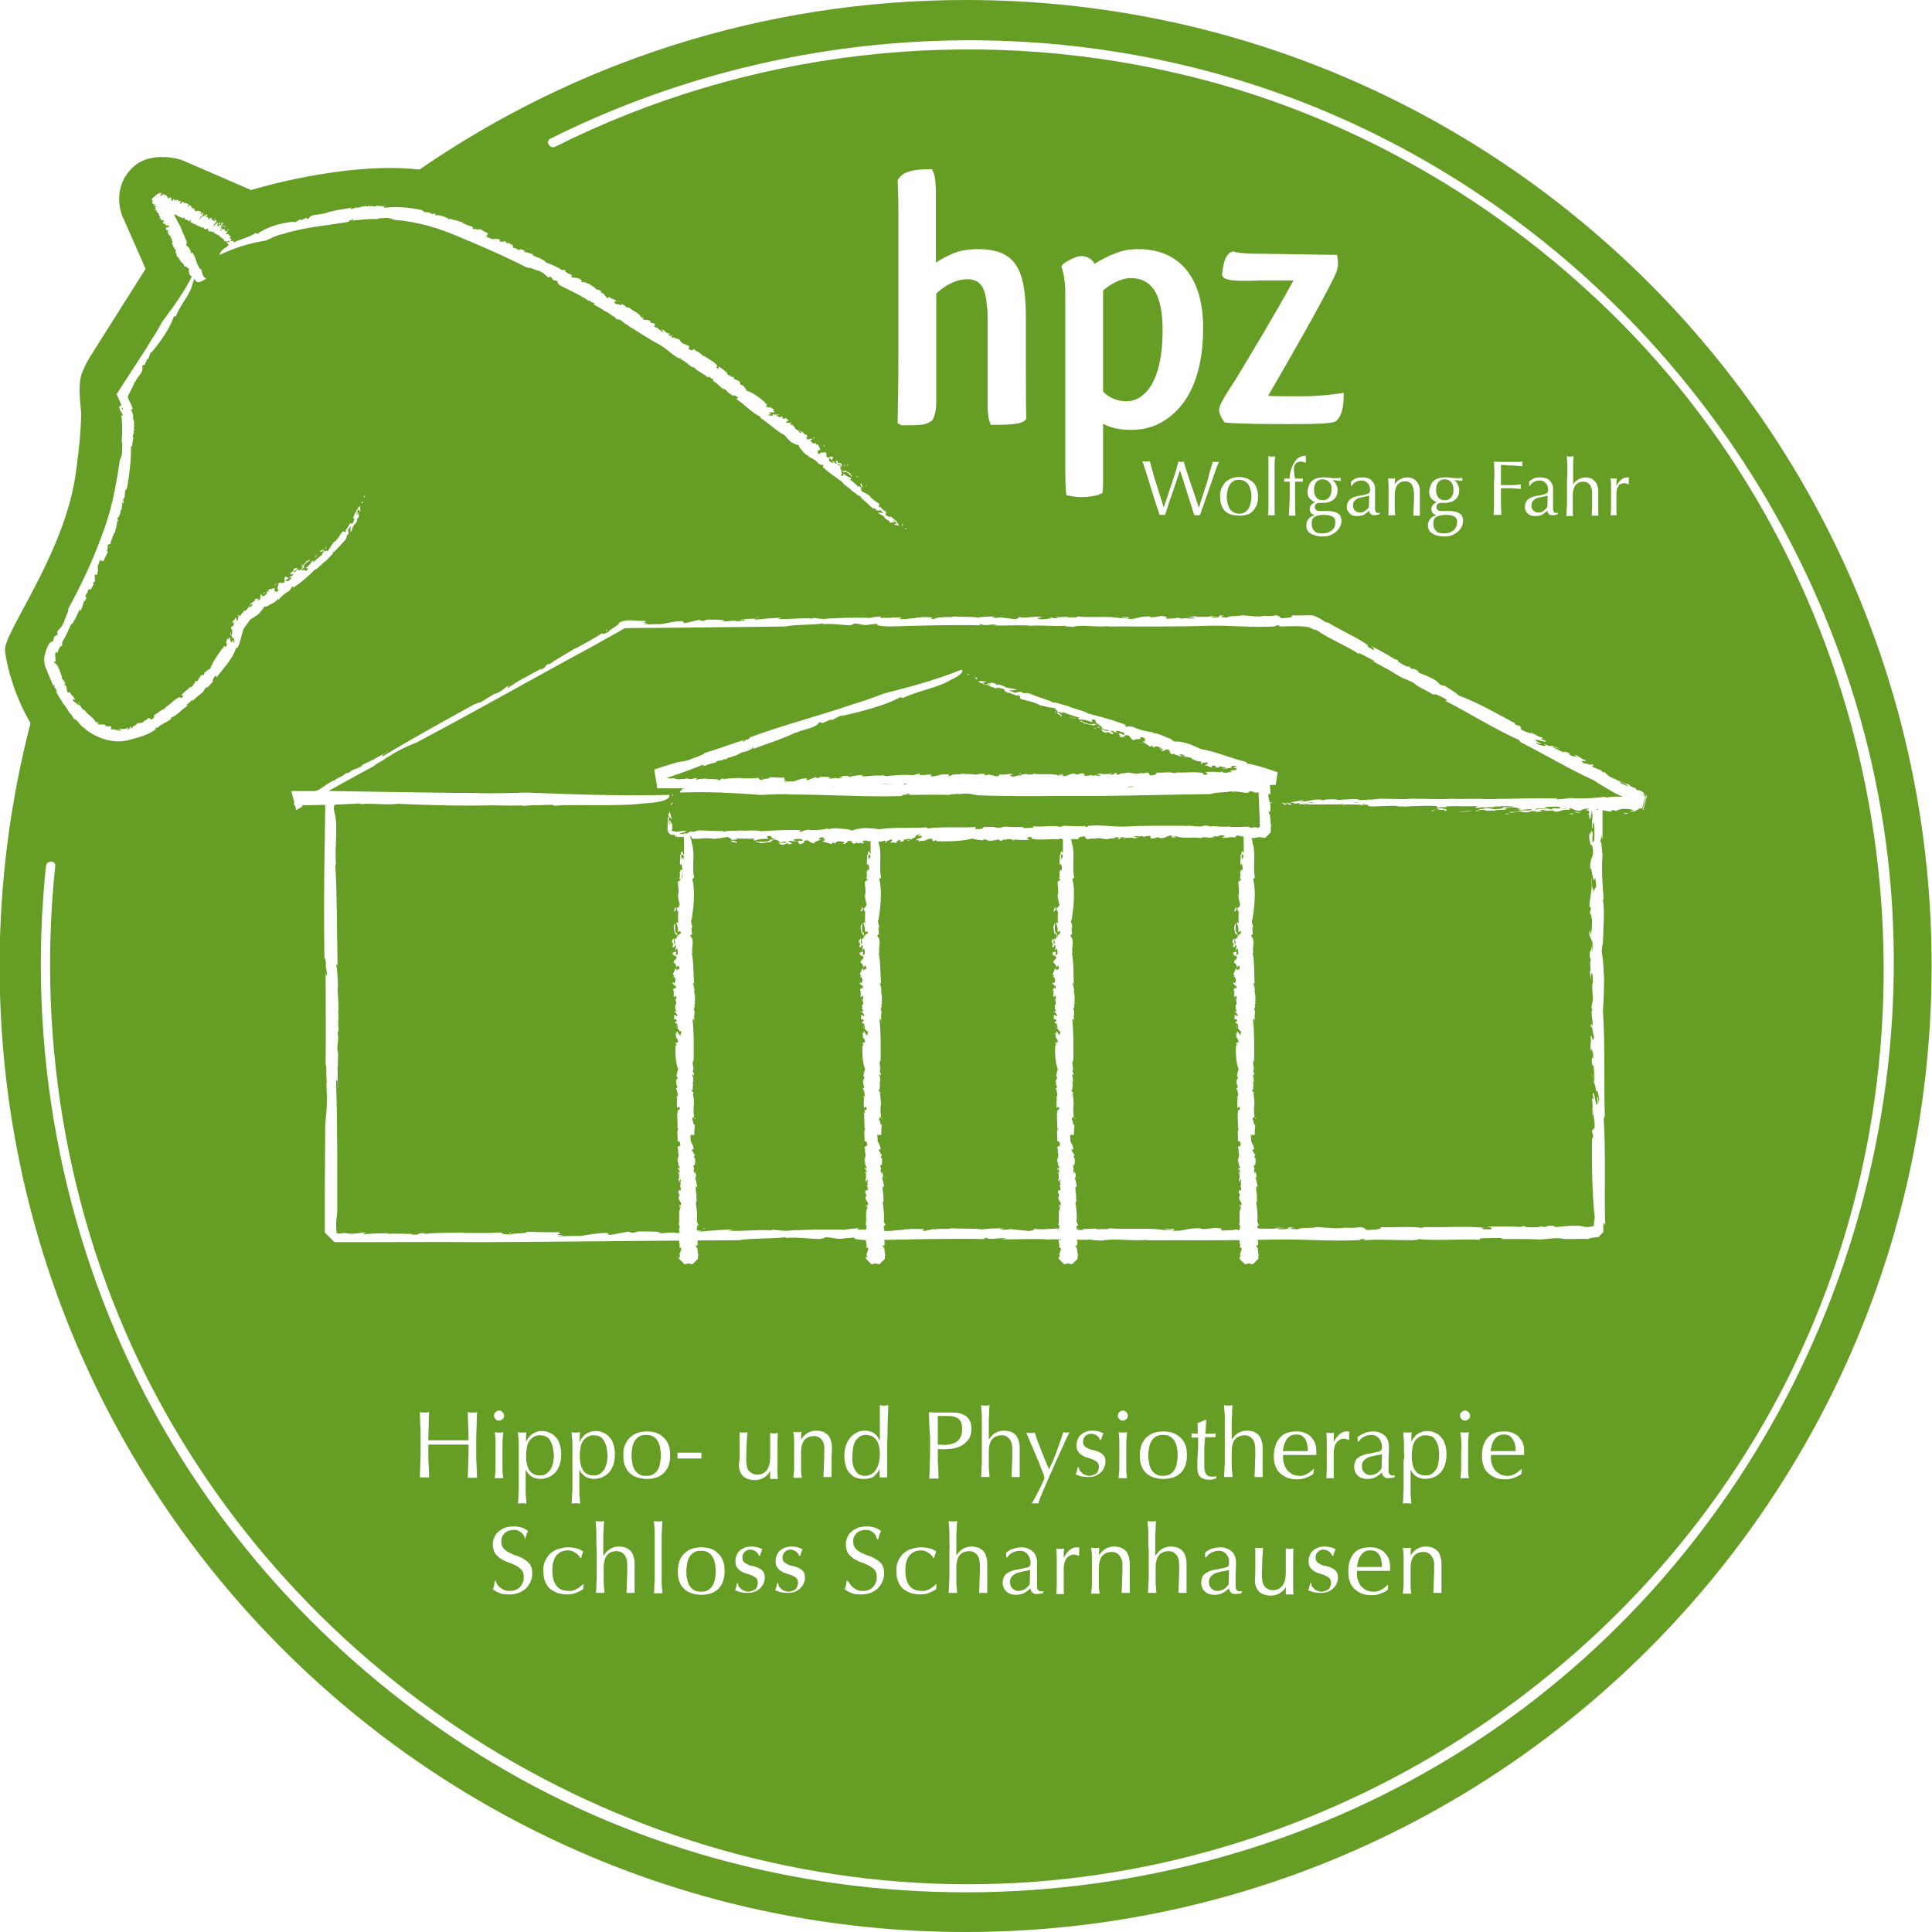 <svg id="Ebene_1" xmlns="http://www.w3.org/2000/svg" viewBox="0 0 500.2 500.2"><style>.Gr�_x00BC_n_x0020_bogenf�_x00B6_rmig{fill:url(#SVGID_1_);stroke:#FFF;stroke-width:.25;stroke-miterlimit:1}.st0{fill:#669d24}.st1{fill:#FFF}</style><linearGradient id="SVGID_1_" gradientUnits="userSpaceOnUse" x1="-170.833" y1="546.682" x2="-170.125" y2="545.975"><stop offset="0" stop-color="#1da238"/><stop offset=".983" stop-color="#24391d"/></linearGradient><path class="st0" d="M250.1 0c-52.5 0-101.3 16.2-141.5 43.9C89.2 41.7 65 49.2 65 49.2l-18-7.8s-8-2.7-12.8 2.1C28.6 49.1 31.7 56 31.7 56l6 13.6-13.9 22s-2.6 3.9-3 6.6c-.5 3.4.1 6.6.2 8.7 0 3.6-.4 8.6-1.4 15.8-3 21-18.9 41.3-18.3 45.8.6 5.1 3 12.7 6.6 18.7-5.2 20.1-8 41.2-8 62.9 0 138.1 112 250.1 250.1 250.1s250.1-112 250.1-250.1C500.2 112 388.2 0 250.1 0z"/><path class="st1" d="M232.4 109.6c.1-5.3.2-11.6.2-19.1V55.3c0-3.8-.1-6.5-.2-8.6 1.2-2.4 4.2-2.9 8.9-2.9.7 1.4 1 2.7 1 6.5V68c1.5-1 3.1-1.8 4.5-2.4 1.7-.7 3.8-1.1 6.4-1.1 9.7 0 12.4 5.1 12.4 17.7v13.5c0 5 0 9.4.1 12.8-1.1 1.2-2.5 1.5-9.2 1.5-.6-1.5-.8-3-.8-4.7V83.1c0-1.7 0-2.9-.2-3.8-.3-5.5-2.2-7-5-7-3.2 0-6.1 1.8-8.1 3.7v27.9c0 1.9-.2 3.4-1 4.9-1.7 1.3-2.8 1.3-8 1.3l-1-.5zM285 127.8c-.7.5-2.9.9-5.2.9-1.1 0-2.4-.2-3.7-.5-.3-1.6-.3-4.7-.3-9.4v-43c0-2.9-.4-5-1-6.9.6-.9 2-1.6 3.9-2.4.7-.2 1.2-.2 1.2-.2 1.7 0 2.9.9 3.5 2 1.9-1.2 3.7-2.1 5.6-2.8 1.9-.7 3.5-1 5.8-1 9.2 0 16.7 5.8 16.7 20.4 0 11.7-3.5 18.9-8.4 22.8-3.4 2.8-7 3.6-10.2 3.6-3.2 0-5.5-.6-7.3-1.6v14c0 1.6 0 2.8-.2 4l-.4.1zm16-42.4c0-9.5-3-13.4-8.2-13.4-2.7 0-5.3 1.6-7.2 3.2v26.2c1.3 1.4 3.6 2.5 5.9 2.5 3.9.1 9.5-3.6 9.5-18.5zM319.6 65.2c2.2.5 4.5.5 7.8.5l18.8.3c0 .3.1.8.1 1.1.1.2.1.7.1 1.3 0 .8-.3 2-1.1 3.6-3.6 7.2-10.3 19-17 30.5 2.4.1 5.8.1 8.8.1 5 0 9.8-.7 10.8-.9 0 1.3-.1 3.1-.3 4-.4 2-1.3 3.3-2.3 3.6-2.1.4-4.7.5-10.5.5-5.9 0-13 0-17.7-.4-.5-.6-1.3-1.8-1.5-3.2.1-.9.4-1.6.9-2.5 1-1.8 2.2-3.6 3.5-5.6 4.9-8.1 10.5-17.5 14.9-25.5h-8.7c-.7 0-1.5.1-2.1.1h-2c-3.8 0-5.7-.4-5.7-1.7.4-3.6 1.1-5.4 2.8-5.9h.4z"/><g><path class="st1" d="M121.2 368.8c0-1.1-.1-2.1-.1-3.2.2 0 .4.1.6.1h1.2c.2 0 .4-.1.6-.1 0 1.1-.1 2.2-.1 3.2 0 1.1-.1 2.1-.1 3.2v4.3c0 1.1 0 2.2.1 3.2 0 1.1.1 2.1.1 3.1h-2.4c0-1 .1-2.1.1-3.1 0-1.1.1-2.1.1-3.2V374h-10.4v2.2c0 1.1 0 2.2.1 3.2 0 1.1.1 2.1.1 3.1h-2.4c0-1 .1-2.1.1-3.1 0-1.1.1-2.1.1-3.2V372c0-1.1 0-2.2-.1-3.2 0-1.1-.1-2.1-.1-3.2.2 0 .4.1.6.1h1.2c.2 0 .4-.1.6-.1-.1 1.1-.1 2.2-.1 3.2 0 1.1-.1 2.1-.1 3.2v.9h10.4v-.9c0-1.1-.1-2.2-.1-3.2zM128.3 365.6c.2-.2.5-.4.9-.4.3 0 .6.1.9.4.2.2.4.5.4.9s-.1.7-.4.9c-.2.2-.5.4-.9.4s-.7-.1-.9-.4c-.2-.2-.4-.5-.4-.9s.2-.7.4-.9zm0 7.5c0-.8-.1-1.6-.2-2.3.5.1.8.1 1.1.1.3 0 .7 0 1.1-.1-.1.7-.1 1.5-.2 2.3v7.4c0 .8.1 1.6.2 2.2h-2.2c.1-.7.1-1.4.2-2.2v-5-2.4zM134.3 376.2v-2c0-.7 0-1.3-.1-1.9 0-.6-.1-1.1-.1-1.5.5.1.8.1 1.1.1.3 0 .7 0 1.1-.1-.1.4-.1.9-.1 1.3v1.2c.1-.3.3-.6.5-.9.2-.3.5-.6.8-.9.3-.3.8-.5 1.2-.7.5-.2 1-.3 1.6-.3.6 0 1.3.1 1.9.4.6.2 1.2.6 1.6 1.1.5.5.9 1.1 1.1 1.9.3.8.4 1.7.4 2.8 0 1.1-.2 2-.5 2.8-.3.8-.7 1.4-1.2 1.9s-1.1.9-1.7 1.1c-.6.2-1.3.4-1.9.4-1.8 0-3.1-.8-3.9-2.4v5.4c0 .6 0 1.3.1 1.9 0 .6.1 1.1.1 1.5-.5-.1-.8-.1-1.1-.1-.3 0-.7 0-1.1.1 0-.4.1-.9.1-1.5s0-1.2.1-1.9v-2-5.8-1.9zm8.7-2c-.2-.6-.5-1.2-.8-1.6-.3-.4-.7-.7-1.1-.8-.4-.1-.8-.2-1.2-.2-.7 0-1.2.1-1.7.4-.5.3-.9.7-1.2 1.1-.3.5-.5 1-.6 1.7-.1.6-.2 1.3-.2 2 0 3.5 1.2 5.2 3.6 5.2.6 0 1.1-.1 1.6-.4.4-.3.8-.7 1.1-1.1.3-.5.5-1.1.7-1.7.1-.7.2-1.4.2-2.1-.1-1-.2-1.8-.4-2.5zM148.2 376.2v-2c0-.7 0-1.3-.1-1.9 0-.6-.1-1.1-.1-1.5.5.1.8.1 1.1.1.3 0 .7 0 1.1-.1-.1.4-.1.9-.1 1.3s-.1.8-.1 1.2h.1c.1-.3.3-.6.5-.9.2-.3.5-.6.8-.9.3-.3.8-.5 1.2-.7.5-.2 1-.3 1.6-.3.6 0 1.3.1 1.9.4.6.2 1.2.6 1.6 1.1.5.5.9 1.1 1.1 1.9.3.8.4 1.7.4 2.8 0 1.1-.2 2-.5 2.8-.3.8-.7 1.4-1.2 1.9s-1.1.9-1.7 1.1c-.6.2-1.3.4-1.9.4-1.8 0-3.1-.8-3.9-2.4v5.4c0 .6 0 1.3.1 1.9 0 .6.1 1.1.1 1.5-.5-.1-.8-.1-1.1-.1-.3 0-.7 0-1.1.1 0-.4.1-.9.1-1.5s0-1.2.1-1.9v-2-5.8-1.9zm8.7-2c-.2-.6-.5-1.2-.8-1.6-.3-.4-.7-.7-1.1-.8-.4-.1-.8-.2-1.2-.2-.7 0-1.2.1-1.7.4-.5.3-.9.7-1.2 1.1-.3.5-.5 1-.6 1.7-.1.6-.2 1.3-.2 2 0 3.5 1.2 5.2 3.6 5.2.6 0 1.1-.1 1.6-.4.4-.3.8-.7 1.1-1.1.3-.5.5-1.1.7-1.7.1-.7.2-1.4.2-2.1-.1-1-.2-1.8-.4-2.5zM161.9 373.9c.4-.8.8-1.4 1.4-1.9.6-.5 1.2-.9 2-1.1.7-.2 1.4-.3 2.2-.3.7 0 1.5.1 2.2.3.7.2 1.4.6 1.9 1.1.6.5 1.1 1.1 1.4 1.9.4.8.5 1.8.5 2.9 0 1.1-.2 2.1-.5 2.9-.4.8-.8 1.4-1.4 1.9-.6.5-1.2.8-1.9 1-.7.2-1.4.3-2.2.3-.7 0-1.4-.1-2.2-.3-.7-.2-1.4-.5-2-1-.6-.5-1.1-1.1-1.4-1.9-.4-.8-.5-1.8-.5-2.9-.1-1.1.1-2.1.5-2.9zm1.8 4.9c.1.6.3 1.2.6 1.7s.7.9 1.2 1.2c.5.3 1.1.4 1.8.4s1.3-.1 1.8-.4c.5-.3.9-.7 1.2-1.2.3-.5.5-1.1.6-1.7.1-.6.2-1.3.2-2s-.1-1.4-.2-2c-.1-.6-.3-1.2-.6-1.7s-.7-.9-1.2-1.2c-.5-.3-1.1-.4-1.8-.4s-1.4.1-1.8.4c-.5.3-.9.7-1.2 1.2-.3.5-.5 1.1-.6 1.7-.1.6-.2 1.3-.2 2s.1 1.4.2 2zM181.6 376.1v1.5h-6.2v-1.5h6.2zM191.5 376.7v-1.9-1.9-2.1c.4.1.8.1 1 .1.3 0 .6 0 1-.1-.1 1-.1 2.1-.2 3.3 0 1.2-.1 2.4-.1 3.7 0 .9.1 1.5.2 2s.3.8.5 1c.2.3.5.5.9.7.4.2.8.3 1.3.3.7 0 1.3-.2 1.7-.5.5-.3.8-.7 1-1.1.1-.3.2-.5.3-.7.1-.2.1-.5.2-.8 0-.3.1-.8.1-1.3V373v-1-1c.2 0 .4.1.5.1h1c.2 0 .3-.1.5-.1-.1 1.3-.1 2.6-.1 3.8v6c0 .7 0 1.4.1 2.1h-2v-.5-1.6c-.4.8-1 1.4-1.7 1.8-.7.4-1.4.6-2.2.6-1.3 0-2.3-.3-3.1-1-.7-.7-1.1-1.7-1.1-3 .2-1.2.2-1.9.2-2.5zM212.8 372.8c-.5-.6-1.1-1-2-1-1.2 0-2 .4-2.6 1.1-.5.7-.8 1.7-.8 3v4.5c0 .8.1 1.6.2 2.2h-2.2c.1-.7.1-1.4.2-2.2v-5-2.4c0-.8-.1-1.6-.2-2.3.5.1.8.1 1.1.1h.4c.2 0 .3-.1.6-.1-.1.7-.1 1.3-.1 2 .5-.7 1-1.3 1.7-1.7.7-.4 1.4-.6 2.3-.6.5 0 .9.1 1.4.2.5.1.9.4 1.3.7.4.3.7.8.9 1.3.2.6.4 1.3.4 2.1 0 .7 0 1.5-.1 2.2v5.5h-2.1c0-.9.1-1.8.1-2.7 0-.9.1-1.9.1-2.8v-1.5c.1-1-.1-1.9-.6-2.6zM227.7 380.3c-.1.3-.3.6-.5.9-.2.3-.5.6-.8.9-.3.3-.7.5-1.2.6-.5.2-1 .2-1.6.2-.6 0-1.3-.1-1.9-.3-.6-.2-1.1-.6-1.6-1.1-.5-.5-.9-1.1-1.1-1.9-.3-.8-.4-1.7-.4-2.8 0-1.1.2-2 .5-2.8.3-.8.7-1.4 1.2-2 .5-.5 1.1-.9 1.7-1.2.6-.3 1.3-.4 1.9-.4 1.8 0 3.1.8 3.8 2.5h.1v-2.4-1.9-1.8-1.6-1.4c.2 0 .4.1.6.1h1c.2 0 .4-.1.6-.1 0 .5-.1 1.3-.1 2.3 0 1-.1 2.1-.1 3.3 0 1.2 0 2.5-.1 3.7V382.5h-1.9l-.1-2.2zm-6.8-.8c.2.6.5 1.2.8 1.6.3.4.7.7 1.1.8.4.2.8.2 1.2.2.6 0 1.2-.2 1.7-.5s.9-.7 1.2-1.3c.3-.5.5-1.1.7-1.8.1-.7.2-1.3.2-2 0-1.6-.3-2.8-.9-3.7-.6-.8-1.5-1.3-2.7-1.3-.6 0-1.1.1-1.6.4-.4.3-.8.7-1.1 1.1-.3.5-.5 1.1-.6 1.7-.1.7-.2 1.4-.2 2.1-.1 1.2 0 2 .2 2.7zM240.6 368.8c0-1.1-.1-2.1-.1-3.2.4 0 .8.1 1.2.1h5.2c.4 0 .8.1 1.2.1.4.1.8.2 1.2.4.4.2.8.4 1.1.7.3.3.6.7.8 1.2.2.5.3 1.1.3 1.8 0 1.1-.2 2-.7 2.7-.5.7-1.1 1.2-1.7 1.6-.7.4-1.4.6-2.2.8-.8.1-1.5.2-2.1.2h-1c-.3 0-.6 0-1-.1v1.4c0 1.1 0 2.2.1 3.2 0 1.1.1 2.1.1 3.1h-2.4c0-1 .1-2.1.1-3.1 0-1.1.1-2.1.1-3.2V372c-.1-1.1-.2-2.2-.2-3.2zm3.9 5.3c.5 0 1-.1 1.6-.2.5-.1 1.1-.3 1.5-.6.5-.3.8-.7 1.1-1.3.3-.5.4-1.2.4-2.1 0-.7-.1-1.3-.3-1.7-.2-.4-.5-.8-.8-1-.4-.2-.8-.4-1.3-.5-.5-.1-1.1-.1-1.7-.1h-2.2v7.4c.5 0 1.1.1 1.7.1zM254.2 369.2v-2c0-.7 0-1.3-.1-1.9 0-.6-.1-1.1-.1-1.5.5.1.8.1 1.1.1.3 0 .7 0 1.1-.1 0 .4-.1.9-.1 1.5s0 1.2-.1 1.8v5.6c.5-.7 1-1.3 1.7-1.7.6-.4 1.4-.6 2.3-.6.5 0 .9.1 1.4.2.5.1.9.4 1.3.7.4.3.7.8.9 1.3.2.6.4 1.3.4 2.1V382.4h-2.1c0-.9.1-1.8.1-2.7 0-.9.1-1.9.1-2.8v-1.5c0-1.2-.2-2.2-.7-2.8-.5-.6-1.1-1-2-1-1.2 0-2 .4-2.6 1.1-.5.7-.8 1.7-.8 3v3.5c0 .6 0 1.2.1 1.8 0 .6.1 1.1.1 1.4H254c0-.4.1-.9.1-1.4 0-.6 0-1.2.1-1.8v-2-6.3-1.7zM269.9 381c-.3-.7-.6-1.5-.9-2.3-.3-.8-.7-1.6-1-2.4-.3-.8-.7-1.6-1-2.3-.3-.7-.6-1.4-.8-1.9-.2-.5-.4-1-.5-1.2.2 0 .4.1.6.1h1c.2 0 .4-.1.6-.1.5 1.6 1.1 3.2 1.7 4.7.6 1.6 1.3 3.2 2 4.8.7-1.5 1.4-3 2-4.7.6-1.7 1.2-3.3 1.7-4.9.3.1.6.1.8.1.2 0 .5 0 .8-.1l-.6 1.2c-.3.6-.6 1.2-.9 2-.4.8-.7 1.6-1.2 2.6-.4.9-.9 1.9-1.3 2.9s-.9 2-1.3 2.9c-.4 1-.8 1.9-1.2 2.8-.4.9-.7 1.7-1 2.4-.3.7-.5 1.3-.6 1.7-.3-.1-.6-.1-.9-.1-.2 0-.5 0-.8.1 1.3-2.2 2.4-4.4 3.3-6.5 0-.5-.2-1.1-.5-1.8zM279.7 380.9l.6.6c.2.2.5.3.8.4.3.1.6.2 1 .2.3 0 .6-.1.9-.2.3-.1.5-.2.8-.4.2-.2.4-.4.5-.7.1-.3.2-.6.2-1 0-.5-.1-.9-.4-1.2-.3-.3-.7-.5-1.1-.7-.4-.2-.9-.3-1.4-.5-.5-.1-1-.3-1.4-.6-.4-.2-.8-.6-1.1-1-.3-.4-.4-1-.4-1.6 0-.5.1-1.1.3-1.5.2-.5.4-.9.8-1.2.3-.3.8-.6 1.3-.8.5-.2 1.1-.3 1.8-.3.6 0 1.1.1 1.6.2.4.2.8.3 1.2.5-.1.2-.3.6-.4.9-.1.4-.2.6-.2.8h-.3c-.1-.4-.4-.8-.8-1.1-.4-.3-.9-.5-1.4-.5-.2 0-.5 0-.8.1-.2.1-.5.2-.7.4-.2.2-.4.4-.5.6-.1.3-.2.6-.2.9 0 .5.1.9.4 1.2.3.3.7.5 1.1.7.4.2.9.3 1.4.4.5.1 1 .3 1.4.5.4.2.8.5 1.1.9.3.4.4.9.4 1.6 0 .5-.1 1-.3 1.4-.2.5-.5.9-.9 1.3s-.9.7-1.4.9c-.5.2-1.2.3-1.9.3-.8 0-1.4-.1-1.9-.2-.5-.2-.9-.3-1.3-.5.1-.2.2-.5.3-.9.1-.4.2-.7.2-.9h.3c.1.6.2.8.4 1zM289.8 365.6c.2-.2.5-.4.9-.4.3 0 .6.1.9.4.2.2.4.5.4.9s-.1.7-.4.9c-.2.2-.5.4-.9.4-.3 0-.6-.1-.9-.4-.2-.2-.4-.5-.4-.9.1-.4.2-.7.4-.9zm0 7.5c0-.8-.1-1.6-.2-2.3.5.1.8.1 1.1.1.3 0 .7 0 1.1-.1-.1.7-.1 1.5-.2 2.3v7.4c0 .8.1 1.6.2 2.2h-2.2c.1-.7.1-1.4.2-2.2v-5-2.4zM295.6 373.9c.4-.8.8-1.4 1.4-1.9.6-.5 1.2-.9 2-1.1.7-.2 1.4-.3 2.2-.3.7 0 1.5.1 2.2.3.7.2 1.4.6 2 1.1.6.5 1.1 1.1 1.4 1.9.4.8.5 1.8.5 2.9 0 1.1-.2 2.1-.5 2.9-.4.8-.8 1.4-1.4 1.9-.6.5-1.2.8-2 1-.7.2-1.4.3-2.2.3-.7 0-1.4-.1-2.2-.3-.7-.2-1.4-.5-2-1-.6-.5-1.1-1.1-1.4-1.9-.4-.8-.5-1.8-.5-2.9 0-1.1.2-2.1.5-2.9zm1.9 4.9c.1.6.3 1.2.6 1.7s.7.9 1.2 1.2c.5.3 1.1.4 1.8.4s1.3-.1 1.8-.4c.5-.3.9-.7 1.2-1.2.3-.5.5-1.1.6-1.7.1-.6.2-1.3.2-2s-.1-1.4-.2-2c-.1-.6-.3-1.2-.6-1.7s-.7-.9-1.2-1.2c-.5-.3-1.1-.4-1.8-.4s-1.3.1-1.8.4c-.5.3-.9.7-1.2 1.2-.3.5-.5 1.1-.6 1.7-.1.6-.2 1.3-.2 2s.1 1.4.2 2zM312.3 367.5c0 .6-.1 1.3-.1 1.9 0 .6-.1 1.2-.1 1.8h1c.5 0 1 0 1.6-.1v1H312c0 .1 0 .3-.1.8 0 .5 0 1-.1 1.7v5.3c0 .4.1.9.2 1.2.1.4.3.6.6.9.3.2.6.3 1.2.3h.5c.2 0 .4-.1.6-.1v.6c-.3 0-.6.1-.9.2-.3.1-.7.1-1 .1-1 0-1.8-.3-2.3-.8-.5-.5-.7-1.3-.7-2.3v-1.5c0-.5 0-1.1.1-1.7 0-.6 0-1.3.1-2.1v-2.5H308.5v-.3-.3-.2-.3c.7 0 1.3.1 1.6.1V370c0-.5 0-1-.1-1.5l2.1-.9h.2zM317.1 369.2v-2c0-.7 0-1.3-.1-1.9 0-.6-.1-1.1-.1-1.5.5.1.8.1 1.1.1.3 0 .7 0 1.1-.1 0 .4-.1.9-.1 1.5s0 1.2-.1 1.8v5.6c.5-.7 1-1.3 1.7-1.7.6-.4 1.4-.6 2.3-.6.5 0 .9.1 1.4.2.5.1.9.4 1.3.7.4.3.7.8.9 1.3.2.6.4 1.3.4 2.1V382.4h-2.1c0-.9.1-1.8.1-2.7 0-.9.1-1.9.1-2.8v-1.5c0-1.2-.2-2.2-.7-2.8-.5-.6-1.1-1-2-1-1.2 0-2 .4-2.6 1.1-.5.7-.8 1.7-.8 3v3.5c0 .6 0 1.2.1 1.8s.1 1.1.1 1.4h-2.2c0-.4.1-.9.1-1.4 0-.6 0-1.2.1-1.8v-2-6.3-1.7zM331.3 372.3c1-1.2 2.4-1.7 4.3-1.7.9 0 1.6.1 2.3.4.6.3 1.2.6 1.6 1.1.4.5.8 1 1 1.6.2.6.3 1.3.3 2v1h-8.6v.7c0 .6.1 1.3.3 1.8.2.6.5 1.1.8 1.5.4.4.8.7 1.3 1 .5.2 1.1.4 1.8.4.3 0 .7 0 1-.1.3-.1.7-.2 1-.4.3-.2.6-.3.9-.6.3-.2.5-.4.8-.7l.1.1-.2 1.2c-.5.4-1.1.7-1.9 1-.7.3-1.5.4-2.3.4-.9 0-1.7-.1-2.5-.4-.7-.3-1.4-.7-1.9-1.2s-1-1.1-1.2-1.9c-.3-.7-.4-1.5-.4-2.3 0-2.1.5-3.7 1.5-4.9zm2.7-.5c-.4.3-.8.6-1 1.1-.3.4-.5.9-.6 1.4-.1.5-.2 1-.3 1.4h6.5c0-.4 0-.9-.1-1.4-.1-.5-.2-1-.4-1.4-.2-.4-.5-.8-.9-1.1-.4-.3-.9-.4-1.6-.4-.6 0-1.2.1-1.6.4zM348.6 372.6c-.2-.1-.5-.1-.7-.1-.4 0-.8.1-1.1.3-.3.2-.6.4-.8.7-.2.3-.4.7-.5 1.1-.1.4-.2.9-.2 1.4V381.3c0 .6 0 1.1.1 1.4h-2c0-.6.1-1.3.1-2.3V376v-2.2c0-.8 0-1.8-.1-2.9.2 0 .4.1.5.1h1c.2 0 .3-.1.5-.1-.1.6-.1 1.1-.1 1.4v1c1-1.8 2.1-2.7 3.3-2.7h.4c.1 0 .2.1.4.1-.1.2-.1.5-.1.9v1.1l-.2.1c-.1 0-.3-.1-.5-.2zM353.6 370.9c.6-.2 1.3-.3 1.9-.3.6 0 1.1.1 1.7.3.5.2.9.4 1.3.8.4.3.6.7.8 1.2.2.5.3 1 .3 1.5 0 .9 0 1.9-.1 2.8v3.6c0 .2 0 .4.1.6.1.2.2.3.3.4s.3.2.6.2h.3c.1 0 .2 0 .3-.1v.5c-.2.1-.4.2-.7.2-.3 0-.6.1-.9.1-.5 0-1-.1-1.2-.4-.3-.3-.5-.6-.5-1.1-.6.6-1.2 1-1.8 1.3-.6.3-1.3.4-2.1.4-.4 0-.8-.1-1.2-.2-.4-.1-.8-.3-1.1-.6-.3-.3-.6-.6-.7-1-.2-.4-.3-.8-.3-1.3 0-1 .3-1.8.9-2.3.6-.5 1.5-.9 2.6-1.1.9-.1 1.6-.3 2.1-.4.5-.1.9-.2 1.1-.3.2-.1.4-.3.4-.4 0-.2.1-.4.1-.6 0-.4 0-.8-.2-1.2-.1-.4-.3-.7-.5-1s-.5-.5-.8-.7c-.3-.2-.8-.3-1.3-.3-.7 0-1.3.2-1.9.5-.6.3-1 .7-1.3 1.2h-.3V372c.8-.5 1.5-.9 2.1-1.1zm3.2 5.8c-.4.1-.8.1-1.1.2-.4.1-.8.2-1.1.3-.4.1-.7.3-1 .5-.3.2-.5.4-.7.7s-.3.7-.3 1.1c0 .8.2 1.4.7 1.8.4.4.9.6 1.5.6s1.2-.2 1.7-.5.9-.8 1.2-1.2l.1-3.7c-.3.1-.7.2-1 .2zM363.5 376.2v-2c0-.7 0-1.3-.1-1.9 0-.6-.1-1.1-.1-1.5.5.1.8.1 1.1.1.3 0 .7 0 1.1-.1-.1.4-.1.9-.1 1.3v1.2c.1-.3.3-.6.5-.9.2-.3.5-.6.8-.9.3-.3.8-.5 1.2-.7.5-.2 1-.3 1.6-.3.6 0 1.3.1 1.9.4.6.2 1.2.6 1.6 1.1.5.5.9 1.1 1.1 1.9.3.8.4 1.7.4 2.8 0 1.1-.2 2-.5 2.8-.3.8-.7 1.4-1.2 1.9s-1.1.9-1.7 1.1c-.6.2-1.3.4-2 .4-1.8 0-3.1-.8-3.9-2.4v5.4c0 .6 0 1.3.1 1.9 0 .6.1 1.1.1 1.5-.5-.1-.8-.1-1.1-.1-.3 0-.7 0-1.1.1 0-.4.1-.9.1-1.5s0-1.2.1-1.9v-2-5.8c.2-.6.2-1.2.1-1.9zm8.8-2c-.2-.6-.5-1.2-.8-1.6-.3-.4-.7-.7-1.1-.8-.4-.1-.8-.2-1.2-.2-.7 0-1.2.1-1.7.4-.5.3-.9.7-1.2 1.1-.3.5-.5 1-.6 1.7-.1.6-.2 1.3-.2 2 0 3.5 1.2 5.2 3.6 5.2.6 0 1.1-.1 1.6-.4.4-.3.8-.7 1.1-1.1.3-.5.5-1.1.6-1.7.1-.7.2-1.4.2-2.1 0-1-.1-1.8-.3-2.5zM378.4 365.6c.2-.2.5-.4.9-.4.3 0 .6.1.9.4.2.2.4.5.4.9s-.1.7-.4.9c-.2.2-.5.4-.9.4-.3 0-.6-.1-.9-.4-.2-.2-.4-.5-.4-.9s.1-.7.4-.9zm-.1 7.5c0-.8-.1-1.6-.2-2.3.5.1.8.1 1.1.1.3 0 .7 0 1.1-.1-.1.7-.1 1.5-.2 2.3v7.4c0 .8.1 1.6.2 2.2h-2.2c.1-.7.1-1.4.2-2.2v-5c.1-.8.1-1.5 0-2.4zM385.1 372.3c1-1.2 2.4-1.7 4.3-1.7.9 0 1.6.1 2.3.4.6.3 1.2.6 1.6 1.1.4.5.8 1 1 1.6.2.6.3 1.3.3 2v1H386v.7c0 .6.1 1.3.3 1.8.2.6.5 1.1.8 1.5.4.4.8.7 1.3 1 .5.2 1.1.4 1.8.4.3 0 .7 0 1-.1.3-.1.7-.2 1-.4.3-.2.6-.3.9-.6.3-.2.5-.4.8-.7l.1.1-.1 1.2c-.5.4-1.1.7-1.9 1-.7.3-1.5.4-2.3.4-.9 0-1.7-.1-2.5-.4-.7-.3-1.4-.7-1.9-1.2s-1-1.1-1.2-1.9c-.3-.7-.4-1.5-.4-2.3-.1-2.1.4-3.7 1.4-4.9zm2.7-.5c-.4.3-.8.6-1 1.1-.3.4-.5.9-.6 1.4-.1.5-.2 1-.3 1.4h6.5c0-.4 0-.9-.1-1.4-.1-.5-.2-1-.5-1.4-.2-.4-.5-.8-.9-1.1-.4-.3-.9-.4-1.6-.4-.5 0-1 .1-1.5.4zM128.8 410.3c.2.3.5.6.8.8.3.2.7.5 1.1.6.4.2.9.2 1.4.2.5 0 1-.1 1.5-.3.4-.2.8-.4 1.1-.8.3-.3.5-.7.7-1.2.2-.4.2-.9.2-1.4 0-.8-.2-1.4-.6-1.8-.4-.4-.9-.8-1.5-1.1-.6-.3-1.2-.6-1.9-.8-.7-.2-1.3-.6-1.9-.9-.6-.4-1.1-.9-1.5-1.4-.4-.6-.6-1.4-.6-2.3 0-.7.1-1.3.4-1.9.2-.6.6-1.1 1.1-1.5.5-.4 1-.7 1.7-1 .7-.2 1.4-.3 2.2-.3.8 0 1.5.1 2.1.3.6.2 1.1.5 1.6.9-.1.3-.3.6-.4.9-.1.3-.2.7-.3 1.2-.1-.2-.2-.5-.3-.8-.1-.3-.3-.5-.6-.8-.2-.2-.5-.4-.9-.6-.3-.2-.7-.2-1.2-.2s-.9.1-1.3.2-.7.4-1 .6c-.3.3-.5.6-.7 1-.2.4-.2.8-.2 1.2 0 .8.2 1.4.6 1.8.4.5.9.8 1.5 1.1.6.3 1.2.6 1.9.8.7.2 1.3.5 1.9.9.6.3 1.1.8 1.5 1.3.4.6.6 1.3.6 2.2 0 .8-.1 1.5-.4 2.2-.3.7-.7 1.3-1.2 1.8s-1.2.9-1.9 1.2c-.8.3-1.6.4-2.6.4s-1.9-.1-2.5-.4c-.6-.3-1.2-.6-1.6-.9.1-.4.3-.7.3-1 .1-.3.1-.7.2-1.2h.3c0 .4.2.7.4 1zM141.2 404c.4-.8.8-1.4 1.4-1.9.6-.5 1.3-.9 2-1.1.8-.2 1.5-.4 2.3-.4.9 0 1.7.1 2.5.3.7.2 1.2.5 1.6.8-.1.2-.2.5-.3.8-.1.3-.2.6-.2.9h-.2c-.1-.2-.3-.4-.5-.7-.2-.2-.4-.4-.7-.6-.3-.2-.6-.3-.9-.5-.3-.1-.7-.2-1.1-.2-.7 0-1.4.1-1.9.4-.5.3-1 .7-1.3 1.1-.3.5-.6 1.1-.7 1.7-.2.7-.2 1.4-.2 2.1 0 1.7.4 3 1.1 3.9.7.9 1.8 1.3 3.2 1.3.3 0 .7 0 1-.1.3-.1.7-.2 1-.4.3-.2.6-.3.9-.6.3-.2.5-.4.8-.7l.1.1c-.1.4-.1.8-.1 1.2-.5.4-1.1.7-1.9 1-.7.3-1.5.4-2.3.4-.7 0-1.4-.1-2.2-.3-.7-.2-1.4-.6-2-1-.6-.5-1.1-1.1-1.4-1.9-.4-.8-.5-1.7-.5-2.9-.1-1 .1-1.9.5-2.7zM154.4 399.2v-2c0-.7 0-1.3-.1-1.9 0-.6-.1-1.1-.1-1.5.5.1.8.1 1.1.1.3 0 .7 0 1.1-.1 0 .4-.1.9-.1 1.5s0 1.2-.1 1.8v5.6h.1c.5-.7 1-1.3 1.7-1.7.7-.4 1.4-.6 2.3-.6.5 0 .9.1 1.4.2.5.1.9.4 1.3.7.4.3.7.8.9 1.3.2.6.4 1.3.4 2.1V412.4h-2.1c0-.9.1-1.8.1-2.7 0-.9.1-1.9.1-2.8v-1.5c0-1.2-.2-2.2-.7-2.8-.5-.6-1.1-1-2-1-1.2 0-2 .4-2.6 1.1-.5.7-.8 1.7-.8 3v3.5c0 .6 0 1.2.1 1.8 0 .6.1 1.1.1 1.4h-2.2c0-.4.1-.9.1-1.4 0-.6 0-1.2.1-1.8v-2-6.2c-.1-.5-.1-1.2-.1-1.8zM169.5 399.2v-2c0-.7 0-1.3-.1-1.9 0-.6-.1-1.1-.1-1.5.5.1.8.1 1.1.1.3 0 .7 0 1.1-.1 0 .4-.1.9-.1 1.5s0 1.2-.1 1.9V409.3c0 .6 0 1.3.1 1.8 0 .6.1 1.1.1 1.4h-2.2c0-.4.1-.9.1-1.4 0-.6 0-1.2.1-1.8v-2-6.3-1.8zM176 403.9c.4-.8.8-1.4 1.4-1.9.6-.5 1.2-.9 2-1.1.7-.2 1.4-.3 2.2-.3.7 0 1.5.1 2.2.3.7.2 1.4.6 1.9 1.1.6.5 1.1 1.1 1.4 1.9.4.8.5 1.8.5 2.9 0 1.1-.2 2.1-.5 2.9-.4.8-.8 1.4-1.4 1.9-.6.5-1.2.8-1.9 1-.7.2-1.4.3-2.2.3-.7 0-1.4-.1-2.2-.3-.7-.2-1.4-.5-2-1-.6-.5-1.1-1.1-1.4-1.9-.4-.8-.5-1.8-.5-2.9 0-1.2.2-2.1.5-2.9zm1.9 4.9c.1.6.3 1.2.6 1.7s.7.9 1.2 1.2c.5.3 1.1.4 1.8.4s1.3-.1 1.8-.4c.5-.3.9-.7 1.2-1.2.3-.5.5-1.1.6-1.7.1-.6.2-1.3.2-2s-.1-1.4-.2-2c-.1-.6-.3-1.2-.6-1.7s-.7-.9-1.2-1.2c-.5-.3-1.1-.4-1.8-.4s-1.4.1-1.8.4c-.5.3-.9.7-1.2 1.2-.3.5-.5 1.1-.6 1.7-.1.6-.2 1.3-.2 2s0 1.3.2 2zM191.4 410.9l.6.6c.2.2.5.3.8.4.3.1.6.2 1 .2.3 0 .6-.1.9-.2.3-.1.5-.2.8-.4.2-.2.4-.4.5-.7.1-.3.2-.6.2-1 0-.5-.1-.9-.4-1.2-.3-.3-.7-.5-1.1-.7-.4-.2-.9-.3-1.4-.5-.5-.1-1-.3-1.4-.6-.4-.2-.8-.6-1.1-1-.3-.4-.4-1-.4-1.6 0-.5.1-1.1.3-1.5.2-.5.4-.9.8-1.2.3-.3.8-.6 1.3-.8.5-.2 1.1-.3 1.8-.3.6 0 1.1.1 1.6.2.4.2.8.3 1.2.5-.1.2-.3.6-.4.9-.1.4-.2.6-.2.8h-.3c-.1-.4-.4-.8-.8-1.1-.4-.3-.9-.5-1.4-.5-.2 0-.5 0-.7.1-.2.1-.5.2-.7.4-.2.2-.4.4-.5.6-.1.3-.2.6-.2.9 0 .5.1.9.4 1.2.3.3.7.5 1.1.7.4.2.9.3 1.4.4.5.1 1 .3 1.4.5.4.2.8.5 1.1.9.3.4.4.9.4 1.6 0 .5-.1 1-.3 1.4-.2.5-.5.9-.9 1.3s-.9.7-1.4.9c-.5.2-1.2.3-1.9.3-.8 0-1.4-.1-1.9-.2-.5-.2-.9-.3-1.3-.5.1-.2.2-.5.3-.9.1-.4.2-.7.2-.9h.3c0 .6.1.8.3 1zM201.8 410.9l.6.6c.2.2.5.3.8.4.3.1.6.2 1 .2.3 0 .6-.1.9-.2.3-.1.5-.2.8-.4.2-.2.4-.4.5-.7.1-.3.2-.6.2-1 0-.5-.1-.9-.4-1.2-.3-.3-.7-.5-1.1-.7-.4-.2-.9-.3-1.4-.5-.5-.1-1-.3-1.4-.6-.4-.2-.8-.6-1.1-1-.3-.4-.4-1-.4-1.6 0-.5.1-1.1.3-1.5.2-.5.4-.9.8-1.2.3-.3.8-.6 1.3-.8.5-.2 1.1-.3 1.8-.3.6 0 1.1.1 1.6.2.4.2.8.3 1.2.5-.1.2-.3.6-.4.9-.1.4-.2.6-.2.8h-.3c-.1-.4-.4-.8-.8-1.1-.4-.3-.9-.5-1.4-.5-.2 0-.5 0-.7.1-.2.1-.5.2-.7.4-.2.2-.4.4-.5.6-.1.3-.2.6-.2.9 0 .5.1.9.4 1.2.3.3.7.5 1.1.7.4.2.9.3 1.4.4.5.1 1 .3 1.4.5.4.2.8.5 1.1.9.3.4.4.9.4 1.6 0 .5-.1 1-.3 1.4-.2.5-.5.9-.9 1.3s-.9.7-1.4.9c-.5.2-1.2.3-1.9.3-.8 0-1.4-.1-1.9-.2-.5-.2-.9-.3-1.3-.5.1-.2.2-.5.3-.9.1-.4.2-.7.2-.9h.3c0 .6.2.8.3 1zM220.2 410.3c.2.3.5.6.8.8.3.2.7.5 1.1.6.4.2.9.2 1.4.2.5 0 1-.1 1.5-.3.4-.2.8-.4 1.1-.8.3-.3.5-.7.7-1.2.2-.4.2-.9.2-1.4 0-.8-.2-1.4-.6-1.8-.4-.4-.9-.8-1.5-1.1-.6-.3-1.2-.6-1.9-.8-.7-.2-1.3-.6-1.9-.9-.6-.4-1.1-.9-1.5-1.4-.4-.6-.6-1.4-.6-2.3 0-.7.1-1.3.4-1.9.2-.6.6-1.1 1.1-1.5.5-.4 1-.7 1.7-1 .7-.2 1.4-.3 2.2-.3.8 0 1.5.1 2.1.3.6.2 1.1.5 1.6.9-.1.3-.3.6-.4.9-.1.3-.2.7-.3 1.2h-.3c-.1-.2-.2-.5-.3-.8-.1-.3-.3-.5-.6-.8-.2-.2-.5-.4-.9-.6-.3-.2-.7-.2-1.2-.2s-.9.1-1.3.2-.7.4-1 .6c-.3.3-.5.6-.7 1-.2.4-.2.8-.2 1.2 0 .8.2 1.4.6 1.8.4.5.9.8 1.5 1.1.6.3 1.2.6 1.9.8.7.2 1.3.5 1.9.9.6.3 1.1.8 1.5 1.3.4.6.6 1.3.6 2.2 0 .8-.1 1.5-.4 2.2-.3.7-.7 1.3-1.2 1.8s-1.2.9-1.9 1.2c-.8.3-1.6.4-2.6.4s-1.9-.1-2.5-.4c-.6-.3-1.2-.6-1.6-.9.1-.4.3-.7.3-1 .1-.3.1-.7.2-1.2h.3c.3.4.5.7.7 1zM232.6 404c.4-.8.8-1.4 1.4-1.9.6-.5 1.3-.9 2-1.1.8-.2 1.5-.4 2.3-.4.9 0 1.7.1 2.5.3.7.2 1.2.5 1.6.8-.1.2-.2.5-.3.8-.1.3-.2.6-.2.9h-.2c-.1-.2-.3-.4-.5-.7-.2-.2-.4-.4-.7-.6-.3-.2-.6-.3-.9-.5-.3-.1-.7-.2-1.1-.2-.7 0-1.4.1-1.9.4-.5.3-1 .7-1.3 1.1-.3.5-.6 1.1-.7 1.7-.2.7-.2 1.4-.2 2.1 0 1.7.4 3 1.1 3.9.7.9 1.8 1.3 3.2 1.3.3 0 .7 0 1-.1.3-.1.7-.2 1-.4.3-.2.6-.3.9-.6.3-.2.5-.4.8-.7l.1.1c-.1.4-.1.8-.1 1.2-.5.4-1.1.7-1.9 1-.7.3-1.5.4-2.3.4-.7 0-1.4-.1-2.2-.3-.7-.2-1.4-.6-2-1-.6-.5-1.1-1.1-1.4-1.9-.4-.8-.5-1.7-.5-2.9-.1-1 .1-1.9.5-2.7zM245.8 399.2v-2c0-.7 0-1.3-.1-1.9 0-.6-.1-1.1-.1-1.5.5.1.8.1 1.1.1.3 0 .7 0 1.1-.1 0 .4-.1.9-.1 1.5s0 1.2-.1 1.8v5.6c.5-.7 1-1.3 1.7-1.7.7-.4 1.4-.6 2.3-.6.5 0 .9.1 1.4.2.5.1.9.4 1.3.7.4.3.7.8.9 1.3.2.6.4 1.3.4 2.1V412.4h-2.1c0-.9.1-1.8.1-2.7 0-.9.1-1.9.1-2.8v-1.5c0-1.2-.2-2.2-.7-2.8-.5-.6-1.1-1-2-1-1.2 0-2 .4-2.6 1.1-.5.7-.8 1.7-.8 3v3.5c0 .6 0 1.2.1 1.8 0 .6.1 1.1.1 1.4h-2.2c0-.4.1-.9.1-1.4 0-.6 0-1.2.1-1.8v-2-6.2c.1-.5 0-1.2 0-1.8zM262.6 400.9c.6-.2 1.3-.3 1.9-.3.6 0 1.1.1 1.6.3.5.2.9.4 1.3.8.4.3.6.7.8 1.2.2.5.3 1 .3 1.5V410.8c0 .2 0 .4.1.6.1.2.2.3.3.4.1.1.3.2.6.2h.3c.1 0 .2 0 .3-.1v.5c-.2.1-.4.2-.7.2-.3 0-.6.1-.9.1-.5 0-1-.1-1.2-.4-.3-.3-.5-.6-.5-1.1-.6.6-1.2 1-1.8 1.3-.6.3-1.3.4-2.1.4-.4 0-.8-.1-1.2-.2-.4-.1-.7-.3-1.1-.6-.3-.3-.6-.6-.7-1-.2-.4-.3-.8-.3-1.3 0-1 .3-1.8.9-2.3.6-.5 1.5-.9 2.6-1.1.9-.1 1.6-.3 2.1-.4.5-.1.9-.2 1.1-.3.2-.1.4-.3.4-.4 0-.2.1-.4.1-.6 0-.4 0-.8-.2-1.2-.1-.4-.3-.7-.5-1-.2-.3-.5-.5-.8-.7-.3-.2-.8-.3-1.3-.3-.7 0-1.3.2-1.9.5-.6.3-1 .7-1.3 1.2h-.3V402c.7-.6 1.4-1 2.1-1.1zm3.1 5.8c-.4.1-.8.1-1.1.2-.4.1-.8.2-1.1.3-.4.1-.7.3-1 .5-.3.2-.5.4-.7.7-.2.3-.3.7-.3 1.1 0 .8.2 1.4.7 1.8.4.4.9.6 1.5.6s1.2-.2 1.7-.5.9-.8 1.2-1.2l.1-3.7c-.3 0-.7.1-1 .2zM278.7 402.6c-.2-.1-.5-.1-.7-.1-.4 0-.8.1-1.1.3-.3.2-.6.4-.8.7-.2.3-.4.7-.5 1.1-.1.4-.2.9-.2 1.4V411.3c0 .6 0 1.1.1 1.4h-2c0-.6.1-1.3.1-2.3V406v-2.2c0-.8 0-1.8-.1-2.9.2 0 .4.1.5.1h1c.2 0 .3-.1.5-.1-.1.6-.1 1.1-.1 1.4v1c1-1.8 2.1-2.7 3.3-2.7h.4c.1 0 .2.1.4.1-.1.2-.1.5-.1.9v1.1l-.2.1c-.1-.1-.2-.1-.5-.2zM289.9 402.8c-.5-.6-1.1-1-2-1-1.2 0-2 .4-2.6 1.1-.5.7-.8 1.7-.8 3v4.5c0 .8.1 1.6.2 2.2h-2.2c.1-.7.1-1.4.2-2.2v-5-2.4c0-.8-.1-1.6-.2-2.3.5.1.8.1 1.1.1h.4c.2 0 .3-.1.6-.1 0 .7-.1 1.3-.1 2 .5-.7 1-1.3 1.7-1.7.7-.4 1.4-.6 2.3-.6.5 0 .9.1 1.4.2.5.1.9.4 1.3.7.4.3.7.8.9 1.3.2.6.4 1.3.4 2.1V412.4h-2.1c0-.9.1-1.8.1-2.7 0-.9.1-1.9.1-2.8v-1.5c.1-1-.2-1.9-.7-2.6zM297.3 399.2v-2c0-.7 0-1.3-.1-1.9 0-.6-.1-1.1-.1-1.5.5.1.8.1 1.1.1.3 0 .7 0 1.1-.1 0 .4-.1.9-.1 1.5s0 1.2-.1 1.8v5.6h.1c.5-.7 1-1.3 1.7-1.7.7-.4 1.4-.6 2.3-.6.5 0 .9.1 1.4.2.5.1.9.4 1.3.7.4.3.7.8.9 1.3.2.6.4 1.3.4 2.1V412.4h-2.1c0-.9.1-1.8.1-2.7 0-.9.1-1.9.1-2.8v-1.5c0-1.2-.2-2.2-.7-2.8-.5-.6-1.1-1-2-1-1.2 0-2 .4-2.6 1.1-.5.7-.8 1.7-.8 3v3.5c0 .6 0 1.2.1 1.8 0 .6.1 1.1.1 1.4h-2.2c0-.4.1-.9.1-1.4 0-.6 0-1.2.1-1.8v-2-6.2c-.1-.5-.1-1.2-.1-1.8zM314 400.9c.6-.2 1.3-.3 1.9-.3.6 0 1.2.1 1.7.3.5.2.9.4 1.3.8.4.3.6.7.8 1.2.2.5.3 1 .3 1.5 0 .9 0 1.9-.1 2.8v3.6c0 .2 0 .4.1.6.1.2.2.3.3.4.1.1.3.2.6.2h.3c.1 0 .2 0 .3-.1v.5c-.2.1-.4.2-.7.2-.3 0-.6.1-.9.1-.5 0-1-.1-1.2-.4-.3-.3-.5-.6-.5-1.1-.6.6-1.2 1-1.8 1.3-.6.3-1.3.4-2.1.4-.4 0-.8-.1-1.2-.2-.4-.1-.8-.3-1.1-.6-.3-.3-.6-.6-.7-1-.2-.4-.3-.8-.3-1.3 0-1 .3-1.8.9-2.3.6-.5 1.5-.9 2.6-1.1.9-.1 1.6-.3 2.1-.4.5-.1.9-.2 1.1-.3.2-.1.4-.3.4-.4 0-.2.1-.4.1-.6 0-.4 0-.8-.1-1.2-.1-.4-.3-.7-.5-1-.2-.3-.5-.5-.8-.7s-.8-.3-1.3-.3c-.7 0-1.3.2-1.9.5-.6.3-1 .7-1.3 1.2h-.3V402c.7-.6 1.4-1 2-1.1zm3.2 5.8c-.4.1-.7.1-1.1.2-.4.1-.8.2-1.1.3-.4.1-.7.3-1 .5-.3.2-.5.4-.7.7-.2.3-.3.7-.3 1.1 0 .8.2 1.4.7 1.8.4.4.9.6 1.5.6s1.2-.2 1.7-.5.9-.8 1.2-1.2l.1-3.7c-.3 0-.7.1-1 .2zM325 406.6v-1.9-1.9-2.1c.4.1.8.1 1 .1.3 0 .6 0 1-.1-.1 1-.1 2.1-.2 3.3 0 1.2-.1 2.4-.1 3.7 0 .9.1 1.5.2 2 .2.5.3.8.5 1 .2.3.5.5.9.7.4.2.8.3 1.3.3.7 0 1.3-.2 1.7-.5.5-.3.8-.7 1-1.1.1-.3.2-.5.3-.7.1-.2.1-.5.2-.8 0-.3.1-.8.1-1.3v-4.4-1-1c.2 0 .4.1.5.1h1c.2 0 .3-.1.5-.1-.1 1.3-.1 2.6-.1 3.8v6c0 .7 0 1.4.1 2.1h-2v-.5-1.6h.1c-.4.8-1 1.4-1.7 1.8-.7.4-1.4.6-2.2.6-1.3 0-2.3-.3-3.1-1-.7-.7-1.1-1.7-1.1-3 .1-1.1.1-1.8.1-2.5zM339.8 410.9l.6.6c.2.2.5.3.8.4.3.1.6.2 1 .2.3 0 .6-.1.9-.2.3-.1.5-.2.8-.4.2-.2.4-.4.5-.7.1-.3.2-.6.2-1 0-.5-.1-.9-.4-1.2-.3-.3-.7-.5-1.1-.7-.4-.2-.9-.3-1.4-.5-.5-.1-1-.3-1.4-.6-.4-.2-.8-.6-1.1-1-.3-.4-.4-1-.4-1.6 0-.5.1-1.1.3-1.5.2-.5.4-.9.8-1.2.3-.3.8-.6 1.3-.8.5-.2 1.1-.3 1.8-.3.6 0 1.1.1 1.6.2.4.2.8.3 1.2.5-.1.2-.3.6-.4.9-.1.4-.2.6-.2.8h-.3c-.1-.4-.4-.8-.8-1.1-.4-.3-.9-.5-1.4-.5-.2 0-.5 0-.7.1-.2.1-.5.2-.7.4-.2.2-.4.4-.5.6-.1.3-.2.6-.2.9 0 .5.1.9.4 1.2.3.3.7.5 1.1.7.4.2.9.3 1.4.4.5.1 1 .3 1.4.5.4.2.8.5 1.1.9.3.4.4.9.4 1.6 0 .5-.1 1-.3 1.4-.2.5-.5.9-.9 1.3s-.9.7-1.4.9c-.5.2-1.2.3-1.9.3-.8 0-1.4-.1-1.9-.2-.5-.2-.9-.3-1.3-.5.1-.2.2-.5.3-.9.1-.4.2-.7.2-.9h.3c0 .6.1.8.3 1zM350.4 402.3c1-1.2 2.4-1.7 4.3-1.7.9 0 1.6.1 2.3.4.6.3 1.2.6 1.6 1.1.4.5.8 1 1 1.6.2.6.3 1.3.3 2v1h-8.6v.7c0 .6.1 1.3.3 1.8.2.6.5 1.1.8 1.5.4.4.8.7 1.3 1 .5.2 1.2.4 1.9.4.3 0 .7 0 1-.1.3-.1.7-.2 1-.4.3-.2.6-.3.9-.6.3-.2.5-.4.8-.7l.1.1-.1 1.2c-.5.4-1.1.7-1.9 1-.7.3-1.5.4-2.3.4-.9 0-1.7-.1-2.5-.4-.7-.3-1.4-.7-1.9-1.2s-1-1.1-1.2-1.9c-.3-.7-.4-1.5-.4-2.3-.1-2.1.4-3.7 1.3-4.9zm2.8-.5c-.4.3-.8.6-1 1.1-.3.4-.5.9-.6 1.4-.1.5-.2 1-.3 1.4h6.5c0-.4 0-.9-.1-1.4-.1-.5-.2-1-.4-1.4-.2-.4-.5-.8-.9-1.1-.4-.3-.9-.4-1.6-.4-.7 0-1.2.1-1.6.4zM370.6 402.8c-.5-.6-1.1-1-2-1-1.2 0-2 .4-2.6 1.1-.5.7-.8 1.7-.8 3v4.5c0 .8.1 1.6.2 2.2h-2.2c.1-.7.1-1.4.2-2.2v-5-2.4c0-.8-.1-1.6-.2-2.3.5.1.8.1 1.1.1h.4c.2 0 .3-.1.6-.1 0 .7-.1 1.3-.1 2 .5-.7 1-1.3 1.7-1.7.7-.4 1.4-.6 2.3-.6.5 0 .9.1 1.4.2.5.1.9.4 1.3.7.4.3.7.8.9 1.3.2.6.4 1.3.4 2.1V412.4h-2.1c0-.9.1-1.8.1-2.7 0-.9.1-1.9.1-2.8v-1.5c.1-1-.2-1.9-.7-2.6z"/></g><g><path class="st1" d="M299.7 131.8c-.2-.7-.5-1.6-.8-2.5-.3-.9-.6-1.9-.9-2.9-.3-1-.6-2-.9-2.9-.3-.9-.5-1.7-.8-2.5-.2-.7-.4-1.3-.6-1.6.2 0 .3.1.5.1h1c.2 0 .3 0 .5-.1.3 1 .5 2 .8 2.9.2.9.5 1.8.8 2.7.3.9.6 1.9.9 2.9.3 1 .7 2.2 1.1 3.5.1-.4.3-.9.5-1.5s.5-1.4.7-2.1c.3-.8.5-1.6.8-2.4.3-.8.5-1.6.8-2.4.2-.8.5-1.5.6-2.1.2-.6.3-1.1.4-1.4.3.1.5.1.7.1.2 0 .4 0 .7-.1.1.4.2.9.4 1.5s.4 1.3.7 2.1c.2.8.5 1.6.8 2.4.3.8.5 1.6.8 2.4.3.8.5 1.5.7 2.1.2.6.4 1.1.5 1.5.1-.3.2-.8.4-1.4.2-.6.4-1.3.7-2.1.2-.8.5-1.6.8-2.5.3-.9.5-1.7.7-2.5.2-.8.4-1.5.6-2.1.2-.6.3-1.1.4-1.4.1 0 .2.1.4.1h.8c.1 0 .2 0 .4-.1-.1.3-.3.8-.6 1.5s-.5 1.5-.9 2.5c-.3.9-.6 1.9-1 2.9-.3 1-.7 2-1 2.9-.3.9-.6 1.8-.9 2.5-.2.7-.4 1.3-.6 1.6h-1.4l-1.8-5.7c-.6-1.9-1.2-3.9-1.9-5.9-.1.3-.3.7-.4 1.2-.2.5-.4 1.1-.6 1.8-.2.6-.5 1.3-.7 2.1-.3.7-.5 1.5-.8 2.2-.3.8-.5 1.5-.7 2.2-.2.7-.5 1.4-.7 2h-1.4c-.1-.3-.2-.8-.5-1.5zM316.3 126.3c.3-.6.7-1.2 1.1-1.6.5-.4 1-.7 1.6-.9.6-.2 1.2-.3 1.8-.3.6 0 1.2.1 1.8.3.6.2 1.1.5 1.6.9s.9.9 1.1 1.6c.3.6.4 1.4.4 2.3 0 .9-.1 1.7-.4 2.3-.3.6-.7 1.2-1.1 1.6-.5.4-1 .7-1.6.8-.6.2-1.2.2-1.8.2-.6 0-1.2-.1-1.8-.2-.6-.2-1.1-.4-1.6-.8s-.9-.9-1.1-1.6c-.3-.6-.4-1.4-.4-2.3-.1-.9.1-1.7.4-2.3zm1.5 3.9c.1.5.3 1 .5 1.4.2.4.6.7 1 1 .4.2.9.4 1.5.4s1.1-.1 1.5-.4c.4-.2.7-.6 1-1 .2-.4.4-.9.5-1.4.1-.5.2-1.1.2-1.6s0-1.1-.2-1.6c-.1-.5-.3-1-.5-1.4-.2-.4-.6-.7-1-1-.4-.2-.9-.4-1.5-.4s-1.1.1-1.5.4c-.4.2-.7.6-1 1-.2.4-.4.9-.5 1.4-.1.5-.2 1.1-.2 1.6s.1 1.1.2 1.6zM328.4 122.4v-1.6-1.5c0-.5 0-.9-.1-1.2.4.1.7.1.9.1.2 0 .5 0 .9-.1 0 .3 0 .7-.1 1.2v12.9c0 .5 0 .9.1 1.2h-1.8c0-.3 0-.7.1-1.2v-1.5-1.6-5.2-1.5zM336.7 119.5c-.3 0-.5.1-.8.2-.2.1-.4.3-.5.4l-.3.6c-.1.2-.1.5-.1.8 0 .2 0 .6.1 1.1 0 .5.1.9.2 1.3h2v.8h-2v4.4c0 1.5 0 2.9.1 4.4H333.7c.1-1.5.1-2.9.2-4.4v-4.4h-1.4v-.2-.2-.2-.2h1.4c0-.4 0-.8.1-1.3s.2-.9.4-1.4c.2-.4.3-.9.6-1.3.2-.4.5-.7.7-1 .2-.2.6-.5.9-.6.4-.2.8-.3 1.1-.3.1 0 .3 0 .4.1v1.6l-.1.1c-.5-.2-.9-.3-1.3-.3zM339 125.4c.2-.4.5-.8.8-1 .4-.3.8-.5 1.2-.6.5-.1 1-.2 1.5-.2h.7c.2 0 .5 0 .9.1.3 0 .6 0 .8.1h.6c.8 0 1.3 0 1.6-.1v.8c-.4 0-.8-.1-1.1-.1-.4 0-.7-.1-1.1-.1.4.2.8.6 1 1.1.3.5.4 1 .4 1.5 0 1-.3 1.8-1 2.4-.7.6-1.6.9-2.7.9h-1.2c-.2 0-.5.1-.7.3-.2.2-.3.4-.3.7 0 .4.1.6.3.8.2.2.5.3.9.3h2.2c.6 0 1.2.1 1.6.2.4.1.8.3 1.1.5.3.2.5.5.6.8.1.3.2.6.2 1 0 .5-.1 1-.3 1.4-.2.5-.5.9-.9 1.3s-.9.7-1.5 1c-.6.3-1.3.4-2.2.4-1.3 0-2.3-.3-3.1-.8-.8-.5-1.1-1.2-1.1-2.1 0-.4.1-.7.2-1 .1-.3.3-.6.5-.8.2-.2.4-.4.7-.5.3-.1.5-.2.8-.3-.4-.1-.7-.3-1-.6-.2-.3-.3-.6-.3-1 0-.2 0-.4.1-.6.1-.2.2-.4.3-.5.1-.1.3-.3.5-.4.2-.1.3-.2.5-.2-.6-.3-1.1-.7-1.5-1.1-.4-.5-.5-1.1-.5-1.9.2-.8.3-1.3.5-1.7zm6.1 8.4c-.5-.3-1.3-.5-2.4-.5-1 0-1.8.2-2.3.5-.6.3-.8.9-.8 1.8 0 .5.1.9.2 1.2.2.3.4.6.6.8.3.2.6.4.9.4.4.1.8.1 1.2.1.4 0 .8-.1 1.2-.2.4-.1.7-.3 1-.5.3-.2.6-.5.7-.8.2-.3.3-.7.3-1.2.1-.7-.1-1.2-.6-1.6zm-1-9c-.4-.4-.9-.7-1.6-.7-.7 0-1.3.2-1.7.7-.4.5-.6 1.2-.6 2 0 .9.2 1.5.6 2 .4.5.9.7 1.7.7.4 0 .7-.1 1-.2.3-.2.5-.4.7-.6.2-.3.3-.6.4-.9.1-.3.1-.7.1-1.1.1-.8-.1-1.4-.6-1.9zM351.2 123.8c.5-.2 1-.2 1.6-.2.5 0 .9.1 1.3.2s.8.3 1 .6c.3.3.5.6.7 1 .2.4.2.8.2 1.2V131.8c0 .2 0 .3.1.5.1.1.1.3.2.4.1.1.3.1.5.1h.2c.1 0 .1 0 .2-.1v.4c-.2.1-.3.1-.6.2-.2 0-.5.1-.7.1-.4 0-.8-.1-1-.3-.2-.2-.4-.5-.4-.9-.5.5-1 .8-1.4 1.1-.5.2-1.1.3-1.7.3-.3 0-.7 0-1-.1-.3-.1-.6-.2-.9-.5-.2-.2-.4-.5-.6-.8-.2-.3-.2-.7-.2-1 0-.8.3-1.4.8-1.9.5-.4 1.2-.7 2.1-.9.7-.1 1.3-.2 1.7-.3.4-.1.7-.2.9-.3.2-.1.3-.2.4-.3 0-.1.1-.3.1-.5 0-.3 0-.7-.1-1-.1-.3-.2-.6-.4-.8-.2-.2-.4-.4-.7-.6-.3-.1-.6-.2-1-.2-.5 0-1 .1-1.5.4-.5.2-.8.6-1 1h-.2v-1.1c.3-.4.9-.7 1.4-.9zm2.5 4.7c-.3.1-.6.1-.9.2-.3.1-.6.1-.9.2-.3.1-.6.2-.8.4l-.6.6c-.1.2-.2.6-.2.9 0 .6.2 1.1.5 1.4.4.3.8.5 1.2.5.5 0 1-.1 1.4-.4.4-.3.8-.6 1-1l.1-3c-.2.1-.5.2-.8.2zM365.5 125.4c-.4-.5-.9-.8-1.6-.8-.9 0-1.6.3-2.1.9-.4.6-.7 1.4-.7 2.5V131.6c0 .7.1 1.3.1 1.8h-1.8c.1-.5.1-1.1.1-1.8v-4-1.9c0-.7-.1-1.3-.1-1.9.4.1.7.1.9.1h.4c.1 0 .3 0 .5-.1 0 .5-.1 1.1-.1 1.6.4-.6.8-1 1.4-1.3.5-.3 1.2-.5 1.9-.5.4 0 .8.1 1.1.2.4.1.7.3 1 .6.3.3.6.6.8 1.1.2.5.3 1 .3 1.7V133.5H365.9c0-.7.1-1.4.1-2.2 0-.7.1-1.5.1-2.3v-1.2c-.1-1.1-.3-1.9-.6-2.4zM370.5 125.4c.2-.4.5-.8.8-1 .4-.3.8-.5 1.2-.6.5-.1 1-.2 1.5-.2h.7c.2 0 .5 0 .9.1.3 0 .6 0 .8.1h.6c.8 0 1.3 0 1.6-.1v.8c-.4 0-.8-.1-1.1-.1-.4 0-.7-.1-1.1-.1.4.2.8.6 1 1.1.3.5.4 1 .4 1.5 0 1-.3 1.8-1 2.4-.7.6-1.6.9-2.7.9h-1.2c-.2 0-.5.1-.7.3-.2.2-.3.4-.3.7 0 .4.1.6.3.8.2.2.5.3.9.3h2.2c.6 0 1.2.1 1.6.2.4.1.8.3 1.1.5.3.2.5.5.6.8.1.3.2.6.2 1 0 .5-.1 1-.3 1.4-.2.5-.5.9-.9 1.3s-.9.7-1.5 1c-.6.3-1.3.4-2.2.4-1.3 0-2.3-.3-3.1-.8-.8-.5-1.1-1.2-1.1-2.1 0-.4.1-.7.2-1 .1-.3.3-.6.5-.8.2-.2.4-.4.7-.5.3-.1.5-.2.8-.3-.4-.1-.7-.3-1-.6-.2-.3-.3-.6-.3-1 0-.2 0-.4.1-.6.1-.2.2-.4.3-.5.1-.1.3-.3.5-.4.2-.1.3-.2.5-.2-.6-.3-1.1-.7-1.5-1.1-.4-.5-.5-1.1-.5-1.9.2-.8.3-1.3.5-1.7zm6.2 8.4c-.5-.3-1.3-.5-2.4-.5-1 0-1.8.2-2.4.5-.6.3-.8.9-.8 1.8 0 .5.1.9.2 1.2.2.3.4.6.6.8.3.2.6.4.9.4.4.1.8.1 1.2.1.4 0 .8-.1 1.2-.2.4-.1.7-.3 1-.5.3-.2.5-.5.7-.8.2-.3.3-.7.3-1.2.2-.7-.1-1.2-.5-1.6zm-1-9c-.4-.4-.9-.7-1.6-.7-.7 0-1.3.2-1.7.7-.4.5-.6 1.2-.6 2 0 .9.2 1.5.6 2 .4.5.9.7 1.7.7.4 0 .7-.1 1-.2.3-.2.5-.4.7-.6.2-.3.3-.6.4-.9.1-.3.1-.7.1-1.1 0-.8-.2-1.4-.6-1.9zM386.9 122.1c0-.9-.1-1.7-.1-2.6.6 0 1.2.1 1.8.1h3.6c.6 0 1.3 0 2-.1 0 .2-.1.4-.1.6 0 .2 0 .4.1.6-.4 0-.8-.1-1.3-.1s-1-.1-1.6-.1c-.5 0-1 0-1.5-.1h-1.2v5.2h2.6c.9 0 1.7-.1 2.6-.2-.1.2-.1.4-.1.6 0 .2 0 .4.1.6-.3 0-.7-.1-1.1-.1-.4 0-.9 0-1.3-.1h-2.8v4.3c0 .9.1 1.7.1 2.6h-2c0-.8.1-1.7.1-2.6v-6.1c.1-.8.1-1.7.1-2.5zM397.3 123.8c.5-.2 1-.2 1.6-.2.5 0 .9.1 1.3.2s.8.3 1 .6c.3.3.5.6.7 1 .2.4.2.8.2 1.2V131.8c0 .2 0 .3.1.5.1.1.1.3.2.4.1.1.3.1.5.1h.2c.1 0 .1 0 .2-.1v.4c-.1.1-.3.1-.6.2-.2 0-.5.1-.7.1-.4 0-.8-.1-1-.3-.2-.2-.4-.5-.4-.9-.5.5-1 .8-1.4 1.1-.5.2-1 .3-1.7.3-.3 0-.7 0-1-.1-.3-.1-.6-.2-.9-.5-.2-.2-.5-.5-.6-.8-.2-.3-.2-.7-.2-1 0-.8.3-1.4.8-1.9.5-.4 1.2-.7 2.1-.9.7-.1 1.3-.2 1.7-.3.4-.1.7-.2.9-.3.2-.1.3-.2.4-.3 0-.1.1-.3.1-.5 0-.3 0-.7-.1-1-.1-.3-.2-.6-.4-.8-.2-.2-.4-.4-.7-.6-.3-.1-.6-.2-1-.2-.5 0-1 .1-1.5.4-.5.2-.8.6-1 1h-.2v-1.1c.4-.4.9-.7 1.4-.9zm2.6 4.7c-.3.1-.6.1-.9.2-.3.1-.6.1-.9.2-.3.1-.6.2-.8.4l-.6.6c-.1.2-.2.6-.2.9 0 .6.2 1.1.5 1.4.4.3.8.5 1.2.5.5 0 1-.1 1.4-.4.4-.3.7-.6 1-1l.1-3c-.3.1-.5.2-.8.2zM405.8 122.4v-1.6c0-.5 0-1-.1-1.5 0-.5 0-.9-.1-1.2.4.1.7.1.9.1.2 0 .5 0 .9-.1 0 .3 0 .7-.1 1.2v6.1c.4-.6.8-1 1.4-1.3.5-.3 1.2-.5 1.9-.5.4 0 .8.1 1.1.2.4.1.7.3 1 .6.3.3.6.6.8 1.1.2.5.3 1 .3 1.7V133.5H412.1c0-.7.1-1.4.1-2.2v-3.5c0-1-.2-1.8-.6-2.3-.4-.5-.9-.8-1.6-.8-.9 0-1.6.3-2.1.9-.4.6-.7 1.4-.7 2.5v4.3c0 .5 0 .9.1 1.2h-1.8c0-.3.1-.7.1-1.2s0-1 .1-1.5v-1.6-5.2c.1-.6.1-1.1.1-1.7zM421.1 125.2c-.2-.1-.4-.1-.6-.1-.3 0-.6.1-.9.2-.3.1-.5.3-.6.6-.2.2-.3.5-.4.9-.1.3-.1.7-.1 1.1V132.2c0 .5 0 .9.1 1.2H417c0-.5.1-1.1.1-1.9V128v-1.8c0-.7 0-1.5-.1-2.4.1 0 .3.1.4.1h.8c.1 0 .3 0 .4-.1-.1.5-.1.9-.1 1.2v.8c.8-1.5 1.7-2.2 2.7-2.2h.3c.1 0 .2 0 .3.1-.1.2-.1.4-.1.7v.9l-.1.1c-.2-.1-.3-.1-.5-.2z"/></g><g><path class="st1" d="M143.7 38c49.7-24.9 107.1-31.6 161.2-19 43.8 10.1 83.9 33.2 115.4 65.2 65.2 66.3 85 167.4 51 253.8-33.6 85.5-116.7 144.5-208.2 149.5-92.1 5-180.1-45.7-223.1-127-22-41.7-30.6-89.6-25.7-136.3.2-1.5-2.2-1.5-2.4 0-4.9 46.9 3.8 94.4 25.4 136.4 19.8 38.4 50.2 70.9 86.8 93.7 76.5 47.8 176.2 47.2 252.7 0 76.1-47 119.7-134.7 112.8-223.6-6.9-88.3-64.4-166.9-145.6-201.5-64.3-27.4-139.1-24.5-201.5 6.7-1.4.7-.2 2.7 1.2 2.1z"/><path class="st1" d="M329.4 207.8c-2.1.1 1.1.3-1.4.1.3-.1.7-.2 1.4-.1z"/><path class="st1" d="M166.6 208c-6.7.9-15.6 0-22.9.6-.9 0 .2-.5-1.7-.4-7.1.7-18.4.3-27.1-.3l.5-.1c-1.7-.1-3.7.4-5.4.3 0-.1.6-.1.2-.3-.4.3-3.2.1-3.9.3-.7-.1-.6-.3-1.5-.5l-1 .3c-2.8.8-6.8-.1-10.6.3.2-.1.6-.1.3-.2-3.1.2-6.5.3-10 .4l-5.3.1c-.7-.2-2.3.6-2.1-.5l2.2-1.3c-.2.2-.3.5.1.5.1-.5 1.9-1.6 3.5-2.5.9-.1 2.6-1.8 4.6-2.7l-.1.2c1.2-1.1 2.2-1 3.1-2l1-.2c.4-.8 2.1-.9 3.2-1.7l-.1-.1c1-.7 1.7-.8 2.7-1.4h.1c2.3-1.4 3.8-1.9 3.6-2.2 1-.2-2.2 1.4-.7 1.1 7.6-4.6 15.6-9 23.4-13.3 1-.4 1.5-.6 1.8-.6.7-.5 2.9-1.7 3.5-2.2-.3.2.6-.1 1-.3 1.5-.7 1.3-1.2 3-1.9-.6.4-.7.7-.4.7 1.2-1 3-1.9 4.5-2.9-.2.2-.6.4-.5.5 1.6-1.2 3.2-1.7 4.6-2.7l-.5.5c2.6-1.1.5-.8 2.7-1.8-.5.3-.2.3-.3.4 1.8-1.4 5-3.1 6.9-4.3-.1.1 0 .1 0 .1 2.1-1.2 4.4-2.3 6.6-3.8.9-.4 0 .6 2.2-.7-.3-.3 3.7-2.3 2.2-2 2.4-1.6 5.7-.2 7.2-.8-1 .2 1.1.5-.8.6l1.4.3c-.2.2-1.4-.1-1 .2.9 0 3.6-.2 4.4-.1 1.7-.3 3.2-.8 6-.8-1.3.2.7.5-.1.6l3.8-.9c.9 0 .2.4 1.5.2-.1-.1.5-.2.9-.3.3.1 3.8-.1 4.2.3.4.2-1.5.1-.5.2 1.7 0 1.8-.2 3.4-.2v.1c1.1.1 3.3-.2 2.1-.4-.8 0 .3.3-.9.1.8-.3 2.7-.3 4.4-.3-.6.1-.5.2-.7.3 2.3-.3 4.7-.5 7.2-.6 0-.2-.9.4-1.3.3 3.2.3 6.7-.4 9.4 0-.4 0-.2-.3-.2-.2 1.6 0 1.5.3 2.5.2.1.2 1.3-.1 2.3-.1.5-.1.3.1-.6.1 1.5-.2 7.3-.4 10.7-.2-.1-.1 2.1-.4 2.8-.4l-.3.3c.7.2 2.6 0 2.7.2 1.7-.3-6.4.3-4.1 0 .6.2 3.1-.4 2.6-.1 1.6 0 3.1-.3 4.6-.1-.4 0-1.3.4 0 .4 2.2 0 .6-.1 2.4-.2l1.1-.1c.1-.3 2 0 1.2-.3.3.2 3.2-.1 3 .3l-.3.3c1 0 1.6-.4 2.3-.5.1 0 .4.1.3.2.2-.5 2.3 0 3.4-.4 2 .2 5.1 0 6 .3 1.5-.2 3-.4 4.7-.2-.4.1-.8.1-.9.2 1.1.2 1.4 0 2.4-.1-.2.1 2.2.3 3.4.5 1.5-.2 1-.4 1.2-.6 1.4.5 4.3-.3 6.1.1-.5.1-2.2.3-1 .4 1.4.5 2.8-.4 5.1-.1l-.6-.4c1 .3 3.3-.3 3.1.2.8-.2 2.7.1 2.4-.3 3.7.4 9-.2 11.3.5.5-.1 1.9 0 1.6-.2-.9-.2-1.2.2-1.6 0 .5 0 .6-.1.6-.2 1.2.1 2.1.1 1 .5 2.6.3 2.6-.7 5.9-.6-.1.2.1.2 1.1.2l1.8-.3c2.1.1 1.2.4 1.3.7 1.1-.1 2.5 0 3-.3l1.4.4c-1-.3.9-.2 1.5-.3l-.5.1c.2.1 1.5 0 2.2 0-.2-.2-1.5-.3-2.2-.3.6-.1 1.5-.1 2.2-.3-.3.3 1.8.2 2.7.2 1 .1 1.2-.3 1.5-.3 0 .2 1.7 0 .9.2-.4 0-.8-.1-1.4 0 .7.1.6.4 2 .2 1.1-.1-.3-.6 1.7-.4-.5.1-.6.2-1 .3l1.9.2.1-.3c.3.1.1.1.2.1.6-.3 2.9-.1 3.3-.4 1 0 2 .2 2.9.2h-.2c1.1.2 2.6.1 3.5-.1v.1c.6 0 2 0 2.8-.2 1.5.2.5 1 2.2.7 1.6 0 2.4-.5 1.8-.7 1.4.1 2.9 0 4.3 0h1.1c1.8.6 1.1.5 1.7.7.6.4 1.2.7 1.7 1.1.4.1.2-.1 1 .3 3.5 2.1 7.7 3.9 10.3 5.9-1.1-.5-.2.2-.2.3 1 .3.9.8 1.4.6 0-.3.2-.3-.8-1 2.2 1.1 5.5 2.9 6.5 3.7-.5-.4 0-.2.5 0-.3.3 1.2 1.2 2.5 1.7l.3-.1.7.6c.5.2.7-.2 1.8.7 0 .1 0 .2.2.4 1.3.5 3.2 1.2 4.5 2.1l.9.9c.6.3 1.7.6.7 0 2.2 1.4 3.7 2.3 4.2 2.9 4.3 1.5 10 4.7 14.6 7.2l-.2.1c1.2.8.8.1 1.6.7-.5-.1.8.8-.3.5 1.7 1.1 2.4 1 3.6 1.5.3-.1-1-.4-.6-.5.2 0 2.4 1.5 2.8 1.3.4.4-.1.4-.4.4l1.2.4c1.1 1.1-3.4-1-2.2.2l1 .5c.8.8-2.8-1.1-.4.4 1.2.4 2.3.5 1.4-.2 2.3 1.2 1.4-.2 3.8 1.2.6.5-2-1-1.6-.5 1 .9 2.4 1.1 3.3 1.8-1.1-.7.1-.5.8-.2 1.2.8-1-.2.8.8.4 0 2.1.7.7-.2.9-.1 1.8 1.1 2.9 1.3.4.6-2.2-.3-.3.9-.2-.4 2.6.9 1.8 0 .7.5.7.7 0 .6 1 .8 2.9.9 2.9 1.7l.5-.1c.3.3.7.6 1.2 1.1.9.5 3.2 1.3 2.9 1.7.3.1 2.5 1.3 1.8.6-1.2-.9-1.7-.6-2.2-1.4.8.8 2 1 2.8 1.3v.2c.5.2 1.5.8 1.9.8-.4-.1-.3.1.1.4h.6c1 .5 1 .6 1.1.8 0 .1 0 .2.2.3l.3.2.2.1h.1c-1.9 7.5-.5 2.1-1 3.7h-.2.1c.4-1.6-.9 3.7.9-3.7l-.2-.1-.4-.1-.7-.3c.2.1.4.2.6.4l.5.3c.7-2.7-1 3.7-.8 3.1H424.5c-.4.3-1.1.6-1.4.8-1.2.1-.5-.3-1.7 0l1.5-.3c.2-.1-1-.4-2.6-.4-1 .1-2.6.5-1 .6-.8 0-1.9-.2-1.3-.3-1.8.1.2.3-1.3.4-.6-.2-2.6-.4-3.8-.7l1.6-.4h-1.1c1.4-.3-.7-.3.1-.6-.7-.1-1.6.1-2.3.2 2.1.6-2.4.8-1.8 1.3-2.9.1-1.8-1.3-4.9-.5.5.1-.9.5.9.4-1.8-.1-1.2.5-3.4.3 1.6-.2-1.7-.5.6-.9-.2.2 1.3.1 1.6.1-.7-.2.2-.5-1.7-.5-1.1 0-2.7.1-2.5.3 0 .3 1.7 0 1 .3-2.3.1-2.6-.4-3.6.2 1.4 0 1.8.3 1.8.5l-1.7.1.3-.2c-2.7-.1-.8.4-3.4.3l-1.2-.4c.6-.3 3.8.2 3.3-.4-1.7 0-2.2.3-3.8.1.4 0 .8-.1 1.2-.1-.6 0-1.2-.8-3.6-.3-1.2.2-.3.2-.4.4-2.7.1-3.5.3-5.2.3.4-.4-3.1 0-1.2-.5.9.2 4.8.2 5.7-.2-1-.5 2.1.1 2.7-.4-2.2 0-2.1-.5-2.4-.8-.6 0-1.2.1-1.5.2-.3.3.5.3.6.6-2.4-.1-4.7.1-6.1.4-.8-.1-.6-.4.4-.5-2.9.1-5.9 0-8.7 0 1.8.5-3 .1-1.8.5 1.5.1 2.7.4 1.9.7-.9 0 0-.2-.4-.3-1.2.3-1.8-.4-2.9 0 2.6-.2.5-.6 1-1-1.9.2.1-.3-1.8-.3-1.9.2-4.2.4-6.3.5-2.6-.4-6.7 0-9 0-1.2-.2-.4-.6-1.7-.7-1.6 0 1.2.5-1.2.3l.2-.1c-.7.1-4.2-.3-4.9.3l.7-.5c-.4 0-.8.1-1.2.1 0-.1-.5-.3.2-.4-1.4-.3-3 0-4.6.1l1 .3c-2.7.2-4.4-.1-7 0l.1-.3-1.5.2c.4-.3-1-.4-1.8-.2l4-.7c1.1.2-1.2.3-.5.6.6.2 3 .2 3.4-.1-.9 0-1 0-1.7.1-.3-.4 1.1-.4 1.8-.6-.5 0-1.2-.1-1.3 0 .9-.2 1.9-.2 3.4-.2-1.1.1.6.2.2.3.1-.3 1.6-.4 3.5-.3 1.4.4 3.6-.2 5.9-.1-.9.3-2.1.6-3.4.7 1.4.2 1.6 0 3 .2.7-.2 1.2-.6 3-.8l.1.2c1.7-.1 1.7-.5 3.8-.4 3.6.1 7.3.1 10.1.2l.1.2c1.5-.5 5.1-.2 7.2-.4 3.5.2 7.6-.2 9.4.2 6.2-.2 11.6-.4 18.1-.3l-1.1.4c1.2-.3.8.2 1.9.1-1.3-.3 1.6-.4 2.4-.6 2.9.3 6.5 0 9.1-.3l.1.2c2.6-.5 5.6-.1 8.8 0l.3.1h.1c-.2.8.5-1.8-.5 1.8l-.2-.2c-.2-.2-.5-.4-1-.7-1.7-.5-2.5-1-4.8-2-1.6-.9-4.2-2.4-5.8-3.5-6.4-2.9-12.5-6.6-19-9.9l-.3-.5c-6.5-2.9-13.8-7.5-19.2-10.2l.7-.1c-1.6-1-3.8-2-3.6-1.4-1.6-1-4.2-2.1-5.1-3-1.6-1-2.2-.9-3.6-1.7-3.3-2-4.6-2.7-7.8-4.4l.8.5c.4.1.5-.1-.2-.5-1.3-.5-4.3-2.5-3.4-1.4-3.2-2.2-8.1-4.1-11.2-6.4.2.3-.6-.1-1-.2-1-1-6.3-.6-8.5-.6-.5-.1.9-.3-.5-.3-.8.1 0 .2-1 .3-5.5.3-11.2-.3-16.2-.2-8.9.3-18.3.2-26.8.2l.1-.1c-2.9.4-6.7-.5-9 .2-.7-.1-2.6-.1-2.1-.3-2.3.3-6.4-.3-9.7.1.3 0 .5 0 .8-.1-3.3-.3-6.3.1-9.8-.1.4-.1 1-.1 1.1-.2-1.4-.2-3.2.5-4-.1-.8 0-.6.3-.1.3-7.7-.2-15.9.1-24 .3-5.7-.3-.4-1-4.9-.5-.4-.1-.3.2-.3.1-1.8.2-2.7-.6-4-.3.5.3-.8.2-.8.4-3.5-.2-4.2-.5-7-.3l.2-.2c-3.3.5-7 .2-9.8.8-9 .1-17.8.2-26.5.3l-13.1.1c-.5 0-3.4.1-2 0l-2.8 1.6-5.7 3.2c-15.2 8.2-29.9 16.6-45.4 24.8-3.8 1.6-4.1 1.7-8 4.1.1-.2.4-.3.1-.2 0 .5-2.8 1.6-3 2.1-5.7 3.1-10.9 6-16.8 9.3.9-.5 1.2-1.1.1-.5l-1 .9h-.2c-.7.5-1.4 1.1-.6.8l-1.4.8-.3.2h-.1c1.1 4.4-1.5-5.9-1.3-4.9H85.8l12.4.2c8.3.1 16.5.3 24.7.3 3.9.2 9.5 0 13.7-.1 12.6.5 23.9.9 36.7.6.3.9-1.4 2-6.7 2.2z"/><path class="st1" d="M331.9 207.8c.4.2 1.9.3.7.6-.1-.3-.9-.5-.7-.6zM370.9 209.8c.1-.1.6.1.7.1-.5 0-.9.2-1.3.1.4 0 .4-.1.6-.2zM380.9 209.9c-.2.2-2.3.3-3.5.3l3.5-.3zM390.2 210.6c.8.1.6.2-.5.2-.1-.1.2-.1.5-.2zM390.8 210.2c.8 0 1.2.1 1.5.2 0-.1-1.7.1-1.5-.2zM411 210.7c.5 0 1.5-.2 2 0-.5-.1-2.4.3-2 0zM420.4 210.5h.8c.6.1 0 .2-.5.2l-.3-.2zM271.6 159.9l1-.1-.2.2zM196.8 159.9c-1 .1-.7-.2-.9-.2.9 0-.3.2.9.2zM156.8 163.2l.3-.2.1.4z"/><g><path class="st1" d="M329.7 207.8c-2.7.1 1.4.3-1.7.1.4-.1.9-.2 1.7-.1z"/><path class="st1" d="M164.8 208c-8.5.9-19.8 0-29.1.6-1.1 0 .3-.5-2.2-.4-9.1.7-23.3.3-34.4-.3l.7-.1c-2.1-.1-4.7.4-6.9.3 0-.1.7-.1.2-.3-.6.3-4 .1-5 .3-.4-.1-.6-.1-.9-.2-1.2 1.1-.5.7-.8 1.5l.3 1.3c.8 3.5-.1 8.6.3 13.5-.1-.2-.1-.7-.2-.3.5 7.8.4 17.5.6 26.2-.1-.3-.3-.7-.4-.2.3.4.4 3.1.5 5.4-.3 1 .3 4 .1 6.7l-.1-.2c.4 2-.2 3 .2 4.6l-.3 1.3c.5.9-.3 2.9 0 4.6l.1-.1c.1 1.6-.1 2.4 0 3.8l-.1.1c.1 3.4-.1 5.4.2 5.3-.3 1.2-.1-3.3-.6-1.4.4 11.2.3 22.8.3 34.1-.2 1.3-.2 2.1-.3 2.4 0 .6.1 1.6.1 2.7.5.4 1.9 0 2.3 0-.4 0 .7.2 1.3.2 2.1.1 2.2-.4 4.5-.2-.9.1-1.2.2-.9.4 1.9-.3 4.5-.3 6.8-.3-.4.1-.9.1-.8.2 2.5-.3 4.5.1 6.7-.1l-.8.2c3.5.3 1-.5 4.1-.3-.7.1-.5.2-.6.2 2.8-.4 7.4-.3 10.2-.4-.2 0-.1.1-.1.1 3.1 0 6.3.1 9.7-.1 1.2.1-.4.5 2.9.5-.1-.4 5.5-.2 3.6-.7 2.8.1 7.2.2 9 .1-1.3.2 1.4.5-1 .6l1.8.3c-.3.2-1.8-.1-1.2.2 1.2 0 4.5-.2 5.6-.1 2.2-.3 4.1-.8 7.6-.8-1.6.2.9.5-.2.6l4.9-.9c1.2 0 .2.4 1.9.2-.1-.1.6-.2 1.2-.3.4.1 4.8-.1 5.3.3.5.2-1.9.1-.6.2 2.1 0 2.2-.2 4.4-.2v.1c1.4.1 4.2-.2 2.6-.4-1 0 .4.3-1.1.1 1-.3 3.5-.3 5.6-.3-.7.1-.6.2-.9.3 2.9-.3 5.9-.5 9.1-.6 0-.2-1.2.4-1.7.3 4.1.3 8.5-.4 11.9 0-.6 0-.3-.3-.3-.2 2 0 1.9.3 3.2.2.1.2 1.6-.1 3-.1.7-.1.3.1-.8.1 1.9-.2 9.3-.4 13.5-.2-.1-.1 2.6-.4 3.6-.4l-.4.3c.9.2 3.3 0 3.5.2 2.1-.3-8.1.3-5.2 0 .7.2 4-.4 3.3-.1 2 0 3.9-.3 5.8-.1-.5 0-1.6.4 0 .4 2.8 0 .8-.1 3.1-.2l1.4-.1c.1-.3 2.5 0 1.5-.3.3.2 4.1-.1 3.8.3l-.4.3c1.2 0 2-.4 2.9-.5.2 0 .5.1.4.2.2-.5 2.9 0 4.3-.4 2.5.2 6.5 0 7.7.3 2-.2 3.7-.4 6-.2-.4 0-1.1.1-1.2.2 1.4.2 1.7 0 3-.1-.3.1 2.8.3 4.4.5 1.9-.2 1.3-.4 1.5-.6 1.8.5 5.5-.3 7.7.1-.7.1-2.8.3-1.2.4 1.8.5 3.6-.4 6.5-.1l-.7-.4c1.3.3 4.2-.3 3.9.2 1-.2 3.4.1 3.1-.3 4.7.4 11.5-.2 14.3.5.7-.1 2.4 0 2-.2-1.1-.2-1.6.2-2 0 .6 0 .7-.1.8-.2 1.5.1 2.6.1 1.2.5 3.3.3 3.4-.7 7.5-.6-.2.2.1.2 1.3.2l2.3-.3c2.7.1 1.5.4 1.6.7 1.4-.1 3.2 0 3.8-.3l1.7.4c-1.3-.3 1.2-.2 1.9-.3l-.7.1c.3.1 1.9 0 2.8 0-.2-.2-1.9-.3-2.8-.3.7-.1 1.9-.1 2.8-.3-.3.3 2.3.2 3.5.2 1.3.1 1.5-.3 1.9-.3 0 .2 2.1 0 1.1.2-.4 0-1-.1-1.8 0 .9.1.8.4 2.6.2 1.3-.1-.3-.6 2.2-.4-.7.1-.8.2-1.3.3l2.4.2.1-.3c.3.1.1.1.2.1.7-.3 3.7-.1 4.2-.4 1.2 0 2.5.2 3.7.2h-.2c1.4.2 3.3.1 4.5-.1l-.1.1c.8 0 2.6 0 3.6-.2 1.9.2.6 1 2.8.7 2 0 3.1-.5 2.3-.7 3.5.2 7.6-.3 10.8.2.5-.1.2-.2 1.2-.2 5.2.1 11-.3 15.1.2-1.5.1-.1.3-.1.4 1.2-.2 1.5.2 1.9-.2-.1-.2 0-.4-1.5-.5 3.1-.1 7.8-.1 9.5.1-.9-.1-.2-.2.5-.3-.2.4 2.1.4 3.8.3l.2-.2 1.1.2c.7-.1.7-.5 2.5-.3.1.1.2.2.5.3 1.8-.2 4.3-.5 6.3-.3l1.6.3c.8 0 2.2-.2.8-.3.8.1 1.6.1 2.3.1h.4l-1.7 1.7v-.6l.1-.9c.1-1.1.1-1.9.3-2.4-.7-5.7-.8-14-.7-20.7l.2.2c.2-1.8-.3-.9-.2-2.2.2.6.4-1.4.6 0 .2-2.6-.3-3.3-.4-5-.2-.3.1 1.3-.1 1-.1-.3.2-3.5-.2-3.9.1-.6.4-.1.5.2l-.2-1.6c.4-1.9.7 4.3 1.2 2.3l-.1-1.4c.4-1.4.4 3.8.5.2-.2-1.6-.7-2.9-.8-1.5-.1-3.3-.8-1.5-.8-5 .2-1 0 2.8.3 2.1.3-1.7-.2-3.3-.1-4.8-.1 1.6-.5.3-.5-.8.2-1.8.3 1.2.4-1.4-.2-.4-.4-2.7-.5-.7-.5-.9.1-2.6-.2-4 .3-.8.7 2.6.9-.2-.3.4-.4-3.4-.9-2 .1-1.1.3-1.2.5-.4.2-1.6-.6-3.8 0-4.3l-.3-.5c.1-.5.2-1.2.4-2 0-1.4-.4-4.4 0-4.3 0-.4 0-3.6-.4-2.4-.2 1.9.2 2.2-.2 3.3.4-1.4 0-2.8-.2-3.9l.2-.2c-.1-.7 0-2.2-.2-2.6.1.5.2.2.3-.3l-.3-.7c-.1-2.7.5-.6.4-3.3l.2 2c0-.4.2-1.3.1-2.6-.3-.5-.6-1.4-.8-1.8-.1-1.5.3-.7 0-2.1l.3 1.9c.1.3.4-1.3.4-3.3-.1-1.3-.5-3.2-.6-1.2 0-1 .2-2.4.3-1.6-.1-2.3-.3.3-.4-1.7.2-.8.4-3.3.7-4.8l.4 2v-1.4c.3 1.8.3-.9.6.1.1-.9-.1-2-.2-2.9-.6 2.7-.8-3-1.3-2.2-.1-3.7 1.3-2.3.5-6.2-.1.6-.5-1.2-.4 1.1.1-2.3-.5-1.6-.3-4.3.2 2 .5-2.2.9.7-.2-.2-.1 1.6-.1 2.1.2-.9.5.2.5-2.2 0-1.4-.1-3.4-.3-3.1-.3.1 0 2.2-.3 1.3-.1-2.9.4-3.3-.2-4.5 0 1.8-.3 2.3-.5 2.2l-.1-2.1.2.4c.1-1.7 0-1.9-.1-2.2l-.1-.2v-.2l2.5 2.5h-.1c-.3 0-.8.1-1.6 0l-1.5-.4c.4-.2 1.6-.1 2.6-.1H413.9l-2-2v.7c0 .3.1.4.3.3V207.7l1.8 1.8h-.3l-1.1.1c-.7.1-1.4.1-2.4 0 .4 0 1.1-.1 1.5-.1-.8 0-1.5-.8-4.6-.3-1.6.2-.4.2-.5.4-3.4.1-4.4.3-6.6.3.5-.4-3.9 0-1.5-.5 1.1.2 6.1.2 7.3-.2-1.2-.5 2.7.1 3.4-.4-2.7 0-2.6-.5-3-.8-.8 0-1.5.1-2 .2-.3.3.7.3.7.6-3.1-.1-6 .1-7.7.4-1-.1-.7-.4.5-.5-3.6.1-7.5 0-11 0 2.2.5-3.9.1-2.3.5 1.9.1 3.4.4 2.4.7-1.2 0 0-.2-.4-.3-1.5.3-2.3-.4-3.7 0 3.3-.2.6-.6 1.3-1-2.4.2.1-.3-2.3-.3-2.4.2-5.3.4-8 .5-3.3-.4-8.4 0-11.4 0-1.6-.2-.5-.6-2.2-.7-2 0 1.5.5-1.5.3l.3-.1c-.9.1-5.4-.3-6.3.3l.9-.5c-.5 0-1.1.1-1.5.1 0-.1-.7-.3.2-.4-1.8-.3-3.8 0-5.8.1l1.3.3c-3.4.2-5.6-.1-8.9 0l.1-.3-1.9.2c.5-.3-1.3-.4-2.3-.2l5-.7c1.4.2-1.5.3-.7.6.7.2 3.8.2 4.3-.1-1.2 0-1.2 0-2.1.1-.4-.4 1.4-.4 2.2-.6-.6 0-1.5-.1-1.6 0 1.2-.2 2.4-.2 4.4-.2-1.3.1.7.2.2.3.2-.3 2.1-.4 4.5-.3 1.7.4 4.6-.2 7.4-.1-1.2.3-2.6.6-4.3.7 1.8.2 2 0 3.8.2.9-.2 1.5-.6 3.8-.8l.1.2c2.1-.1 2.1-.5 4.8-.4 4.6.1 9.3.1 12.8.2l.1.2c2-.5 6.5-.2 9.1-.4 4.5.2 9.7-.2 12 .2 3.9-.1 7.6-.2 11.4-.2H413.9l1 1v9.5l-.4-1.4c.3 1.5-.2 1-.2 2.4.3-1.7.4 2 .6 3-.3 3.6 0 8.3.3 11.5l-.2.1c.5 3.3.1 7.1 0 11.2-.1.5-.3 1.2-.3 2.4.4 2.2.4 3.4.6 6.6 0 2.4-.1 6.2-.3 8.6.6 8.9.2 17.9.5 27.2l-.3.7c.6 8.9.1 19.9.4 27.6l-.5-.7v2.5l-1.3 1.3H413.5l-.8.1c-1 .1-1.6.3-1.3.4-2.4-.2-6 .2-7.5-.2-2.5-.1-3 .2-5 .3-4.9-.2-6.7-.1-11.4-.1h1.1c.5-.1.6-.3-.6-.3-1.7.1-6.4-.1-4.6.5-4.9-.3-11.5.3-16.3-.2.4.2-.8.2-1.3.3-4.3 0-8.9-.3-12.4 0-.7-.1 1.1-.3-.7-.3-1 .1 0 .2-1.3.3-7 .3-14.2-.3-20.6-.2-11.4.3-23.2.2-34.1.2l.1-.1c-3.6.4-8.5-.5-11.5.2-.9-.1-3.3-.1-2.7-.3-2.9.3-8.1-.3-12.3.1.4 0 .6 0 1.1-.1-4.2-.3-8 .1-12.4-.1.5 0 1.3-.1 1.4-.2-1.7-.2-4.1.5-5-.1-1 0-.7.3-.1.3-9.8-.2-20.2.1-30.4.3-7.3-.3-.4-1-6.2-.5-.5-.1-.3.2-.4.1-2.2.2-3.5-.6-5-.3.6.3-1 .2-1.1.4-4.5-.2-5.4-.5-8.9-.3l.3-.2c-4.1.5-8.9.2-12.4.8-22.8.1-44.6.4-66.8.5-11-.1-21.8 0-32.7 0h-5.1l-2.5-2.5v-11.2c0-5.5.1-11 .1-16.6.5-5.2.5-5.6.3-11.3.1.2.1.6.2.2-.4-.3 0-4-.4-4.6.1-8.2 0-15.8 0-24.3 0 1.3.4 2 .3.4l-.3-1.7.1-.3c-.1-1.1-.3-2.3-.4-1.2-.2-10.6-.1-21.2.1-31.7l.1-7.9v-1l2.4-2.4h6.8c5.2.1 10.4.1 15.7.1 5 .2 12 0 17.4-.1 15.9.5 30.3.9 46.5.6.6.6-1.6 1.7-8.2 1.9z"/><path class="st1" d="M332.9 207.8c.6.2 2.4.3.9.6-.1-.3-1.1-.5-.9-.6zM382.4 209.8c.1-.1.7.1.9.1-.6 0-1.2.2-1.7.1.7 0 .6-.1.8-.2zM395.1 209.9c-.2.2-2.9.3-4.5.3l4.5-.3zM406.9 210.6c1 .1.7.2-.6.2-.1-.1.3-.1.6-.2zM407.7 210.2c1 0 1.5.1 1.9.2.1-.1-2.2.1-1.9-.2zM412.1 227.4c0 .6.2 1.9 0 2.5.1-.7-.2-3 0-2.5zM412.4 239.3v1c-.1.7-.2 0-.2-.6l.2-.4zM278 318.2l1.3-.1-.2.2zM183.1 318.2c-1.3.1-.9-.2-1.1-.2 1.1 0-.5.3 1.1.2zM131.9 319.1h.4l-.2.4z"/></g><g><path class="st1" d="M251.1 174.7c-1.2-.3.5.5-.8-.1.2-.1.5-.1.8.1z"/><path class="st1" d="M246.2 176c-3.4 2.1-8.5 2.8-12.4 4.7-.5.2 0-.5-1.1 0-3.7 2-10 3.6-14.9 4.7l.2-.2c-.9.2-1.9 1-2.9 1.3 0-.1.3-.2 0-.3-.2.3-1.7.7-2 1-.4 0-.4-.2-1-.2l-.4.5c-1.3 1.2-3.7 1.2-5.7 2.3.1-.1.3-.2.1-.2-3.2 1.6-7.4 2.9-11.1 4.3.1-.2.2-.4-.1-.4-.1.4-1.2.9-2.2 1.2-.6-.2-1.6.9-2.9 1.1l.1-.1c-.8.6-1.4.2-1.9.9l-.6-.1c-.2.6-1.3.2-2 .7l.1.1c-.6.3-1.1.2-1.7.5h-.1c-1.4.6-2.4.6-2.2 1-.6-.1 1.4-.6.4-.8-2.4 1-4.8 1.9-7.2 2.7L171 202c.5-1 2.4-.3 3.5-.5.6.2 1 .2 1.1.3.5-.1 1.9-.1 2.4-.3-.2 0 .3.2.6.2.9.1 1-.4 2-.2-.4.1-.5.2-.4.4.9-.3 2-.3 3.1-.3-.2.1-.4.1-.4.2 1.1-.3 2.1.1 3.1-.1l-.4.2c1.6.3.5-.5 1.9-.3-.3.1-.2.2-.3.2 1.3-.4 3.4-.3 4.7-.4-.1 0-.1.1-.1.1 1.4 0 2.9.1 4.4-.1.6.1-.2.5 1.3.5-.1-.4 2.5-.2 1.6-.7 1.3.1 3.3.2 4.1.1-.6.2.6.5-.4.6l.8.3c-.1.2-.8-.1-.6.2.5 0 2.1-.2 2.5-.1 1-.3 1.9-.8 3.5-.8-.7.2.4.5-.1.6l2.2-.9c.5 0 .1.4.9.2 0-.1.3-.2.5-.3.2.1 2.2-.1 2.4.3.2.2-.9.1-.3.2 1 0 1-.2 2-.2v.1c.6.1 1.9-.2 1.2-.4-.4 0 .2.3-.5.1.5-.3 1.6-.3 2.6-.3-.3.1-.3.2-.4.3 1.3-.3 2.7-.5 4.1-.6 0-.2-.5.4-.8.3 1.9.3 3.9-.4 5.4 0-.3 0-.1-.3-.1-.2.9 0 .9.3 1.4.2.1.2.7-.1 1.3-.1.3-.1.2.1-.4.1.8-.2 4.2-.4 6.2-.2 0-.1 1.2-.4 1.6-.4l-.2.3c.4.2 1.5 0 1.6.2 1-.3-3.7.3-2.4 0 .3.2 1.8-.4 1.5-.1.9 0 1.8-.3 2.6-.1-.2 0-.7.4 0 .4 1.3 0 .4-.1 1.4-.2l.6-.1c0-.3 1.1 0 .7-.3.2.2 1.9-.1 1.7.3l-.2.3c.6 0 .9-.4 1.3-.5.1 0 .2.1.2.2.1-.5 1.3 0 2-.4 1.2.2 2.9 0 3.5.3.9-.2 1.7-.4 2.7-.2-.2.1-.5.1-.5.2.6.2.8 0 1.4-.1-.1.1 1.3.3 2 .5.9-.2.6-.4.7-.6.8.5 2.5-.3 3.5.1-.3.1-1.3.3-.6.4.8.5 1.6-.4 2.9-.1l-.3-.4c.6.3 1.9-.3 1.8.2.4-.2 1.5.1 1.4-.3 2.1.4 5.2-.2 6.5.5.3-.1 1.1 0 .9-.2-.5-.2-.7.2-.9 0 .3 0 .3-.1.4-.2.7.1 1.2.1.6.5 1.5.3 1.5-.7 3.4-.6-.1.2.1.2.6.2l1-.3c1.2.1.7.4.7.7.7-.1 1.4 0 1.7-.3l.8.4c-.6-.3.5-.2.8-.3l-.3.1c.1.1.9 0 1.3 0-.1-.2-.9-.3-1.3-.3.3-.1.9-.1 1.3-.3-.1.3 1.1.2 1.6.2.6.1.7-.3.8-.3 0 .2 1 0 .5.2-.2 0-.5-.1-.8 0 .4.1.3.4 1.2.2.6-.1-.2-.6 1-.4-.3.1-.4.2-.6.3l1.1.2v-.3c.1.1 0 .1.1.1.3-.3 1.7-.1 1.9-.4.5 0 1.2.2 1.7.2h-.1c.6.2 1.5.1 2-.1v.1c.3 0 1.2 0 1.6-.2.9.2.3 1 1.3.7.9 0 1.4-.5 1-.7 1.6.2 3.4-.3 4.9.2.2-.1.1-.2.6-.2 2.4.1 5-.3 6.9.2-.7.1 0 .3 0 .4.6-.2.7.2.9-.2-.1-.2 0-.4-.7-.5 1.4-.1 3.6-.1 4.3.1-.4-.1-.1-.2.2-.3-.1.4.9.4 1.7.3l.1-.2.5.2c.3-.1.3-.5 1.1-.3 0 .1.1.2.2.3.8-.2 2-.5 2.8-.3l.7.3c.4 0 1-.2.3-.3 1.5.2 2.5.2 3 .5.6-.2 1.4-.3 2.1-.4l.6-.1h.4c.1-.8-1.1 6.7-.6 3.6h-.1l-1.2-.3c-1.6-.4-3.2-1-4.6-1.5l.1-.1c-.7-.4-.5.2-1-.1.3-.1-.5-.5.2-.5-1-.5-1.5-.2-2.3-.3-.2.2.6 0 .4.3-.1 0-1.5-.7-1.7-.4-.2-.2.1-.4.3-.5l-.7-.1c-.7-.7 2.1-.1 1.4-.8l-.6-.2c-.5-.5 1.8.1.3-.5-.7-.1-1.5.2-.9.6-1.4-.4-.9.6-2.4 0-.3-.3 1.2.4 1 0-.6-.5-1.5-.3-2.1-.6.7.4 0 .5-.5.4-.7-.4.6-.1-.5-.5-.2.1-1.3-.1-.5.4-.5.3-1.1-.5-1.8-.4-.3-.4 1.4-.3.2-.9.1.4-1.6-.1-1.1.6-.4-.2-.4-.5 0-.6-.6-.4-1.8 0-1.8-.7l-.3.2c-.2-.2-.5-.3-.7-.6-.6-.2-2-.2-1.8-.7-.2 0-1.5-.5-1.1 0 .8.5 1 .1 1.4.7-.5-.5-1.2-.4-1.7-.4v-.2c-.3 0-1-.3-1.2-.2.3 0 .2-.2 0-.3l-.4.2c-1.2-.3-.1-.6-1.3-.9l.9.1c-.2 0-.5-.4-1.1-.5-.3.2-.8.3-1 .5-.7-.1-.2-.4-.9-.3h.9c.2 0-.4-.6-1.3-.9-.6-.1-1.5 0-.7.4-.4-.1-1-.5-.6-.6-1-.2 0 .3-.8.2-.3-.3-1.3-.9-1.9-1.3l1-.1-.6-.2c.9-.1-.3-.4.2-.6-.4-.2-.9-.2-1.3-.3 1 .9-1.6.3-1.4.9-1.6-.4-.6-1.6-2.5-1.3.2.2-.7.3.4.5-1-.4-.8.3-1.9-.3.9.1-.8-.8.6-.7-.1.1.7.4.9.4-.3-.3.3-.5-.8-.8-.6-.2-1.5-.4-1.5-.1-.1.3 1 .3.5.4-1.3-.3-1.3-.8-2-.5.8.2.9.6.8.8l-.9-.2.2-.1c-1.4-.6-.5.2-1.9-.3l-.5-.6c.4-.2 2 .8 1.9.2-.9-.3-1.3-.2-2.1-.6l.7.1c-.3-.1-.4-.9-1.9-1-.7-.1-.2.1-.3.3-1.5-.4-2-.4-3-.7.3-.3-1.7-.6-.5-.6.4.4 2.5 1.1 3.2.9-.4-.6 1.1.4 1.6.1-1.2-.4-1-.8-1.1-1.2-.3-.1-.7-.1-.9-.1-.2.2.2.4.1.7-1.3-.5-2.6-.8-3.4-.7-.4-.3-.2-.5.4-.4-1.6-.4-3.3-1-4.7-1.6.8.8-1.7-.4-1.2.2.8.4 1.3.9.8 1-.5-.2.1-.2-.1-.4-.7 0-.9-.7-1.6-.5 1.5.3.5-.5.8-.7-1.1-.1.1-.2-.9-.6-1.1-.1-2.4-.4-3.6-.7-1.3-.8-3.6-1.2-4.9-1.6-.6-.4 0-.7-.7-1-.9-.3.5.6-.7 0h.1c-.4 0-2.2-1-2.8-.6l.5-.3c-.2-.1-.5-.1-.7-.1 0-.1-.2-.4.2-.3-.7-.6-1.7-.5-2.5-.8l.5.4c-1.5-.3-2.4-.9-3.9-1.2l.1-.2-.9-.1c.3-.2-.4-.6-.9-.5l2.4.1c.6.3-.8.1-.5.5.3.3 1.6.7 1.9.5-.5-.2-.5-.1-1-.2 0-.4.7-.1 1.2-.3-.3-.1-.6-.3-.7-.2.6 0 1.1.1 2 .4-.6-.1.2.3 0 .3.2-.3 1-.1 2 .3.6.6 2.1.4 3.3.9-.6.1-1.3.2-2.1.1.7.4.9.3 1.6.7.5-.1.8-.4 1.9-.2v.2c.9.2 1.1-.2 2.2.3 1.9.8 4 1.4 5.5 2v.2c1-.2 2.9.7 4.1.9 1.9.9 4.3 1.2 5.1 1.9 3.5.9 6.5 1.7 10 3l-.7.1c.7 0 .3.3 1 .5-.6-.5 1-.1 1.5-.1 1.5.8 3.6 1.2 5.1 1.4v.2c1.5 0 3.1 1 4.8 1.6.2.2.4.5.9.6 1.1-.1 1.6.1 3 .4 1 .3 2.6 1 3.6 1.5 4 .7 7.8 2.4 11.9 3.4l.2.4c2 .3 4.2 1 6.3 1.7l1.5.5h.1c-.2 1.5.5-3.3-.5 3.3H328.9c-1 0-2 0-2.9.1l.3-.5c-1.1-.2-2.5.1-2.2.5-1.1-.1-2.7.2-3.4-.2-1.1-.1-1.4.2-2.3.3-2.2-.2-3.1-.1-5.2-.1h.5c.2-.1.3-.3-.3-.3-.8.1-2.9-.1-2.1.5-2.2-.3-5.2.3-7.4-.2.2.2-.4.2-.6.3-2 0-4-.3-5.6 0-.3-.1.5-.3-.3-.3-.5.1 0 .2-.6.3-3.2.3-6.5-.3-9.4-.2-5.2.3-10.5.2-15.5.2l.1-.1c-1.7.4-3.9-.5-5.2.2-.4-.1-1.5-.1-1.2-.3-1.3.3-3.7-.3-5.6.1.2 0 .3 0 .5-.1-1.9-.3-3.6.1-5.7-.1.2-.1.6-.1.6-.2-.8-.2-1.9.5-2.3-.1-.5 0-.3.3 0 .3-4.4-.2-9.2.1-13.8.3-3.3-.3-.2-1-2.8-.5-.2-.1-.2.2-.2.1-1 .2-1.6-.6-2.3-.3.3.3-.5.2-.5.4-2-.2-2.4-.5-4-.3l.1-.2c-1.9.5-4.1.2-5.6.8-10.3.1-20.3.4-30.4.5-5-.1-9.9 0-14.9 0h-8.5c.7 4.4-1-5.9-.8-4.9h.1l.2-.1.4-.1 1.8-.6 3.6-1.1c2.4-.3 2.6-.4 5-1.4-.1.1-.2.2 0 .2 0-.4 1.7-.6 1.8-1.1 3.6-1.1 6.8-2.3 10.5-3.5-.6.2-.8.6-.1.4l.6-.5.2.1c.5-.2.9-.6.4-.5 9.1-3.4 18.4-5.7 27.3-8.8 2.2-.6 5.2-1.7 7.5-2.6 7-1.8 13.4-3.5 20.2-6.2.7.1.1 1.4-2.7 2.6z"/><path class="st1" d="M252.5 175.2c.2.3 1 .6.2.7 0-.3-.3-.6-.2-.7zM273.3 184.1l.3.2c-.3-.1-.6 0-.7-.2.2.2.2.1.4 0zM278.7 186c-.1.1-1.4-.1-2-.3l2 .3zM283.6 188.4c.4.3.2.3-.3.1-.1-.1.1-.1.3-.1zM284.1 188.1c.4.1.6.3.8.5 0-.2-1.1-.2-.8-.5zM295 192.3c.3.1.9.1 1.1.4-.3-.3-1.4-.3-1.1-.4zM300.2 193.7c.2.1.2.1.4.1.3.2-.1.2-.3.1l-.1-.2zM263.7 200.3l.6-.1-.1.2zM220.6 200.3c-.6.1-.4-.2-.5-.2.5 0-.2.2.5.2zM197.3 201.2h.2l-.1.3z"/><g><path class="st1" d="M174.2 206.3c-.1-1.2-.3.6-.1-.8.1.2.2.4.1.8zM180.1 203.4c3.9-.9 9 0 13.2-.6.5 0-.1.5 1 .4 4.1-.7 10.6-.3 15.6.3l-.3.1c1 .1 2.1-.4 3.1-.3 0 .1-.3.1-.1.3.3-.3 1.8-.1 2.3-.3.4.1.4.3.9.5l.6-.3c1.6-.8 3.9.1 6.1-.3-.1.1-.3.1-.2.2 3.5-.5 7.9-.4 11.9-.6-.2.1-.3.3-.1.4.2-.3 1.4-.4 2.5-.5.5.3 1.8-.3 3.1-.1l-.1.1c.9-.4 1.4.2 2.1-.2l.6.3c.4-.5 1.3.3 2.1 0v-.1c.7-.1 1.1.1 1.7 0l.1.1c1.6-.1 2.5.1 2.4-.2.5.3-1.5.1-.6.6 5.1-.4 10.4-.3 15.5-.3.6.2 1 .2 1.1.3.5-.1 1.9-.1 2.4-.3-.2 0 .3.2.6.2.9.1 1-.4 2-.2-.4.1-.5.2-.4.4.9-.3 2-.3 3.1-.3-.2.1-.4.1-.4.2 1.1-.3 2.1.1 3.1-.1l-.4.2c1.6.3.5-.5 1.9-.3-.3.1-.2.2-.3.2 1.3-.4 3.4-.3 4.7-.4-.1 0-.1.1-.1.1 1.4 0 2.9.1 4.4-.1.6.1-.2.5 1.3.5-.1-.4 2.5-.2 1.6-.7 1.3.1 3.3.2 4.1.1-.6.2.6.5-.4.6l.8.3c-.1.2-.8-.1-.6.2.5 0 2.1-.2 2.5-.1 1-.3 1.9-.8 3.5-.8-.7.2.4.5-.1.6l2.2-.9c.5 0 .1.4.9.2 0-.1.3-.2.5-.3.2.1 2.2-.1 2.4.3.2.2-.9.1-.3.2 1 0 1-.2 2-.2v.1c.6.1 1.9-.2 1.2-.4-.4 0 .2.3-.5.1.5-.3 1.6-.3 2.6-.3-.3.1-.3.2-.4.3 1.3-.3 2.7-.5 4.1-.6 0-.2-.5.4-.8.3 1.9.3 3.9-.4 5.4 0-.3 0-.1-.3-.1-.2.9 0 .9.3 1.4.2.1.2.7-.1 1.3-.1.3-.1.2.1-.4.1.8-.2 4.2-.4 6.2-.2 0-.1 1.2-.4 1.6-.4l-.2.3.4.1H327.7l1.2 1.2v.1c0 .3 0 .6-.1.7.1.2.1.1.1-.2v-.6l-1.1-1.1h-.5c-.9.1-1.7.2-1.1 0 .3.2 1.8-.4 1.5-.1l1.1 1.1V203.8l.1.7c0 .4.1.9-.1 1.3 0-.2-.4-.7-.4 0 0 1.3.1.4.2 1.4l.1.6c.3 0 0 1.1.3.7-.2.2.1 1.9-.3 1.7l-.3-.2c0 .6.4.9.5 1.3 0 .1-.1.2-.2.2.5.1 0 1.3.4 2l-.1 1v1l-1.4 1.4c-.7 0-1.2-.1-1.5-.2-.9.2-1.7.4-2.7.2.2-.1.5-.1.5-.2-.6-.2-.8 0-1.4.1.1-.1-1.3-.3-2-.5-.9.2-.6.4-.7.6-.8-.5-2.5.3-3.5-.1.3-.1 1.3-.3.6-.4-.8-.5-1.6.4-2.9.1l.3.4c-.6-.3-1.9.3-1.8-.2-.4.2-1.5-.1-1.4.3-2.1-.4-5.2.2-6.5-.5-.3.1-1.1 0-.9.2.5.2.7-.2.9 0-.3 0-.3.1-.4.2-.7-.1-1.2-.1-.6-.5-1.5-.3-1.5.7-3.4.6.1-.2-.1-.2-.6-.2l-1 .3c-1.2-.1-.7-.4-.7-.7-.7.1-1.4 0-1.7.3l-.8-.4c.6.3-.5.2-.8.3l.3-.1c-.1-.1-.9 0-1.3 0 .1.2.9.3 1.3.3-.3.1-.8.1-1.3.3.1-.3-1.1-.2-1.6-.2-.6-.1-.7.3-.8.3 0-.2-1 0-.5-.2.2 0 .5.1.8 0-.4-.1-.3-.4-1.2-.2-.6.1.2.6-1 .4.3-.1.4-.2.6-.3l-1.1-.2v.3c-.1-.1 0-.1-.1-.1-.3.3-1.7.1-1.9.4-.5 0-1.2-.2-1.7-.2h.1c-.6-.2-1.5-.1-2 .1v-.1c-.3 0-1.2 0-1.6.2-.9-.2-.3-1-1.3-.7-.9 0-1.4.5-1 .7-1.6-.2-3.4.3-4.9-.2-.2.1-.1.2-.6.2-2.4-.1-5 .3-6.9-.2.7-.1 0-.3 0-.4-.6.2-.7-.2-.9.2.1.2 0 .4.7.5-1.4.1-3.6.1-4.3-.1.4.1.1.2-.2.3.1-.4-.9-.4-1.7-.3l-.1.2-.5-.2c-.3.1-.3.5-1.1.3 0-.1-.1-.2-.2-.3-.8.2-2 .5-2.8.3l-.7-.3c-.4 0-1 .2-.3.3-1.5-.2-2.5-.2-3-.5-2.6.7-6.4.8-9.4.7l.1-.2c-.8-.2-.4.3-1 .2.3-.2-.6-.4 0-.6-1.2-.2-1.5.3-2.2.4-.1.2.6-.1.5.1-.1.1-1.6-.2-1.8.2-.3-.1-.1-.4.1-.5l-.7.2c-.9-.4 2-.7 1.1-1.2l-.7.1c-.6-.4 1.7-.4.1-.5-.7.2-1.3.7-.7.8-1.5.1-.7.8-2.3.8-.4-.2 1.3 0 1-.3-.8-.3-1.5.2-2.2.1.7.1.1.5-.4.5-.8-.2.5-.3-.6-.4-.2.2-1.2.4-.3.5-.4.5-1.2-.1-1.8.2-.4-.3 1.2-.7-.1-.9.2.3-1.6.4-.9.9-.5-.1-.5-.3-.2-.5-.7-.2-1.7.6-1.9 0l-.2.3c-.2-.1-.5-.2-.9-.4-.6 0-2 .4-1.9 0-.2 0-1.6 0-1.1.4.9.2 1-.2 1.5.2-.6-.4-1.3 0-1.8.2l-.1-.2c-.3.1-1 0-1.2.2.2-.1.1-.2-.1-.3l-.3.3c-1.2.1-.3-.5-1.5-.4l.9-.2c-.2 0-.6-.2-1.2-.1-.2.3-.6.6-.8.8-.7.1-.3-.3-1 0l.9-.3c.1-.1-.6-.4-1.5-.4-.6.1-1.5.5-.6.6-.5 0-1.1-.2-.7-.3-1 .1.1.3-.8.4-.4-.2-1.5-.4-2.2-.7l.9-.4h-.6c.8-.3-.4-.3 0-.6-.4-.1-.9.1-1.3.2 1.2.6-1.4.8-1 1.3-1.7.1-1.1-1.3-2.8-.5.3.1-.5.5.5.4-1-.1-.7.5-1.9.3.9-.2-1-.5.3-.9-.1.2.7.1.9.1-.4-.2.1-.5-1-.5-.7 0-1.6.1-1.4.3 0 .3 1 0 .6.3-1.3.1-1.5-.4-2.1.2.8 0 1 .3 1 .5l-1 .1.2-.2c-1.5-.1-.5.4-1.9.3l-.7-.4c.4-.3 2.2.2 1.9-.4-1 0-1.3.3-2.2.1l.7-.1c-.3 0-.7-.8-2.1-.3-.7.2-.2.2-.2.4-1.6.1-2 .3-3 .3.2-.4-1.8 0-.7-.5.5.2 2.8.2 3.3-.2-.6-.5 1.2.1 1.6-.4-1.2 0-1.2-.5-1.4-.8-.3 0-.7.1-.9.2-.1.3.3.3.3.6-1.4-.1-2.7.1-3.5.4-.5-.1-.3-.4.2-.5-1.7.1-3.4 0-5 0 1 .5-1.8.1-1.1.5.8.1 1.6.4 1.1.7-.5 0 0-.2-.2-.3-.7.3-1-.4-1.7 0 1.5-.2.3-.6.6-1-1.1.2 0-.3-1-.3-1.1.2-2.4.4-3.6.5-1.5-.4-3.8 0-5.2 0-.7-.2-.2-.6-1-.7-.9 0 .7.5-.7.3l.1-.1c-.4.1-2.4-.3-2.8.3l.4-.5c-.2 0-.5.1-.7.1 0-.1-.3-.3.1-.4-.8-.2-2 .2-1.7-1.2l-.3.6c-.2-1.5.1-2.6 0-4h.3l-.2-.9c.3.2.4-.6.2-1.1l.7 2.3c-.2.6-.3-.7-.6-.3-.2.3-.2 1.7.1 1.9 0-.5 0-.5-.1-1 .4-.2.4.6.6 1 0-.3.1-.7 0-.7.2.5.2 1.1.2 2-.1-.6-.2.3-.3.1.2 0 .3.3.3.6v.3c-.3-.3.7.8-.7-.6h1c.8.4 2.1-.2 3.4-.1-.5.3-1.2.6-2 .7.8.2.9 0 1.7.2.4-.2.7-.6 1.7-.8l.1.2c1-.1 1-.5 2.2-.4 2.1.1 4.2.1 5.8.2l.1.2c.9-.5 3-.2 4.1-.4 2 .2 4.4-.2 5.4.2 3.6-.2 6.7-.4 10.4-.3l-.6.4c.7-.3.4.2 1.1.1-.8-.3.9-.4 1.4-.6 1.7.3 3.8 0 5.2-.3l.1.2c1.5-.5 3.2-.1 5.1 0 .2.1.5.3 1.1.3 1-.4 1.5-.4 3-.6 1.1 0 2.8.1 3.9.3 4-.6 8.1-.2 12.3-.5l.3.3c4.1-.6 9.1-.1 12.5-.4l-.3.5c1.1.2 2.5-.1 2.2-.5 1.1.1 2.7-.2 3.4.2 1.1.1 1.4-.2 2.3-.3 2.2.2 3.1.1 5.2.1h-.5c-.2.1-.3.3.3.3.8-.1 2.9.1 2.1-.5 2.2.3 5.2-.3 7.4.2-.2-.2.4-.2.6-.3 2 0 4 .3 5.6 0 .3.1-.5.3.3.3.5-.1 0-.2.6-.3 3.2-.3 6.5.3 9.4.2 5.2-.3 10.5-.2 15.5-.2l-.1.1c1.7-.4 3.9.5 5.2-.2.4.1 1.5.1 1.2.3 1.3-.3 3.7.3 5.6-.1-.2 0-.3 0-.5.1 1.9.3 3.6-.1 5.7.1-.2.1-.6.1-.6.2.8.2 1.9-.5 2.3.1.5 0 .3-.3 0-.3l1.7.1H327.9l-1.7 1.7v-1.1l-.1-3.5-.3-7 .1-.5v-.2l1.9 1.9h-.1c-.2 0-.4-.1-.5-.1-.2-.1-.2-.2-.2-.3 0-.1.2-.2-1.1 0-.2-.1-.2.2-.2.1-1 .2-1.6-.6-2.3-.3.3.3-.5.2-.5.4-2-.2-2.4-.5-4-.3l.1-.2c-1.9.5-4.1.2-5.6.8-10.3.1-20.3.4-30.4.5-10-.1-19.7.2-29.9-.2-2.4-.5-2.6-.5-5.2-.3.1-.1.3-.1.1-.2-.1.4-1.8 0-2.1.4-3.7-.1-7.2 0-11 0 .6 0 .9-.4.2-.3l-.8.3-.1-.1c-.5.1-1 .3-.5.4-9.7.3-19.2-.4-28.7-.4-2.2-.2-5.5 0-7.9.1-7.2-.5-13.8-.9-21.1-.6.1-.6 1.1-1.6 4.1-1.8z"/><path class="st1" d="M174.2 207.7c-.2.3-.3 1.1-.6.4.3 0 .5-.4.6-.4zM188.6 216.5c0-.1.3.1.4.1-.3 0-.5.2-.8.1.3 0 .3-.1.4-.2zM194.4 216.7c-.1.2-1.3.3-2 .3l2-.3zM199.7 217.4c.5.1.3.2-.3.2 0-.1.2-.1.3-.2zM200.1 217c.4 0 .7.1.9.2 0-.2-1 .1-.9-.2zM211.7 217.5c.3 0 .9-.2 1.1 0-.2-.1-1.3.2-1.1 0zM217.2 217.2h.4c.3.1 0 .2-.3.2l-.1-.2zM315.6 216.5l-.6.1.1-.2zM309.5 201.6c-.6.1-.4-.2-.5-.2.5 0-.2.3.5.2zM286.2 202.5h.2l-.1.4z"/></g><g><path class="st1" d="M178 218.3c-.1-.8-.3.4-.1-.5.1.1.2.2.1.5z"/><path class="st1" d="M179.1 218.3c.9 2.6 0 6 .6 8.9 0 .3-.5-.1-.4.7.7 2.8.3 7.1-.3 10.5l-.1-.2c-.1.6.4 1.4.3 2.1-.1 0-.1-.2-.3-.1.3.2.1 1.2.3 1.5-.1.3-.3.2-.5.6l.3.4c.8 1.1-.1 2.6.3 4.1-.1-.1-.1-.2-.2-.1.5 2.4.4 5.3.6 8-.1-.1-.3-.2-.4 0 .3.1.4.9.5 1.7-.3.3.3 1.2.1 2.1l-.1-.1c.4.6-.2.9.2 1.4l-.3.4c.5.3-.3.9 0 1.4h.1c.1.5-.1.7 0 1.2h-.1c.1 1-.1 1.6.2 1.6-.3.4-.1-1-.6-.4.4 3.4.3 7 .3 10.4-.2.4-.2.6-.3.7.1.3.1 1.3.3 1.6 0-.1-.2.2-.2.4-.1.6.4.7.2 1.4-.1-.3-.2-.4-.4-.3.3.6.3 1.4.3 2.1-.1-.1-.1-.3-.2-.2.3.8-.1 1.4.1 2.1l-.2-.2c-.3 1.1.5.3.3 1.2-.1-.2-.2-.1-.2-.2.4.9.3 2.3.4 3.1 0-.1-.1 0-.1 0 0 .9-.1 1.9.1 3-.1.4-.5-.1-.5.9.4 0 .2 1.7.7 1.1-.1.8-.2 2.2-.1 2.8-.2-.4-.5.4-.6-.3l-.3.5c-.2-.1.1-.5-.2-.4 0 .4.2 1.4.1 1.7.3.7.8 1.3.8 2.3-.2-.5-.5.3-.6-.1l.9 1.5c0 .4-.4.1-.2.6.1 0 .2.2.3.4-.1.1.1 1.5-.3 1.6-.2.2-.1-.6-.2-.2 0 .7.2.7.2 1.3h-.1c-.1.4.2 1.3.4.8 0-.3-.3.1-.1-.3.3.3.3 1.1.3 1.7-.1-.2-.2-.2-.3-.3.3.9.5 1.8.6 2.8.2 0-.4-.4-.3-.5-.3 1.3.4 2.6 0 3.6 0-.2.3-.1.2-.1 0 .6-.3.6-.2 1-.2 0 .1.5.1.9.1.2-.1.1-.1-.2.2.6.4 2.8.2 4.1.1 0 .4.8.4 1.1l-.3-.1c-.2.3 0 1-.2 1.1.3.6-.3-2.5 0-1.6-.2.2.4 1.2.1 1 0 .6.3 1.2.1 1.8 0-.2-.4-.5-.4 0 0 .9.1.2.2.9l.1.4c.3 0 0 .8.3.4-.2.1.1 1.2-.3 1.2l-.3-.1c0 .4.4.6.5.9 0 0-.1.1-.2.1.5.1 0 .9.4 1.3l-.1.6v.6l-1.4 1.4c-.4 0-.8-.1-1-.2l-.9.2h-.2l-1.4-1.4v-.7c.1.1.1.3.2.4.2-.4 0-.5-.1-.9.1.1.3-.9.5-1.3-.2-.6-.4-.4-.6-.4.5-.5-.3-1.7.1-2.4.1.2.3.9.4.4.5-.5-.4-1.1-.1-2l-.4.2c.3-.4-.3-1.3.2-1.2-.2-.3.1-1-.3-.9.4-1.4-.2-3.5.5-4.4-.1-.2 0-.7-.2-.6-.2.3.2.5 0 .6 0-.2-.1-.2-.2-.2.1-.4.1-.8.5-.4.3-1-.7-1-.6-2.3.2.1.2 0 .2-.4l-.3-.7c.1-.8.4-.5.7-.5-.1-.4 0-1-.3-1.2l.4-.5c-.3.4-.2-.4-.3-.6l.1.2c.1-.1 0-.6 0-.8-.2.1-.3.6-.3.9-.1-.2-.1-.6-.3-.9.3.1.2-.7.2-1.1.1-.4-.3-.5-.3-.6.2 0 0-.7.2-.3 0 .1-.1.3 0 .5.1-.3.4-.2.2-.8-.1-.4-.6.1-.4-.7.1.2.2.2.3.4l.2-.7h-.3c.1-.1.1 0 .1-.1-.3-.2-.1-1.1-.4-1.3 0-.4.2-.8.2-1.1v.1c.2-.4.1-1-.1-1.4h.1c0-.2 0-.8-.2-1.1.2-.6 1-.2.7-.9 0-.6-.5-.9-.7-.7.2-1.1-.3-2.3.2-3.3-.1-.2-.2-.1-.2-.4.1-1.6-.3-3.4.2-4.6.1.5.3 0 .4 0-.2-.4.2-.5-.2-.6-.2 0-.4 0-.5.4-.1-.9-.1-2.4.1-2.9-.1.3-.2.1-.3-.1.4.1.4-.6.3-1.2l-.2-.1.2-.3c-.1-.2-.5-.2-.3-.7.1 0 .2-.1.3-.2-.2-.5-.5-1.3-.3-1.9l.3-.5c0-.3-.2-.7-.3-.2.2-1 .2-1.7.5-2-.7-1.7-.8-4.3-.7-6.3l.2.1c.2-.5-.3-.3-.2-.7.2.2.4-.4.6 0 .2-.8-.3-1-.4-1.5-.2-.1.1.4-.1.3-.1-.1.2-1.1-.2-1.2.1-.2.4 0 .5.1l-.2-.5c.4-.6.7 1.3 1.2.7l-.1-.4c.4-.4.4 1.2.5.1-.2-.5-.7-.9-.8-.5-.1-1-.8-.5-.8-1.5.2-.3 0 .9.3.7.3-.5-.2-1-.1-1.5-.1.5-.5.1-.5-.2.2-.5.3.4.4-.4-.2-.1-.4-.8-.5-.2-.5-.3.1-.8-.2-1.2.3-.3.7.8.9-.1-.3.1-.4-1-.9-.6.1-.3.3-.4.5-.1.2-.5-.6-1.2 0-1.3l-.3-.2c.1-.1.2-.4.4-.6 0-.4-.4-1.3 0-1.3 0-.1 0-1.1-.4-.7-.2.6.2.7-.2 1 .4-.4 0-.9-.2-1.2l.2-.1c-.1-.2 0-.7-.2-.8.1.2.2.1.3-.1l-.3-.2c-.1-.8.5-.2.4-1l.2.6c0-.1.2-.4.1-.8-.3-.1-.6-.4-.8-.6-.1-.5.3-.2 0-.7l.3.6c.1.1.4-.4.4-1-.1-.4-.5-1-.6-.4 0-.3.2-.7.3-.5-.1-.7-.3.1-.4-.5.2-.2.4-1 .7-1.5l.4.6v-.4c.3.5.3-.3.6 0 .1-.3-.1-.6-.2-.9-.6.8-.8-.9-1.3-.7-.1-1.1 1.3-.7.5-1.9-.1.2-.5-.4-.4.4.1-.7-.5-.5-.3-1.3.2.6.5-.7.9.2-.2-.1-.1.5-.1.6.2-.3.5.1.5-.7 0-.4-.1-1-.3-1-.3 0 0 .7-.3.4-.1-.9.4-1-.2-1.4 0 .6-.3.7-.5.7l-.1-.6.2.1c.1-1-.4-.3-.3-1.3l.4-.5c.3.2-.2 1.5.4 1.3 0-.6-.3-.9-.1-1.5l.1.5c0-.2.8-.5.3-1.4-.2-.5-.2-.1-.4-.1-.1-1-.3-1.4-.3-2 .4.1 0-1.2.5-.4-.2.3-.2 1.9.2 2.2.5-.4-.1.8.4 1 0-.8.5-.8.8-.9 0-.2-.1-.5-.2-.6-.3-.1-.3.2-.6.2.1-.9-.1-1.8-.4-2.3.1-.3.4-.2.5.2-.1-1.1 0-2.3 0-3.4-.5.7-.1-1.2-.5-.7-.1.6-.4 1.1-.7.7 0-.4.2 0 .3-.1-.3-.5.4-.7 0-1.1.2 1 .6.2 1 .4-.2-.7.3 0 .3-.7-.2-.7-.4-1.6-.5-2.4.4-1 0-2.6 0-3.5.2-.5.6-.2.7-.7 0-.6-.5.4-.3-.4l.1.1c-.1-.3.3-1.6-.3-1.9l.5.3c0-.2-.1-.3-.1-.5.1 0 .3-.2.4.1.3-.6 0-1.2-.1-1.8l-.3.4c-.2-1 .1-1.7 0-2.7h.3l-.2-.6c.3.1.4-.4.2-.7l.7 1.5c-.2.4-.3-.5-.6-.2-.2.2-.2 1.2.1 1.3 0-.4 0-.4-.1-.6.4-.1.4.4.6.7 0-.2.1-.4 0-.5.2.4.2.7.2 1.3-.1-.4-.2.2-.3.1.3 0 .4.6.3 1.4-.4.5.2 1.4.1 2.3-.3-.4-.6-.8-.7-1.3-.2.5 0 .6-.2 1.2.2.3.6.5.8 1.2h-.2c.1.6.5.6.4 1.5-.1 1.4-.1 2.8-.1 3.9h-.2c.5.6.2 2 .4 2.8-.2 1.4.2 3-.2 3.7.2 2.4.4 4.5.3 7l-.4-.4c.3.4-.2.3-.1.7.3-.5.4.6.6.9-.3 1.1 0 2.5.3 3.5h-.2c.5 1 .1 2.2 0 3.4-.1.1-.3.4-.3.7.4.7.4 1 .6 2 0 .7-.1 1.9-.3 2.6.6 2.7.2 5.5.5 8.3l-.3.2c.6 2.7.1 6.1.4 8.4l-.5-.2c-.2.7.1 1.7.5 1.5-.1.7.2 1.8-.2 2.3-.1.7.2.9.3 1.5-.2 1.5-.1 2.1-.1 3.5v-.4c-.1-.2-.3-.2-.3.2.1.5-.1 1.9.5 1.4-.3 1.5.3 3.5-.2 5 .2-.1.2.2.3.4 0 1.3-.3 2.7 0 3.8-.1.2-.3-.3-.3.2.1.3.2 0 .3.4.3 2.1-.3 4.3-.2 6.3.3 3.5.2 7.1.2 10.4h-.1c.4 1.1-.5 2.6.2 3.5-.1.3-.1 1-.3.8.3.9-.3 2.5.1 3.8l-.1-.3c-.3 1.3.1 2.4-.1 3.8-.1-.1-.1-.4-.2-.4-.1.3 0 .6.1.9v.1l-1.7-1.7h.2c.1 0 .2.1.3.2.3 0 .2-.3 0-.3l1.1.1h.4l-1.7 1.7v-.7l-.1-2.3-.3-4.7c.3-2.2 1-.1.5-1.9.1-.1-.2-.1-.1-.1-.2-.7.6-1.1.3-1.5-.3.2-.2-.3-.4-.3.2-1.4.5-1.6.3-2.7l.2.1c-.5-1.3-.2-2.7-.8-3.8-.1-7-.4-13.6-.5-20.4.1-6.7-.2-13.3.2-20.1.5-1.6.5-1.7.3-3.5.1.1.1.2.2.1-.4-.1 0-1.2-.4-1.4.1-2.5 0-4.8 0-7.4 0 .4.4.6.3.1l-.3-.5.1-.1c-.1-.3-.3-.7-.4-.4-.3-6.5.4-12.9.4-19.3.2-1.5 0-3.7-.1-5.3.5-4.9.9-9.3.6-14.2.8-.2 1.9.4 2.1 2.5z"/><path class="st1" d="M178.1 219.3c-.2.2-.3.7-.6.3.2-.1.4-.4.6-.3zM176 234.4c.1 0-.1.2-.1.3 0-.2-.2-.4-.1-.5l.2.2zM175.9 238.3c-.2-.1-.3-.9-.3-1.4l.3 1.4zM175.2 241.9c-.1.3-.2.2-.2-.2.1-.1.1.1.2.2zM175.6 242.1c0 .3-.1.4-.2.6.1 0-.1-.7.2-.6zM175.1 249.9c0 .2.2.6 0 .8.1-.2-.3-.9 0-.8zM175.3 253.6v.3c-.1.2-.2 0-.2-.2l.2-.1zM176 319.7v-.4l.1.1zM180.9 305.2c-.1-.4.2-.3.2-.3 0 .3-.3-.2-.2.3zM180 289.5v.2l-.4-.1z"/></g><g><path class="st1" d="M323.2 218.3c-.1-.8-.3.4-.1-.5.1.1.2.2.1.5z"/><path class="st1" d="M324.3 218.3c.9 2.6 0 6 .6 8.9 0 .3-.5-.1-.4.7.7 2.8.3 7.1-.3 10.5l-.1-.2c-.1.6.4 1.4.3 2.1-.1 0-.1-.2-.3-.1.3.2.1 1.2.3 1.5-.1.3-.3.2-.5.6l.3.4c.8 1.1-.1 2.6.3 4.1-.1-.1-.1-.2-.2-.1.5 2.4.4 5.3.5 8-.1-.1-.3-.2-.4 0 .3.1.4 1 .5 1.7-.3.3.3 1.2.1 2.1l-.1-.1c.4.6-.2.9.2 1.4l-.3.4c.5.3-.3.9 0 1.4h.1c.1.5-.1.7 0 1.2h-.1c.1 1-.1 1.6.2 1.6-.3.4-.1-1-.6-.4.4 3.4.3 7 .3 10.4-.2.4-.2.6-.3.7.1.3.1 1.3.3 1.6 0-.1-.2.2-.2.4-.1.6.4.7.2 1.4-.1-.3-.2-.4-.4-.3.3.6.3 1.4.3 2.1-.1-.1-.1-.3-.2-.2.3.8-.1 1.4.1 2.1l-.2-.2c-.3 1.1.5.3.3 1.2-.1-.2-.2-.1-.2-.2.4.9.3 2.3.4 3.1 0-.1-.1 0-.1 0 0 .9-.1 1.9.1 3-.1.4-.5-.1-.5.9.4 0 .2 1.7.7 1.1-.1.8-.2 2.2-.1 2.8-.2-.4-.5.4-.6-.3l-.3.5c-.2-.1.1-.5-.2-.4 0 .4.2 1.4.1 1.7.3.7.8 1.3.8 2.3-.2-.5-.5.3-.6-.1l.9 1.5c0 .4-.4.1-.2.6.1 0 .2.2.3.4-.1.1.1 1.5-.3 1.6-.2.2-.1-.6-.2-.2 0 .7.2.7.2 1.3h-.1c-.1.4.2 1.3.4.8 0-.3-.3.1-.1-.3.3.3.3 1.1.3 1.7-.1-.2-.2-.2-.3-.3.3.9.5 1.8.6 2.8.2 0-.4-.4-.3-.5-.3 1.3.4 2.6 0 3.6 0-.2.3-.1.2-.1 0 .6-.3.6-.2 1-.2 0 .1.5.1.9.1.2-.1.1-.1-.2.2.6.4 2.8.2 4.1.1 0 .4.8.4 1.1l-.3-.1c-.2.3 0 1-.2 1.1.3.6-.3-2.5 0-1.6-.2.2.4 1.2.1 1 0 .6.3 1.2.1 1.8 0-.2-.4-.5-.4 0 0 .9.1.2.2.9l.1.4c.3 0 0 .8.3.4-.2.1.1 1.2-.3 1.2l-.3-.1c0 .4.4.6.5.9 0 0-.1.1-.2.1.5.1 0 .9.4 1.3l-.1.6v.6l-1.4 1.4c-.4 0-.8-.1-1-.2l-.9.2h-.2l-1.4-1.4v-.7c0 .1.1.3.2.4.2-.4 0-.5-.1-.9.1.1.3-.9.5-1.3-.2-.6-.4-.4-.6-.4.5-.5-.3-1.7.1-2.4.1.2.3.9.4.4.5-.5-.4-1.1-.1-2l-.4.2c.3-.4-.3-1.3.2-1.2-.2-.3.1-1-.3-.9.4-1.4-.2-3.5.5-4.4-.1-.2 0-.7-.2-.6-.2.3.2.5 0 .6 0-.2-.1-.2-.2-.2.1-.4.1-.8.5-.4.3-1-.7-1-.6-2.3.2.1.2 0 .2-.4l-.3-.7c.1-.8.4-.5.7-.5-.1-.4 0-1-.3-1.2l.4-.5c-.3.4-.2-.4-.3-.6l.1.2c.1-.1 0-.6 0-.8-.2.1-.3.6-.3.9-.1-.2-.1-.6-.3-.9.3.1.2-.7.2-1.1.1-.4-.3-.5-.3-.6.2 0 0-.7.2-.3 0 .1-.1.3 0 .5.1-.3.4-.2.2-.8-.1-.4-.6.1-.4-.7.1.2.2.2.3.4l.2-.7h-.3c.1-.1.1 0 .1-.1-.3-.2-.1-1.1-.4-1.3 0-.4.2-.8.2-1.1v.1c.2-.4.1-1-.1-1.4h.1c0-.2 0-.8-.2-1.1.2-.6 1-.2.7-.9 0-.6-.5-.9-.7-.7.2-1.1-.3-2.3.2-3.3-.1-.2-.2-.1-.2-.4.1-1.6-.3-3.4.2-4.6.1.5.3 0 .4 0-.2-.4.2-.5-.2-.6-.2 0-.4 0-.5.4-.1-.9-.1-2.4.1-2.9-.1.3-.2.1-.3-.1.4.1.4-.6.3-1.2l-.2-.1.2-.3c-.1-.2-.5-.2-.3-.7.1 0 .2-.1.3-.2-.2-.5-.5-1.3-.3-1.9l.3-.5c0-.3-.2-.7-.3-.2.2-1 .2-1.7.5-2-.7-1.7-.8-4.3-.7-6.3l.2.1c.2-.5-.3-.3-.2-.7.2.2.4-.4.6 0 .2-.8-.3-1-.4-1.5-.2-.1.1.4-.1.3-.1-.1.2-1.1-.2-1.2.1-.2.4 0 .5.1l-.2-.5c.4-.6.7 1.3 1.2.7l-.1-.4c.4-.4.4 1.2.5.1-.2-.5-.7-.9-.8-.5-.1-1-.8-.5-.8-1.5.2-.3 0 .9.3.7.3-.5-.2-1-.1-1.5-.1.5-.5.1-.5-.2.2-.5.3.4.4-.4-.2-.1-.4-.8-.5-.2-.5-.3.1-.8-.2-1.2.3-.3.7.8.9-.1-.3.1-.4-1-.9-.6.1-.3.3-.4.5-.1.2-.5-.6-1.2 0-1.3l-.3-.2c.1-.1.2-.4.4-.6 0-.4-.4-1.3 0-1.3 0-.1 0-1.1-.4-.7-.2.6.2.7-.2 1 .4-.4 0-.9-.2-1.2l.2-.1c-.1-.2 0-.7-.2-.8.1.2.2.1.3-.1l-.3-.2c-.1-.8.5-.2.4-1l.2.6c0-.1.2-.4.1-.8-.3-.1-.6-.4-.8-.6-.1-.5.3-.2 0-.7l.3.6c.1.1.4-.4.4-1-.1-.4-.5-1-.6-.4 0-.3.2-.7.3-.5-.1-.7-.3.1-.4-.5.2-.2.4-1 .7-1.5l.4.6v-.4c.3.5.3-.3.6 0 .1-.3-.1-.6-.2-.9-.6.8-.8-.9-1.3-.7-.1-1.1 1.3-.7.5-1.9-.1.2-.5-.4-.4.4.1-.7-.5-.5-.3-1.3.2.6.5-.7.9.2-.2-.1-.1.5-.1.6.2-.3.5.1.5-.7 0-.4-.1-1-.3-1-.3 0 0 .7-.3.4-.1-.9.4-1-.2-1.4 0 .6-.3.7-.5.7l-.1-.6.2.1c.1-1-.4-.3-.3-1.3l.4-.5c.3.2-.2 1.5.4 1.3 0-.6-.3-.9-.1-1.5l.1.5c0-.2.8-.5.3-1.4-.2-.5-.2-.1-.4-.1-.1-1-.3-1.4-.3-2 .4.1 0-1.2.5-.4-.2.3-.2 1.8.2 2.2.5-.4-.1.8.4 1 0-.8.5-.8.8-.9 0-.2-.1-.5-.2-.6-.3-.1-.3.2-.6.2.1-.9-.1-1.8-.4-2.3.1-.3.4-.2.5.2-.1-1.1 0-2.3 0-3.4-.5.7-.1-1.2-.5-.7-.1.6-.4 1.1-.7.7 0-.4.2 0 .3-.1-.3-.5.4-.7 0-1.1.2 1 .6.2 1 .4-.2-.7.3 0 .3-.7-.2-.7-.4-1.6-.5-2.4.4-1 0-2.6 0-3.5.2-.5.6-.2.7-.7 0-.6-.5.4-.3-.4l.1.1c-.1-.3.3-1.6-.3-1.9l.5.3c0-.2-.1-.3-.1-.5.1 0 .3-.2.4.1.3-.6 0-1.2-.1-1.8l-.3.4c-.2-1 .1-1.7 0-2.7h.3l-.2-.6c.3.1.4-.4.2-.7l.7 1.5c-.2.4-.3-.5-.6-.2-.2.2-.2 1.1.1 1.3 0-.4 0-.4-.1-.6.4-.1.4.4.6.7 0-.2.1-.4 0-.5.2.4.2.7.2 1.3-.1-.4-.2.2-.3.1.3 0 .4.6.3 1.4-.4.5.2 1.4.1 2.3-.3-.4-.6-.8-.7-1.3-.2.5 0 .6-.2 1.1.2.3.6.5.8 1.2h-.2c.1.6.5.6.4 1.5-.1 1.4-.1 2.8-.2 3.9h-.2c.5.6.2 2 .4 2.8-.2 1.4.2 3-.2 3.7.2 2.4.4 4.5.3 7l-.4-.4c.3.4-.2.3-.2.7.3-.5.4.6.6.9-.3 1.1 0 2.5.3 3.5h-.2c.5 1 .1 2.2 0 3.4-.1.1-.3.4-.3.7.4.7.4 1 .6 2 0 .7-.1 1.9-.3 2.6.6 2.7.2 5.5.5 8.3l-.3.2c.6 2.7.1 6.1.4 8.4l-.5-.2c-.2.7.1 1.7.5 1.5-.2.7.2 1.8-.2 2.3-.1.7.2.9.3 1.5-.2 1.5-.1 2.1-.1 3.5v-.4c-.1-.2-.3-.2-.3.2.1.5-.1 1.9.5 1.4-.3 1.5.3 3.5-.2 5 .2-.1.2.2.3.4 0 1.3-.3 2.7 0 3.8-.1.2-.3-.3-.3.2.1.3.2 0 .3.4.3 2.1-.3 4.3-.2 6.3.3 3.5.2 7.1.2 10.4h-.1c.4 1.1-.5 2.6.2 3.5-.1.3-.1 1-.3.8.3.9-.3 2.5.1 3.8l-.1-.3c-.3 1.3.1 2.4-.1 3.8 0-.1-.1-.4-.2-.4-.1.3 0 .6.1.9v.1l-1.7-1.7h.2c.1 0 .2.1.3.2.3 0 .2-.3 0-.3l1.1.1h.4l-1.7 1.7v-.7l-.1-2.3-.3-4.7c.3-2.2 1-.1.5-1.9.1-.1-.2-.1-.1-.1-.2-.7.6-1.1.3-1.5-.3.2-.2-.3-.4-.3.2-1.4.5-1.6.3-2.7l.2.1c-.5-1.3-.2-2.7-.8-3.8-.1-7-.4-13.6-.5-20.4.1-6.7-.2-13.3.2-20.1.5-1.6.5-1.7.3-3.5.1.1.1.2.2.1-.4-.1 0-1.2-.4-1.4.1-2.5 0-4.8 0-7.4 0 .4.4.6.3.1l-.3-.5.1-.1c-.1-.3-.3-.7-.4-.4-.3-6.5.5-12.9.4-19.3.2-1.5 0-3.7-.1-5.3.5-4.9.9-9.3.6-14.2 1.1-.1 2.2.5 2.4 2.6z"/><path class="st1" d="M323.3 219.3c-.2.2-.3.7-.6.3.2-.1.4-.4.6-.3zM321.2 234.4c.1 0-.1.2-.1.3 0-.2-.2-.4-.1-.5l.2.2zM321.1 238.3c-.2-.1-.3-.9-.3-1.4l.3 1.4zM320.4 241.9c-.1.3-.2.2-.2-.2.1-.1.1.1.2.2zM320.8 242.1c0 .3-.1.4-.2.6.1 0-.1-.7.2-.6zM320.3 249.9c0 .2.2.6 0 .8.1-.2-.3-.9 0-.8zM320.5 253.6v.3c-.1.2-.2 0-.2-.2l.2-.1zM321.2 319.7v-.4l.1.1zM326 305.2c-.1-.4.2-.3.2-.3.1.3-.2-.2-.2.3zM325.2 289.5v.2l-.4-.1z"/></g><g><path class="st1" d="M226.4 218.3c-.1-.8-.3.4-.1-.5.1.1.2.2.1.5z"/><path class="st1" d="M227.5 218.3c.9 2.6 0 6 .6 8.9 0 .3-.5-.1-.4.7.7 2.8.3 7.1-.3 10.5l-.1-.2c-.1.6.4 1.4.3 2.1-.1 0-.1-.2-.3-.1.3.2.1 1.2.3 1.5-.1.3-.3.2-.5.6l.3.4c.8 1.1-.1 2.6.3 4.1-.1-.1-.1-.2-.2-.1.5 2.4.4 5.3.6 8-.1-.1-.3-.2-.4 0 .3.1.4.9.5 1.7-.3.3.3 1.2.1 2.1l-.1-.1c.4.6-.2.9.2 1.4l-.3.4c.5.3-.3.9 0 1.4h.1c.1.5-.1.7 0 1.2h-.1c.1 1-.1 1.6.2 1.6-.3.4-.1-1-.6-.4.4 3.4.3 7 .3 10.4-.2.4-.2.6-.3.7.1.3.1 1.3.3 1.6 0-.1-.2.2-.2.4-.1.6.4.7.2 1.4-.1-.3-.2-.4-.4-.3.3.6.3 1.4.3 2.1-.1-.1-.1-.3-.2-.2.3.8-.1 1.4.1 2.1l-.2-.2c-.3 1.1.5.3.3 1.2-.1-.2-.2-.1-.2-.2.4.9.3 2.3.4 3.1 0-.1-.1 0-.1 0 0 .9-.1 1.9.1 3-.1.4-.5-.1-.5.9.4 0 .2 1.7.7 1.1-.1.9-.2 2.2-.1 2.8-.2-.4-.5.4-.6-.3l-.3.5c-.2-.1.1-.5-.2-.4 0 .4.2 1.4.1 1.7.3.7.8 1.3.8 2.3-.2-.5-.5.3-.6-.1l.9 1.5c0 .4-.4.1-.2.6.1 0 .2.2.3.4-.1.1.1 1.5-.3 1.6-.2.2-.1-.6-.2-.2 0 .7.2.7.2 1.3h-.1c-.1.4.2 1.3.4.8 0-.3-.3.1-.1-.3.3.3.3 1.1.3 1.7-.1-.2-.2-.2-.3-.3.3.9.5 1.8.6 2.8.2 0-.4-.4-.3-.5-.3 1.3.4 2.6 0 3.6 0-.2.3-.1.2-.1 0 .6-.3.6-.2 1-.2 0 .1.5.1.9.1.2-.1.1-.1-.2.2.6.4 2.8.2 4.1.1 0 .4.8.4 1.1l-.3-.1c-.2.3 0 1-.2 1.1.3.6-.3-2.5 0-1.6-.2.2.4 1.2.1 1 0 .6.3 1.2.1 1.8 0-.2-.4-.5-.4 0 0 .9.1.2.2.9l.1.4c.3 0 0 .8.3.4-.2.1.1 1.2-.3 1.2l-.3-.1c0 .4.4.6.5.9 0 0-.1.1-.2.1.5.1 0 .9.4 1.3l-.1.6v.6l-1.4 1.4c-.4 0-.8-.1-1-.2l-.9.2h-.2l-1.4-1.4v-.7c.1.1.1.3.2.4.2-.4 0-.5-.1-.9.1.1.3-.9.5-1.3-.2-.6-.4-.4-.6-.4.5-.5-.3-1.7.1-2.4.1.2.3.9.4.4.5-.5-.4-1.1-.1-2l-.4.2c.3-.4-.3-1.3.2-1.2-.2-.3.1-1-.3-.9.4-1.4-.2-3.5.5-4.4-.1-.2 0-.7-.2-.6-.2.3.2.5 0 .6 0-.2-.1-.2-.2-.2.1-.4.1-.8.5-.4.3-1-.7-1-.6-2.3.2.1.2 0 .2-.4l-.3-.7c.1-.8.4-.5.7-.5-.1-.4 0-1-.3-1.2l.4-.5c-.3.4-.2-.4-.3-.6l.1.2c.1-.1 0-.6 0-.8-.2.1-.3.6-.3.9-.1-.2-.1-.6-.3-.9.3.1.2-.7.2-1.1.1-.4-.3-.5-.3-.6.2 0 0-.7.2-.3 0 .1-.1.3 0 .5.1-.3.4-.2.2-.8-.1-.4-.6.1-.4-.7.1.2.2.2.3.4l.2-.7h-.3c.1-.1.1 0 .1-.1-.3-.2-.1-1.1-.4-1.3 0-.4.2-.8.2-1.1v.1c.2-.4.1-1-.1-1.4h.1c0-.2 0-.8-.2-1.1.2-.6 1-.2.7-.9 0-.6-.5-.9-.7-.7.2-1.1-.3-2.3.2-3.3-.1-.2-.2-.1-.2-.4.1-1.6-.3-3.4.2-4.6.1.5.3 0 .4 0-.2-.4.2-.5-.2-.6-.2 0-.4 0-.5.4-.1-.9-.1-2.4.1-2.9-.1.3-.2.1-.3-.1.4.1.4-.6.3-1.2l-.2-.1.2-.3c-.1-.2-.5-.2-.3-.7.1 0 .2-.1.3-.2-.2-.5-.5-1.3-.3-1.9l.3-.5c0-.3-.2-.7-.3-.2.2-1 .2-1.7.5-2-.7-1.7-.8-4.3-.7-6.3l.2.1c.2-.5-.3-.3-.2-.7.2.2.4-.4.6 0 .2-.8-.3-1-.4-1.5-.2-.1.1.4-.1.3-.1-.1.2-1.1-.2-1.2.1-.2.4 0 .5.1l-.2-.5c.4-.6.7 1.3 1.2.7l-.1-.4c.4-.4.4 1.2.5.1-.2-.5-.7-.9-.8-.5-.1-1-.8-.5-.8-1.5.2-.3 0 .9.3.7.3-.5-.2-1-.1-1.5-.1.5-.5.1-.5-.2.2-.5.3.4.4-.4-.2-.1-.4-.8-.5-.2-.5-.3.1-.8-.2-1.2.3-.3.7.8.9-.1-.3.1-.4-1-.9-.6.1-.3.3-.4.5-.1.2-.5-.6-1.2 0-1.3l-.3-.2c.1-.1.2-.4.4-.6 0-.4-.4-1.3 0-1.3 0-.1 0-1.1-.4-.7-.2.6.2.7-.2 1 .4-.4 0-.9-.2-1.2l.2-.1c-.1-.2 0-.7-.2-.8.1.2.2.1.3-.1l-.3-.2c-.1-.8.5-.2.4-1l.2.6c0-.1.2-.4.1-.8-.3-.2-.6-.4-.8-.6-.1-.5.3-.2 0-.7l.3.6c.1.1.4-.4.4-1-.1-.4-.5-1-.6-.4 0-.3.2-.7.3-.5-.1-.7-.3.1-.4-.5.2-.2.4-1 .7-1.5l.4.6v-.4c.3.5.3-.3.6 0 .1-.3-.1-.6-.2-.9-.6.8-.8-.9-1.3-.7-.1-1.1 1.3-.7.5-1.9-.1.2-.5-.4-.4.4.1-.7-.5-.5-.3-1.3.2.6.5-.7.9.2-.2-.1-.1.5-.1.6.2-.3.5.1.5-.7 0-.4-.1-1-.3-1-.3 0 0 .7-.3.4-.1-.9.4-1-.2-1.4 0 .6-.3.7-.5.7l-.1-.6.2.1c.1-1-.4-.3-.3-1.3l.4-.5c.3.2-.2 1.5.4 1.3 0-.6-.3-.9-.1-1.5l.1.5c0-.2.8-.5.3-1.4-.2-.5-.2-.1-.4-.1-.1-1-.3-1.4-.3-2 .4.1 0-1.2.5-.4-.2.3-.2 1.9.2 2.2.5-.4-.1.8.4 1 0-.8.5-.8.8-.9 0-.2-.1-.5-.2-.6-.3-.1-.3.2-.6.2.1-.9-.1-1.8-.4-2.3.1-.3.4-.2.5.2-.1-1.1 0-2.3 0-3.4-.5.7-.1-1.2-.5-.7-.1.6-.4 1.1-.7.7 0-.4.2 0 .3-.1-.3-.5.4-.7 0-1.1.2 1 .6.2 1 .4-.2-.7.3 0 .3-.7-.2-.7-.4-1.6-.5-2.4.4-1 0-2.6 0-3.5.2-.5.6-.2.7-.7 0-.6-.5.4-.3-.4l.1.1c-.1-.3.3-1.6-.3-1.9l.5.3c0-.2-.1-.3-.1-.5.1 0 .3-.2.4.1.3-.6 0-1.2-.1-1.8l-.3.4c-.2-1 .1-1.7 0-2.7h.3l-.2-.6c.3.1.4-.4.2-.7l.7 1.5c-.2.4-.3-.5-.6-.2-.2.2-.2 1.2.1 1.3 0-.4 0-.4-.1-.6.4-.1.4.4.6.7 0-.2.1-.4 0-.5.2.4.2.7.2 1.3-.1-.4-.2.2-.3.1.3 0 .4.6.3 1.4-.4.5.2 1.4.1 2.3-.3-.4-.6-.8-.7-1.3-.2.5 0 .6-.2 1.2.2.3.6.5.8 1.2h-.2c.1.6.5.6.4 1.5-.1 1.4-.1 2.8-.2 3.9h-.2c.5.6.2 2 .4 2.8-.2 1.4.2 3-.2 3.7.2 2.4.4 4.5.3 7l-.4-.4c.3.4-.2.3-.1.7.3-.5.4.6.6.9-.3 1.1 0 2.5.3 3.5h-.2c.5 1 .1 2.2 0 3.4-.1.1-.3.4-.3.7.4.7.4 1 .6 2 0 .7-.1 1.9-.3 2.6.6 2.7.2 5.5.5 8.3l-.3.2c.6 2.7.1 6.1.4 8.4l-.5-.2c-.2.7.1 1.7.5 1.5-.1.7.2 1.8-.2 2.3-.1.7.2.9.3 1.5-.2 1.5-.1 2.1-.1 3.5v-.4c-.1-.2-.3-.2-.3.2.1.5-.1 1.9.5 1.4-.3 1.5.3 3.5-.2 5 .2-.1.2.2.3.4 0 1.3-.3 2.7 0 3.8-.1.2-.3-.3-.3.2.1.3.2 0 .3.4.3 2.1-.3 4.3-.2 6.3.3 3.5.2 7.1.2 10.4h-.1c.4 1.1-.5 2.6.2 3.5-.1.3-.1 1-.3.8.3.9-.3 2.5.1 3.8l-.1-.3c-.3 1.3.1 2.4-.1 3.8-.1-.1-.1-.4-.2-.4-.1.3 0 .6.1.9v.1l-1.7-1.7h.2c.1 0 .2.1.3.2.3 0 .2-.3 0-.3l1.1.1h.4l-1.7 1.7v-.7l-.1-2.3-.3-4.7c.3-2.2 1-.1.5-1.9.1-.1-.2-.1-.1-.1-.2-.7.6-1.1.3-1.5-.3.2-.2-.3-.4-.3.2-1.4.5-1.6.3-2.7l.2.1c-.5-1.3-.2-2.7-.8-3.8-.1-7-.4-13.6-.5-20.4.1-6.7-.2-13.3.2-20.1.5-1.6.5-1.7.3-3.5.1.1.1.2.2.1-.4-.1 0-1.2-.4-1.4.1-2.5 0-4.8 0-7.4 0 .4.4.6.3.1l-.3-.5.1-.1c-.1-.3-.3-.7-.4-.4-.3-6.5.4-12.9.4-19.3.2-1.5 0-3.7-.1-5.3.5-4.9.9-9.3.6-14.2.9-.2 2 .4 2.2 2.5z"/><path class="st1" d="M226.5 219.3c-.2.2-.3.7-.6.3.2-.1.4-.4.6-.3zM224.4 234.4c.1 0-.1.2-.1.3 0-.2-.2-.4-.1-.5l.2.2zM224.3 238.3c-.2-.1-.3-.9-.3-1.4l.3 1.4zM223.6 241.9c-.1.3-.2.2-.2-.2.1-.1.1.1.2.2zM224 242.1c0 .3-.1.4-.2.6.1 0-.1-.7.2-.6zM223.5 249.9c0 .2.2.6 0 .8.1-.2-.3-.9 0-.8zM223.7 253.6v.3c-.1.2-.2 0-.2-.2l.2-.1zM224.4 319.7v-.4l.1.1zM229.2 305.2c-.1-.4.2-.3.2-.3.1.3-.2-.2-.2.3zM228.4 289.5v.2l-.4-.1z"/></g><g><path class="st1" d="M276.4 218.3c-.1-.8-.3.4-.1-.5.2.1.3.2.1.5z"/><path class="st1" d="M277.5 218.3c.9 2.6 0 6 .6 8.9 0 .3-.5-.1-.4.7.7 2.8.3 7.1-.3 10.5l-.1-.2c-.1.6.4 1.4.3 2.1-.1 0-.1-.2-.3-.1.3.2.1 1.2.3 1.5-.1.3-.3.2-.5.6l.3.4c.8 1.1-.1 2.6.3 4.1-.1-.1-.1-.2-.2-.1.5 2.4.4 5.3.5 8-.1-.1-.3-.2-.4 0 .3.1.4 1 .5 1.7-.3.3.3 1.2.1 2.1l-.1-.1c.4.6-.2.9.2 1.4l-.3.4c.5.3-.3.9 0 1.4h.1c.1.5-.1.7 0 1.2h-.1c.1 1-.1 1.6.2 1.6-.3.4-.1-1-.6-.4.4 3.4.3 7 .3 10.4-.2.4-.2.6-.3.7.1.3.1 1.3.3 1.6 0-.1-.2.2-.2.4-.1.6.4.7.2 1.4-.1-.3-.2-.4-.4-.3.3.6.3 1.4.3 2.1-.1-.1-.1-.3-.2-.2.3.8-.1 1.4.1 2.1l-.2-.2c-.3 1.1.5.3.3 1.2-.1-.2-.2-.1-.2-.2.4.9.3 2.3.4 3.1 0-.1-.1 0-.1 0 0 .9-.1 1.9.1 3-.1.4-.5-.1-.5.9.4 0 .2 1.7.7 1.1-.1.8-.2 2.2-.1 2.8-.2-.4-.5.4-.6-.3l-.3.5c-.2-.1.1-.5-.2-.4 0 .4.2 1.4.1 1.7.3.7.8 1.3.8 2.3-.2-.5-.5.3-.6-.1l.9 1.5c0 .4-.4.1-.2.6.1 0 .2.2.3.4-.1.1.1 1.5-.3 1.6-.2.2-.1-.6-.2-.2 0 .7.2.7.2 1.3h-.1c-.1.4.2 1.3.4.8 0-.3-.3.1-.1-.3.3.3.3 1.1.3 1.7-.1-.2-.2-.2-.3-.3.3.9.5 1.8.6 2.8.2 0-.4-.4-.3-.5-.3 1.3.4 2.6 0 3.6 0-.2.3-.1.2-.1 0 .6-.3.6-.2 1-.2 0 .1.5.1.9.1.2-.1.1-.1-.2.2.6.4 2.8.2 4.1.1 0 .4.8.4 1.1l-.3-.1c-.2.3 0 1-.2 1.1.3.6-.3-2.5 0-1.6-.2.2.4 1.2.1 1 0 .6.3 1.2.1 1.8 0-.2-.4-.5-.4 0 0 .9.1.2.2.9l.1.4c.3 0 0 .8.3.4-.2.1.1 1.2-.3 1.2l-.3-.1c0 .4.4.6.5.9 0 0-.1.1-.2.1.5.1 0 .9.4 1.3l-.1.6v.6l-1.4 1.4c-.4 0-.8-.1-1-.2l-.9.2h-.2l-1.4-1.4v-.7c0 .1.1.3.2.4.2-.4 0-.5-.1-.9.1.1.3-.9.5-1.3-.2-.6-.4-.4-.6-.4.5-.5-.3-1.7.1-2.4.1.2.3.9.4.4.5-.5-.4-1.1-.1-2l-.4.2c.3-.4-.3-1.3.2-1.2-.2-.3.1-1-.3-.9.4-1.4-.2-3.5.5-4.4-.1-.2 0-.7-.2-.6-.2.3.2.5 0 .6 0-.2-.1-.2-.2-.2.1-.4.1-.8.5-.4.3-1-.7-1-.6-2.3.2.1.2 0 .2-.4l-.3-.7c.1-.8.4-.5.7-.5-.1-.4 0-1-.3-1.2l.4-.5c-.3.4-.2-.4-.3-.6l.1.2c.1-.1 0-.6 0-.8-.2.1-.3.6-.3.9-.1-.2-.1-.6-.3-.9.3.1.2-.7.2-1.1.1-.4-.3-.5-.3-.6.2 0 0-.7.2-.3 0 .1-.1.3 0 .5.1-.3.4-.2.2-.8-.1-.4-.6.1-.4-.7.1.2.2.2.3.4l.2-.7h-.3c.1-.1.1 0 .1-.1-.3-.2-.1-1.1-.4-1.3 0-.4.2-.8.2-1.1v.1c.2-.4.1-1-.1-1.4h.1c0-.2 0-.8-.2-1.1.2-.6 1-.2.7-.9 0-.6-.5-.9-.7-.7.2-1.1-.3-2.3.2-3.3-.1-.2-.2-.1-.2-.4.1-1.6-.3-3.4.2-4.6.1.5.3 0 .4 0-.2-.4.2-.5-.2-.6-.2 0-.4 0-.5.4-.1-.9-.1-2.4.1-2.9-.1.3-.2.1-.3-.1.4.1.4-.6.3-1.2l-.2-.1.2-.3c-.1-.2-.5-.2-.3-.7.1 0 .2-.1.3-.2-.2-.5-.5-1.3-.3-1.9l.3-.5c0-.3-.2-.7-.3-.2.2-1 .2-1.7.5-2-.7-1.7-.8-4.3-.7-6.3l.2.1c.2-.5-.3-.3-.2-.7.2.2.4-.4.6 0 .2-.8-.3-1-.4-1.5-.2-.1.1.4-.1.3-.1-.1.2-1.1-.2-1.2.1-.2.4 0 .5.1l-.2-.5c.4-.6.7 1.3 1.2.7l-.1-.4c.4-.4.4 1.2.5.1-.2-.5-.7-.9-.8-.5-.1-1-.8-.5-.8-1.5.2-.3 0 .9.3.7.3-.5-.2-1-.1-1.5-.1.5-.5.1-.5-.2.2-.5.3.4.4-.4-.2-.1-.4-.8-.5-.2-.5-.3.1-.8-.2-1.2.3-.3.7.8.9-.1-.3.1-.4-1-.9-.6.1-.3.3-.4.5-.1.2-.5-.6-1.2 0-1.3l-.3-.2c.1-.1.2-.4.4-.6 0-.4-.4-1.3 0-1.3 0-.1 0-1.1-.4-.7-.2.6.2.7-.2 1 .4-.4 0-.9-.2-1.2l.2-.1c-.1-.2 0-.7-.2-.8.1.2.2.1.3-.1l-.3-.2c-.1-.8.5-.2.4-1l.2.6c0-.1.2-.4.1-.8-.3-.1-.6-.4-.8-.6-.1-.5.3-.2 0-.7l.3.6c.1.1.4-.4.4-1-.1-.4-.5-1-.6-.4 0-.3.2-.7.3-.5-.1-.7-.3.1-.4-.5.2-.2.4-1 .7-1.5l.4.6v-.4c.3.5.3-.3.6 0 .1-.3-.1-.6-.2-.9-.6.8-.8-.9-1.3-.7-.1-1.1 1.3-.7.5-1.9-.1.2-.5-.4-.4.4.1-.7-.5-.5-.3-1.3.2.6.5-.7.9.2-.2-.1-.1.5-.1.6.2-.3.5.1.5-.7 0-.4-.1-1-.3-1-.3 0 0 .7-.3.4-.1-.9.4-1-.2-1.4 0 .6-.3.7-.5.7l-.1-.6.2.1c.1-1-.4-.3-.3-1.3l.4-.5c.3.2-.2 1.5.4 1.3 0-.6-.3-.9-.1-1.5l.1.5c0-.2.8-.5.3-1.4-.2-.5-.2-.1-.4-.1-.1-1-.3-1.4-.3-2 .4.1 0-1.2.5-.4-.2.3-.2 1.8.2 2.2.5-.4-.1.8.4 1 0-.8.5-.8.8-.9 0-.2-.1-.5-.2-.6-.3-.1-.3.2-.6.2.1-.9-.1-1.8-.4-2.3.1-.3.4-.2.5.2-.1-1.1 0-2.3 0-3.4-.5.7-.1-1.2-.5-.7-.1.6-.4 1.1-.7.7 0-.4.2 0 .3-.1-.3-.5.4-.7 0-1.1.2 1 .6.2 1 .4-.2-.7.3 0 .3-.7-.2-.7-.4-1.6-.5-2.4.4-1 0-2.6 0-3.5.2-.5.6-.2.7-.7 0-.6-.5.4-.3-.4l.1.1c-.1-.3.3-1.6-.3-1.9l.5.3c0-.2-.1-.3-.1-.5.1 0 .3-.2.4.1.3-.6 0-1.2-.1-1.8l-.3.4c-.2-1 .1-1.7 0-2.7h.3l-.2-.6c.3.1.4-.4.2-.7l.7 1.5c-.2.4-.3-.5-.6-.2-.2.2-.2 1.1.1 1.3 0-.4 0-.4-.1-.6.4-.1.4.4.6.7 0-.2.1-.4 0-.5.2.4.2.7.2 1.3-.1-.4-.2.2-.3.1.3 0 .4.6.3 1.4-.4.5.2 1.4.1 2.3-.3-.4-.6-.8-.7-1.3-.2.5 0 .6-.2 1.1.2.3.6.5.8 1.2h-.2c.1.6.5.6.4 1.5-.1 1.4-.1 2.8-.2 3.9h-.2c.5.6.2 2 .4 2.8-.2 1.4.2 3-.2 3.7.2 2.4.4 4.5.3 7l-.4-.4c.3.4-.2.3-.2.7.3-.5.4.6.6.9-.3 1.1 0 2.5.3 3.5h-.2c.5 1 .1 2.2 0 3.4-.1.1-.3.4-.3.7.4.7.4 1 .6 2 0 .7-.1 1.9-.3 2.6.6 2.7.2 5.5.5 8.3l-.3.2c.6 2.7.1 6.1.4 8.4l-.5-.2c-.2.7.1 1.7.5 1.5-.2.7.2 1.8-.2 2.3-.1.7.2.9.3 1.5-.2 1.5-.1 2.1-.1 3.5v-.4c-.1-.2-.3-.2-.3.2.1.5-.1 1.9.5 1.4-.3 1.5.3 3.5-.2 5 .2-.1.2.2.3.4 0 1.3-.3 2.7 0 3.8-.1.2-.3-.3-.3.2.1.3.2 0 .3.4.3 2.1-.3 4.3-.2 6.3.3 3.5.2 7.1.2 10.4h-.1c.4 1.1-.5 2.6.2 3.5-.1.3-.1 1-.3.8.3.9-.3 2.5.1 3.8l-.1-.3c-.3 1.3.1 2.4-.1 3.8 0-.1-.1-.4-.2-.4-.1.3 0 .6.1.9v.1l-1.7-1.7h.2c.1 0 .2.1.3.2.3 0 .2-.3 0-.3l1.1.1h.4l-1.7 1.7v-.7l-.1-2.3-.3-4.7c.3-2.2 1-.1.5-1.9.1-.1-.2-.1-.1-.1-.2-.7.6-1.1.3-1.5-.3.2-.2-.3-.4-.3.2-1.4.5-1.6.3-2.7l.2.1c-.5-1.3-.2-2.7-.8-3.8-.1-7-.4-13.6-.5-20.4.1-6.7-.2-13.3.2-20.1.5-1.6.5-1.7.3-3.5.1.1.1.2.2.1-.4-.1 0-1.2-.4-1.4.1-2.5 0-4.8 0-7.4 0 .4.4.6.3.1l-.3-.5.1-.1c-.1-.3-.3-.7-.4-.4-.3-6.5.5-12.9.4-19.3.2-1.5 0-3.7-.1-5.3.5-4.9.9-9.3.6-14.2 1.2-.1 2.2.5 2.4 2.6z"/><path class="st1" d="M276.5 219.3c-.2.2-.3.7-.6.3.2-.1.4-.4.6-.3zM274.5 234.4c.1 0-.1.2-.1.3 0-.2-.2-.4-.1-.5 0 .1.1.1.2.2zM274.3 238.3c-.2-.1-.3-.9-.3-1.4l.3 1.4zM273.6 241.9c-.1.3-.2.2-.2-.2.1-.1.1.1.2.2zM274 242.1c0 .3-.1.4-.2.6.2 0-.1-.7.2-.6zM273.5 249.9c0 .2.2.6 0 .8.1-.2-.2-.9 0-.8zM273.8 253.6v.3c-.1.2-.2 0-.2-.2l.2-.1zM274.5 319.7l-.1-.4.2.1zM279.3 305.2c-.1-.4.2-.3.2-.3 0 .3-.2-.2-.2.3zM278.4 289.5v.2l-.3-.1z"/></g></g><g><path class="st1" d="M94.3 128.9c.1-.9-.4.4 0-.6.2.1.2.3 0 .6zM49.8 73.6c-.6 2.8-3.2 5.3-4.2 8.2-.1.3-.4-.3-.7.4-.9 2.8-3.5 6.5-5.8 9.2v-.3c-.4.5-.4 1.5-.9 2-.1 0 0-.3-.2-.2.2.3-.5 1.2-.5 1.5-.2.2-.4 0-.7.3l.1.5c.1 1.4-1.4 2.3-1.9 3.8 0-.1 0-.3-.1-.2-.4 1.2-1.1 2.4-1.7 3.6-.5.7 1.2 2.4 1.1 3.7-.1-.1-.3-.2-.5 0 .3.1.6.9.7 1.7-.3.4.4 1.3.2 2.1l-.1-.1c.4.6-.2.9.2 1.5l-.3.4c.5.3-.3.9-.1 1.5h.1c.1.5-.2.7-.1 1.2h-.1c0 1.1-.3 1.7.1 1.7-.3.4-.1-1.1-.5-.5.1 3.6-.4 7.2-1 10.7-.2.4-.3.6-.5.7 0 .4-.1 1.3-.1 1.7 0-.1-.2.2-.3.4-.3.6.2.8-.1 1.4 0-.3-.1-.4-.3-.4.1.7-.1 1.4-.2 2.2 0-.1 0-.3-.2-.3.2.9-.5 1.4-.5 2.1l-.1-.3c-.6 1 .3.4-.1 1.3 0-.2-.1-.2-.2-.3.1 1-.4 2.3-.6 3.2 0-.1-.1-.1-.1-.1-.3.9-.8 1.8-1 2.9-.2.3-.5-.3-.8.7.4.1-.5 1.7.2 1.3-.4.8-1.1 2-1.2 2.6 0-.4-.7.2-.4-.5l-.5.4c-.1-.1.3-.5 0-.4-.1.3-.4 1.4-.6 1.6 0 .7.2 1.5-.3 2.5.1-.5-.6 0-.5-.3l.1 1.8c-.1.3-.3-.1-.5.4.1 0 .1.3.1.5-.1.1-.6 1.4-1.1 1.3-.2.1.2-.6-.1-.3-.3.6-.2.7-.5 1.3h-.1c-.3.4-.5 1.2 0 .9.2-.3-.3 0 0-.4.1.4-.2 1.1-.6 1.7 0-.2-.1-.3-.1-.4-.1 1-.5 1.9-.9 2.8.2.1-.1-.5 0-.6-.9 1-1 2.5-1.9 3.3.1-.2.3.1.2 0-.3.5-.6.4-.7.8-.2-.1-.2.5-.4.9 0 .3-.1.1 0-.3-.2.6-1.1 2.7-1.9 3.8.1 0 0 .9-.1 1.2l-.2-.2c-.3.2-.4.9-.7.9 0 .7.9-2.3.7-1.5-.3.1-.2 1.3-.4.9-.3.6-.2 1.2-.7 1.6.1-.1-.2-.6-.3-.1-.3.8 0 .3-.1.9v.4c.2.2-.1.4.2.3-.3-.1.1.6-.2.7h-.4c.1.3.5.5.8.7 0 .1-.1.2-.1.2.5-.1.3.8.8 1.1.1.8.8 1.8.6 2.3.4.5.8.9 1 1.5-.1-.1-.2-.3-.3-.2 0 .5.2.5.5.8-.1 0 .2.9.2 1.4.4.4.6.1.8.1-.1.7 1.2 1.2 1.2 2-.2-.1-.7-.5-.5-.1-.1.7 1 .7 1.3 1.5l.2-.4c0 .5 1 .8.6 1 .3.1.6.9.8.5.7 1.3 2.6 2.1 2.9 3.2.2 0 .6.4.6.1-.2-.4-.5-.1-.5-.3.2.1.3 0 .3 0 .3.3.6.5.1.6.7.7 1.2-.1 2.2.5-.1.1-.1.2.3.3.2 0 .5-.1.7-.1.7.2.3.5.3.8.4 0 .9.2 1.1 0l.5.4c-.3-.3.4-.2.5-.2l-.2.1c.1.1.6.1.8 0-.1-.2-.5-.3-.8-.3.2-.1.5-.1.8-.2-.1.3.7.1 1 .1.4 0 .4-.3.5-.3 0 .2.6-.1.4.2-.1.1-.3-.1-.5.1.3.1.3.4.7 0 .3-.3-.2-.5.5-.6-.2.1-.1.3-.3.4l.7-.1-.1-.3c.1 0 .1.1.1.1.1-.3.9-.4 1-.8.3-.2.8-.2 1.1-.3l-.1.1c.5 0 .9-.4 1.1-.7v.1c.2-.1.7-.4.9-.7.6-.1.7.8 1.1.2.5-.3.5-.9.3-.9 1-.4 1.8-1.5 2.9-1.7.1-.2-.1-.2.2-.4 1.4-.9 2.5-2.3 3.8-2.7-.3.4.1.2.3.3.1-.4.5-.1.4-.5-.2-.2-.2-.3-.6-.1.7-.7 1.7-1.7 2.3-1.9-.3.1-.2-.1-.1-.3.2.3.8-.1 1.1-.6l-.1-.2.4-.1c.1-.2-.2-.5.4-.7.1 0 .2.1.3.1.3-.5.6-1.3 1.1-1.6l.6-.1c.1-.2.3-.7-.1-.4.9-.6 1.3-1.1 1.7-1.1.6-1.8 2.1-3.8 3.2-5.4l.1.1c.4-.4-.1-.4.2-.6.1.2.5-.2.5.3.5-.6.2-1 .3-1.4-.2-.2 0 .4-.3.2 0-.1.6-.8.3-1 .2-.1.4.1.5.2v-.5c.6-.4.2 1.4.9 1.1l.1-.4c.5-.3 0 1.3.5.2 0-.5-.3-1-.6-.7.2-.9-.7-.6-.4-1.5.3-.2-.1.7.2.6.4-.3 0-.8.4-1.6-.4.7-.5 0-.4-.5.5-.7.1.6.6-.5-.1-.2.3-1.1-.3-.5-.2-.5.7-.8.8-1.4.4 0 0 1.3.7.5-.4-.1.5-1.2-.2-1.1.3-.2.5-.1.5.3.5-.2.6-1.3 1.1-1l-.1-.4c.2 0 .4-.1.7-.2.3-.3.9-1.2 1.1-.8.1-.1.9-.7.4-.8-.6.2-.4.7-1 .5.6 0 .7-.6.9-.9l.2.1c.1-.2.6-.4.5-.7-.1.2.1.2.2.2v-.4c.6-.6.5.3 1.1-.3l-.4.6c.1-.1.5-.1.7-.4v-1c.3-.4.3.1.6-.4l-.3.6c0 .1.6.1 1.1-.3.3-.3.6-1 0-.7.3-.2.7-.3.6 0 .5-.5-.2-.2.2-.7.3 0 1.1-.3 1.6-.3l-.3.7.3-.2c-.3.6.4.1.3.5.3-.1.5-.4.7-.7-1 0 .3-1.2-.2-1.5.9-.8 1.3.6 1.8-.8-.2 0 0-.7-.5-.1.6-.4.1-.7.9-1-.4.5.9 0 .3.8-.1-.2-.5.2-.6.3.4 0 .3.5.9 0 .3-.3.8-.7.6-.8-.2-.2-.5.4-.5 0 .7-.6 1.1-.3 1-1-.4.4-.7.2-.8 0l.4-.5v.2c.9-.5 0-.5.9-1.1h.6c0 .4-1.3.8-.8 1.1.5-.4.5-.7 1.1-1l-.3.4c.2-.1.8.3 1.3-.6.3-.4 0-.2-.1-.4.8-.7.9-1.1 1.4-1.5.2.4.9-.7.6.1-.4 0-1.6 1-1.6 1.6.6.1-.7.5-.6 1 .7-.5.9-.1 1.3 0 .2-.1.3-.4.4-.5-.1-.3-.3-.1-.5-.3.8-.5 1.4-1.3 1.6-1.8.3-.1.5.2.2.5.8-.8 1.7-1.6 2.6-2.2-.8.1.8-.9.2-.9-.5.3-1.1.4-1 0 .3-.2.1.2.3.1.1-.5.8-.2.8-.8-.6.8.3.6.4.9.4-.7.2.2.7-.3.4-.7.9-1.5 1.4-2.1 1-.5 1.6-2 2.2-2.7.4-.3.6.2 1-.1.3-.5-.6.1 0-.5v.1c.1-.3 1.1-1.3.7-1.8l.3.5c.1-.1.1-.3.1-.5.1.1.4 0 .3.3.6-.3.6-1 .8-1.6l-.4.2c.2-1 .7-1.6 1.1-2.5l.2.1v-.6c.2.2.5-.3.4-.6.1.6.2 1.2.2 1.7-.3.4-.1-.6-.5-.4-.3.1-.6 1-.4 1.3.2-.3.1-.4.1-.7.4 0 .2.5.3.9.1-.2.3-.4.2-.5 0 .4-.1.8-.4 1.4 0-.5-.3.1-.3-.1.3.2.2.8-.4 1.4-.6.3-.6 1.4-1.1 2.1-.1-.5-.1-1 .1-1.6-.4.4-.3.5-.8.9 0 .4.3.8 0 1.4l-.2-.1c-.3.6 0 .8-.6 1.5-1 1.1-2 2.2-2.8 3l-.2-.1c0 .8-1.3 1.6-1.8 2.3-1.2.8-2.2 2.2-3 2.4-1.8 1.8-3.4 3.2-5.6 4.7l.1-.5c-.2.5-.4 0-.7.3.6-.1-.3.7-.4 1-1.1.5-2.1 1.5-2.8 2.3l-.1-.3c-.6 1-1.8 1.3-2.9 2-.2 0-.5 0-.8.2-.3.7-.6.9-1.3 1.7-.5.5-1.6 1.1-2.2 1.5-.7 1.1-1.7 2.1-1.9 2.9-.3.9-.7 3.2-1.4 4.4l-.4.1c-.9 3-3.6 5.5-5 7.6l-.2-.5c-.6.5-1.1 1.4-.7 1.5-.6.5-1.2 1.6-1.8 1.6-.6.5-.5.8-1 1.3-1.3 1-1.7 1.4-2.8 2.4l.3-.2c.1-.2-.1-.4-.4-.1-.3.5-1.7 1.2-.9 1.3-1.4.8-2.8 2.6-4.3 3.1.2.1-.1.3-.2.5-1.1.8-2.6 1.3-3.4 2.2-.2 0 .2-.4-.3-.1-.3.2.1.2-.2.5-1.8 1.4-4.3 2-6.5 2.6-4.1 1.3-8.8-.4-11.7-2.8l.1-.1c-1.3-.4-1.9-2.3-3-2.5-.1-.3-.7-.9-.4-.9-.9-.5-1.5-2.3-2.5-3.2.1.1.1.2.2.3-.6-1.3-1.5-2.2-2-3.6.1.1.3.3.4.3-.1-.6-1-1-.7-1.5-.1-.3-.4-.1-.3.1-.6-1.5-1.3-3-1.9-4.6-.3-.4-.7-2.4-.3-3.4.2-1.1.6-1.8.9-2.6 1.4-2 .9.3 1.4-1.6.2-.1-.1-.2 0-.2.2-.7 1.1-.7 1.1-1.2-.4 0 0-.4-.2-.5.9-1.1 1.3-1.2 1.6-2.3l.1.2c.2-1.4 1.2-2.6 1.2-3.8 3.4-6.3 6.3-12.4 8.6-18.8 2.5-6.3 3.7-12.6 4.7-19.5.6-1.6.7-1.7.6-3.5.1.1.1.2.2.1-.4-.1.1-1.2-.3-1.4.2-2.5.2-4.9-.1-7.2.1.4.4.5.4.1l-.3-.4.1-.1c-.1-.3-.4-.5-.4-.2 0-.7-.6-1.2-.2-1.5.6-.4 1.1-.7 1.4-1.4-.4.9.9-2.1-.9 2.1h.1l.2.1h.1c1.5 3.5-2-4.8-1.7-3.9v-.1l.1-.1.2-.3.7-1.1 2.7-4.2c1.8-2.8 3.7-5.5 5.3-8.3.9-1.3 2-3.2 2.8-4.7 3-4 5.7-7.7 8-12.3.2-.5.7.6-.2 2.6zM94.1 129.9c-.2.1-.5.7-.6.2.2-.1.5-.3.6-.2z"/><path class="st1" d="M84.5 141.9c0 .1-.2.1-.3.1.1-.1.1-.4.3-.4-.1.2 0 .2 0 .3zM81.5 144.5c-.1-.2.4-.8.8-1.2l-.8 1.2zM78.3 146.3c-.3.1-.3 0 0-.3.1 0 0 .1 0 .3zM78.3 146.7c-.2.2-.4.2-.6.2.1.2.5-.5.6-.2zM71.6 151.1c-.1.1-.4.5-.7.4.3 0 .7-.7.7-.4zM68.7 153.5c-.1.1-.2.1-.3.2-.2.1-.1-.2 0-.3l.3.1zM20.3 181.7l.3.3h-.2zM22.2 156.5c.1-.4.3-.2.3-.2-.1.3-.1-.2-.3.2zM28.5 141.5v.2l-.3-.2z"/><g><path class="st1" d="M59.3 64c.1.1.3 0 .2.1-.2 0-.3 0-.2-.1z"/><path class="st1" d="M51.6 73c-1.1.3-.9-.9-1.8-1-.1 0 .4-.3.2-.3-.9-.1-1.2-1.1-1.1-2.1h.1c0-.2-.5-.1-.5-.2.1-.1.1 0 .2-.1-.3.1-.3-.2-.5-.1.1-.1.3-.2.3-.3l-.3.1c-.8.2-.3-.5-.8-.6l.2-.1c-.7-.2-.9-.9-1.3-1.3l.4-.2c-.3.1-.5 0-.6-.1.3-.2-.4-.1-.3-.4h.1c-.4 0 .1-.3-.3-.2l.2-.2c-.5.2.1-.3-.1-.3h-.1c-.2 0 0-.2-.1-.3-.2-.2 0-.4-.4-.2.2-.2.2.1.6-.2-.7-.5-.9-1.3-1.2-2 .1-.1.1-.2.3-.3-.1 0-.2-.2-.4-.2 0 0 .2-.1.2-.2.1-.2-.4 0-.3-.2.1 0 .2 0 .4-.1-.3 0-.4-.2-.5-.3h.2c-.4 0-.1-.3-.3-.4h.2c.2-.3-.5.1-.4-.1.1 0 .2 0 .2-.1-.4 0-.4-.4-.6-.5h.1c-.1-.2-.1-.4-.3-.6.1-.1.5-.2.4-.3-.4.2-.3-.3-.7 0 0-.2 0-.5-.1-.6.2 0 .5-.3.6-.1l.2-.2c.2 0 0 .1.2 0 0-.1-.3-.2-.2-.3-.3 0-.8 0-1-.2.2 0 .4-.2.5-.2h-.9c0-.1.3-.1.2-.2h-.3s-.2-.3.2-.5c.1-.1.1.1.2 0-.1-.1-.2-.1-.3-.2h.1c0-.1-.3-.2-.5 0 0 .1.2-.1.2 0-.3 0-.4-.1-.4-.3h.3c-.4-.1-.6-.2-.8-.4-.2.1.4 0 .3 0 .2-.4-.6-.4-.3-.8 0 0-.3.1-.2.1 0-.1.3-.2.1-.3.2-.1-.1-.1-.2-.2-.1 0 .1-.1.1 0-.2-.1-.6-.5-.5-.8-.1 0-.5 0-.5-.1l.3-.1c.1-.1-.1-.2.1-.3-.4 0 .4.4.1.3.2-.1-.5-.1-.1-.2-.1-.1-.4-.2-.2-.4 0 0 .4 0 .3-.1-.1-.2-.1 0-.3-.1l-.1-.1c-.3.1 0-.2-.3 0 .2-.1-.2-.2.2-.3l.3-.1c-.1-.1-.4 0-.6 0l.1-.1c-.5.2 0-.2-.4-.2.1-.2-.1-.4.2-.6-.2-.1-.4-.1-.4-.3.1 0 .1.1.2 0s0-.1-.1-.2l.2-.2c-.3.3 2.8-2.4 1.5-1.3V50.3c.2-.1.3-.4.4-.5-.1.5.5-.1.4.4-.1 0-.3.1-.3.3-.1.5.4-.2.5.1l.2-.4c0 .3.4-.1.2.3.1-.1.1.2.3-.2.1.5.8.2.6.9.1 0 .1.1.2-.1 0-.2-.2.1-.1-.1l.1-.1c0 .1.1.2-.1.5.1.3.5-.5.7-.3-.1.2-.1.2 0 .2l.3-.2c.1.1-.1.4-.2.7.1 0 .2.1.4-.1l-.1.4c0-.3.2-.1.2-.2h-.1c0 .1.1.1.2.1.1-.2 0-.3 0-.4.1-.1.2 0 .3-.1-.2.2 0 .3.1.3.1.1.2-.2.2-.2-.1.1.1.1 0 .2-.1 0 0-.2-.1-.1 0 .1-.1.4.1.2.1-.1.2-.5.3-.3l-.2.2.1.2.1-.2v.1c.2-.2.3 0 .4-.2.1 0 .1.2.1.3 0 .2.2.2.3 0 0 0 .2.1.3 0 0 .2-.4.9-.1.7.1.1.4-.3.5-.5.1.3.6 0 .6.5l.2-.2c.3.3.8.1.8.7-.1 0-.1.2-.2.4.2-.2 0 .3.2-.1.1-.2.2-.3.1-.4.3 0 .5.1.5.4 0-.1.1-.2.2-.2-.2.3-.1.5.1.4l.1-.2-.2.5c.1 0 .3-.4.3-.1l-.1.2c.2-.1.5-.3.5-.1l-.1.4c.1 0 .3-.1.2-.3.1.3.2.4.1.7.7-.4 1.2-.2 1.6.1l-.1.1c0 .2.2-.2.2-.1-.1.1-.1.4-.3.5.1.2.4-.1.5-.2.1-.2-.2.1 0-.2.1-.1.1.3.3 0 0 .1-.2.3-.3.5l.2-.1c-.1.4-.6.5-.8 1h.1c-.1.4-.4.2-.3.5.2-.1.5-.5.5-.7.2 0 .5-.7.7-.5 0 .2-.2-.1-.3.2 0 .3.3 0 .3.1 0-.2.2-.4.3-.4 0 .2-.2.2-.1.4.1-.2.3-.2.3-.4.3-.4.1.2.4 0-.1.3-.5.5-.5.8.1-.3.4-.2.6-.7 0 .1-.1.3-.3.5 0 .2.5-.3.2.2l.2-.2c0 .1 0 .2-.1.4.1.1.5-.2.2.2.1 0 .2.1.3-.2 0-.2-.3.1-.1-.3-.1.4.2.1.3 0l-.1.2c.1 0 .1.1.3-.1-.1.1-.1.2-.1.2l.2-.2c.2 0-.2.4 0 .5h.2c.1 0 0 .2.1.2.2-.2.4-.4.5-.6.2 0-.1.3.1.1l-.3.2c-.1.1-.2.4 0 .5.1 0 .4-.3.4-.4.1 0 .1.2-.1.3.2 0 .1-.2.3-.3 0 .2 0 .5-.1.7l-.4.3.1.1c-.3.2-.1.3-.4.5 0 .1.2 0 .3 0 .2-.6.6-.5.9-1 .3 0-.6 1.1.1.6 0-.1.4-.4.2-.4.1.1.4-.4.4-.1-.2.1-.2.5-.5.7.1-.1 0-.2-.1-.2-.1.2-.3.4-.2.5.1 0 .2.1.4-.1s-.1-.1.1-.3c.2 0 0 .4.4 0-.1 0 0-.3.1-.5h.2l-.1.1c.1.3.3-.3.4-.1l-.1.4c-.2.2-.2-.3-.5.1.1.1.3-.1.4.1h-.2s-.4.7.1.5c.2-.1.1-.1.3-.3.2.1.4 0 .6 0-.3.3.2.2-.2.4.1-.2-.2-.4-.5-.2-.2.4-.1-.2-.4.2.1.1-.1.5-.3.8h.2c.2-.2.1-.3.3-.5.1.2.4.2.7 0 0 .2-.2.4-.3.3.3.1.4.3.6.5.2-.5.3.1.5-.3 0-.2.1-.5.3-.6 0 .1-.1.2-.2.3.3-.1-.1.4.2.2-.3 0-.4.4-.7.7.3 0-.2.2-.1.3h.7c-.1.4.4.5.6.6-.1.2-.4.4-.4.6.1.1.3-.4.3-.1h-.1c.1 0 0 .4.6.1l-.4.2c0 .1.1 0 .2 0-.1.1-.2.2-.3.2-.2.3.2.2.3.3l.2-.2c.3.1.2.4.4.6l-.6.4.2.1c-.2.1-.4.2-.2.2-.3-.1-.4-.1-.7-.1.1-.1.3-.1.6-.2.2-.1 0-.3-.2-.2 0 .1.1.1.2.1-.3.2-.4.1-.6.2 0 0 0 .1.1.1-.2 0-.3 0-.3-.1.2 0 .2-.2.3-.2-.3.2-.4.1-.4 0 .3-.3-.3-.1-.4-.3.3-.2.6-.3.8-.3 0-.2-.1-.1-.1-.3-.2.1-.5.3-.8.3l.2-.2c-.2 0-.4.2-.5.1-.1-.3-.3-.5-.5-.7l.2-.2c-.4.3-.5-.1-.7-.1-.1-.4-.6-.2-.5-.6-.5-.2-1-.3-1.4-.7l.3-.2c-.2.2.1-.2 0-.2-.1.3-.3.2-.5.4 0-.4-.5-.3-.8-.2l.1-.2c-.4.3-.4-.2-.6-.4 0-.1.1-.3 0-.3-.3.2-.4.2-.7.3-.1-.1-.3-.3-.4-.5-.8.1-1.1-.5-1.8-.5l.1-.3c-.8.2-1.2-.6-1.8-.6l.3-.4c-.1-.2-.4-.1-.5.2-.1-.2-.5 0-.4-.4-.1-.2-.3.1-.4.1-.2-.3-.3-.3-.6-.4l.1.1c.1-.1.2-.3.1-.3-.2.1-.3-.3-.5.2-.1-.5-.8-.1-.9-.7-.1.2-.1.1-.2.2-.3-.1-.4-.6-.7-.4 0-.1.2-.2.1-.3-.1 0-.1.2-.2.2-.6 0-.7-.7-1.1-.9-.8-.1-1.5-.6-2.1-.9l.1-.1c-.4.3-.3-.7-.8-.2 0-.1-.2-.1 0-.3-.3.2-.4-.5-.8-.3h.1c-.1-.2-.2-.2-.3-.3h-.1c-.6.5 4.9-4.1 2.6-2.2v.2c-.1 0-.1-.1-.2 0-.2.2.6.1 0 .3 0 .1.3 0 .3-.1 0 .7.6 1.3.9 1.9-.2.6-.9.3-.4.6-.1.1.2 0 .1 0 .2.1-.5.4-.2.4.3-.2.2 0 .4-.1-.1.4-.4.5-.1.7h-.2c.6.1.4.5 1.1.5.6 1.4 1.4 2.7 2.1 4 .4 1.4 1.2 2.6 1.6 4.1-.3.5-.3.5.1.8l-.2.1c.4-.1.1.2.5.1.2.5.5.9.7 1.4-.1-.1-.4 0-.3.1h.3l-.1.1c.1 0 .3 0 .4-.1.9 1.1.9 2.6 1.7 3.7 0 .3.4.6.7.8.1 1.1.5 2 1.3 2.3-.7.1-1.4.9-1.9.8z"/><path class="st1" d="M59.3 63.9c.2 0 .3-.2.6-.1l-.6.1zM58.8 60.2v-.1s.2-.1.1 0l-.1.1zM58.1 59.5c.1-.1.4-.1.5 0h-.5zM57.9 58.4c0-.2.1-.2.2-.2l-.2.2zM57.6 58.7c-.1 0 0-.1 0-.2-.1.1.2 0 0 .2zM56.4 57.2s-.2.1-.1-.1c-.1.1.3-.1.1.1zM55.6 57c-.1-.1.1-.2.1-.2l-.1.2zM42.1 50.1h.1l-.1.2zM41.2 56.6c.1 0-.1.1-.2.1 0-.1.2 0 .2-.1zM43.2 59.6v-.1l.3-.1z"/></g><g><path class="st1" d="M234.3 136.8c.6.4-.1-.5.5.2-.2.1-.4.1-.5-.2zM58.7 63.9c1.9-1.7 5.3-2.1 7.5-3.6.3-.1.1.5.7.1 2.1-1.6 6.1-2.8 9.3-3l-.1.2c.6-.1 1.2-.7 1.8-.8 0 .1-.2.2 0 .3.1-.3 1.1-.4 1.3-.7.3 0 .3.3.6.3l.3-.4c.8-1 2.4-.5 3.7-1.1-.1.1-.2.2-.1.2 2.1-.9 4.9-1.2 7.3-1.6-.1.1-.2.3 0 .5.1-.3.8-.5 1.5-.6.3.3 1.1-.4 1.9-.3l-.1.1c.6-.4.9.2 1.3-.3l.4.3c.2-.5.8.2 1.3-.1v-.1c.4-.1.7.1 1.1 0v.1c1-.1 1.5.1 1.5-.2.3.3-1 .1-.4.6 3.2-.4 6.6-.1 9.7.6.3.2.6.3.6.5.3 0 1.2.1 1.5.1-.1 0 .2.2.3.3.5.3.7-.2 1.3.1-.3 0-.4.1-.3.3.6-.1 1.3.1 2 .2-.1 0-.3 0-.3.1.8-.1 1.2.5 1.9.5l-.3.1c.8.6.4-.3 1.2.1-.2 0-.2.1-.2.2.9-.1 2.1.5 2.9.7l-.1.1c.8.3 1.6.8 2.6 1 .3.2-.3.5.6.7.2-.4 1.5.5 1.2-.2.7.4 1.8 1.1 2.3 1.2-.4 0 .1.7-.5.4l.3.5c-.1.1-.4-.3-.4 0 .3.1 1.3.4 1.5.6.7 0 1.4-.2 2.3.2-.5-.1 0 .6-.3.5l1.6-.1c.3.1-.1.3.4.5 0-.1.3-.1.4-.1.1.1 1.3.5 1.2 1 .1.2-.5-.2-.3.1.5.3.6.1 1.2.4v.1c.3.2 1.1.4.9 0-.2-.1 0 .3-.3 0 .4-.1 1 .2 1.6.5-.2 0-.2.1-.4.2.9.1 1.7.4 2.6.7.1-.2-.5.2-.5 0 .9.8 2.4.8 3 1.6-.2 0 .1-.3 0-.2.5.3.3.5.7.6-.1.2.4.2.8.3.2 0 0 .1-.3 0 .5.1 2.5.9 3.5 1.7 0-.1.9 0 1.1.1l-.2.2c.1.3.8.4.8.7.7 0-2.2-.9-1.3-.7.1.3 1.2.2.9.4.5.3 1.1.3 1.5.8-.1-.1-.6.1-.2.3.7.4.3 0 .9.2l.4.1c.2-.2.6.4.5 0 0 .2 1.1.5.8.8l-.3.2c.3.1.7 0 1 0 0 0 .1.2 0 .2.3-.4.7.4 1.3.3.5.5 1.6.9 1.7 1.4.6.1 1.1.2 1.6.7-.1 0-.3-.1-.4 0 .3.3.4.3.8.4-.1 0 .5.7.8 1.1.6.1.5-.2.7-.3.2.7 1.5.5 1.8 1.3-.2 0-.8-.2-.5.2.2.7 1.1.2 1.7.8l.1-.5c.2.4 1.2.4.9.7.3 0 .8.6.9.2 1 1 2.9 1.5 3.2 2.6.2 0 .6.4.6.1-.1-.4-.5-.1-.5-.3.2.1.2 0 .3 0 .3.3.6.5 0 .6.7.7 1.2-.1 2.1.7-.1.1-.1.2.2.4l.7.1c.6.5.2.6 0 .8.4.2.8.5 1.1.4l.2.6c-.2-.4.4 0 .6.1h-.2c0 .1.4.3.7.4.1-.2-.3-.5-.5-.7.2 0 .5.2.8.2-.2.2.5.5.7.7.3.3.5 0 .6.1-.1.1.5.4.1.4-.1 0-.2-.3-.4-.3.1.2 0 .4.5.6.4.1.2-.5.7 0h-.5l.5.5.2-.2v.1c.3-.1.9.5 1.2.3.3.2.5.6.8.8h-.1c.3.4.8.6 1.1.6.2.1.6.4.9.4.4.5-.4.9.3 1 .5.3 1 .1.9-.2.7.7 2 1 2.5 1.9.2 0 .1-.1.4 0 1.2.9 2.8 1.5 3.4 2.7-.4-.2-.2.2-.3.3.4 0 .2.5.5.2.1-.2.2-.3-.1-.6.8.4 1.9 1.2 2.1 1.7-.1-.2.1-.2.3-.1-.3.3.2.7.7.9l.2-.1.1.4c.2.1.5-.3.7.2 0 .1-.1.2 0 .3.5.2 1.3.4 1.6.9l.1.6c.2.1.7.2.4-.1.6.7 1.1 1.1 1.1 1.6 1.7.5 3.6 1.9 5 3.2l-.2.1c.3.4.4-.1.6.2-.2 0 .1.5-.4.4.5.6.9.4 1.3.6.2-.1-.4-.1-.1-.3.1 0 .7.8 1 .6.1.2-.2.3-.4.4l.5.2c.2.7-1.4-.2-1.3.5l.4.2c.1.5-1.1-.4-.4.4.5.1 1.1 0 .9-.4.8.5.9-.4 1.6.3.1.3-.7-.5-.7-.1.2.5.8.5 1.1.8-.3-.4.3-.4.5-.3.3.5-.5 0 .1.5.2-.1.8.2.5-.2.5-.2.5.6 1 .6 0 .4-1 .1-.5.7.1-.3 1 .3 1-.3.2.3.1.5-.2.5.2.4 1.2.2.9.8l.3-.1c0 .2.1.4.2.6.3.3 1.2.5.9.8.1 0 .8.6.7.2-.3-.5-.6-.2-.6-.8.1.5.6.5 1 .6l-.1.2c.2.1.5.4.7.3-.2 0-.2.1-.1.3l.3-.1c.7.4-.2.5.5.9l-.6-.2c.1 0 .2.4.5.6.3-.1.7-.2.9-.3.4.2 0 .3.5.4l-.6-.1c-.1 0 0 .6.5.9.3.2 1 .2.7-.2.2.2.4.6.1.6.6.3.1-.3.6 0 .1.3.5.9.6 1.4h-.7l.3.2c-.6-.1 0 .4-.4.5.2.2.5.3.7.4-.2-.9 1.2-.1 1.3-.6.9.6-.3 1.4 1.1 1.5 0-.2.6-.2 0-.5.5.5.7-.1 1.1.5-.6-.2.1.8-.7.5.2-.1-.3-.4-.4-.4.1.3-.4.4.1.8.3.2.8.6.9.3.2-.2-.5-.4-.1-.4.7.4.5.9 1.1.7-.4-.3-.3-.6-.2-.8l.5.3-.2.1c.6.7.5-.1 1.1.5l.1.6c-.4.1-.9-1-1.2-.5.5.4.8.3 1.1.8l-.4-.2c.2.2-.2.9.8 1.1.5.2.2-.1.4-.2.8.6 1.1.6 1.6 1-.4.2.8.7 0 .6-.1-.4-1.2-1.3-1.7-1.2 0 .6-.5-.5-1-.3.6.5.3.9.1 1.2.2.2.4.2.5.2.3-.2 0-.3.2-.6.6.6 1.4 1 1.9 1.1.1.3-.1.5-.4.3.8.6 1.7 1.3 2.4 2.1-.2-.8.9.6.8 0-.3-.4-.5-1-.1-1 .2.2-.1.2-.1.3.5.1.2.7.8.7-.8-.5-.5.3-.9.5.7.3-.2.2.3.6.7.3 1.4.7 2 1.1.5.9 1.8 1.6 2.5 2.1.2.4-.3.6 0 .9.4.4 0-.6.5.1h-.1c.3.1 1 1.2 1.6.9l-.5.2c.1.1.3.1.4.2-.1.1 0 .3-.3.3.2.6.9.7 1.3 1l-.1-.4c.9.5 1.2 1.1 2 1.6l-.2.2.5.2c-.3.1 0 .6.4.6l-1.5-.4c-.2-.4.5 0 .5-.3s-.7-.8-1-.7c.2.2.3.2.5.3-.2.4-.5 0-.9.1.1.1.3.3.4.3-.4-.1-.7-.3-1.1-.6.4.1 0-.3.2-.3-.2.2-.7 0-1.2-.6-.1-.6-1.2-.7-1.7-1.3.5 0 1 0 1.4.2-.3-.5-.4-.4-.7-.8-.3 0-.7.2-1.3-.1l.1-.2c-.5-.3-.8 0-1.3-.6-.9-.9-2-1.8-2.7-2.5l.1-.2c-.8 0-1.5-1-2.3-1.4-.8-1-2.3-1.6-2.5-2.3-1.8-1.3-3.5-2.4-5.2-4h.5c-.5-.1-.1-.3-.4-.6.2.5-.7-.1-1-.1-.6-.9-1.8-1.5-2.7-1.9l.1-.2c-1-.2-1.6-1.3-2.4-2.1 0-.2-.1-.5-.3-.7-.7-.1-1-.3-1.8-.7-.5-.4-1.3-1.2-1.7-1.8-2.3-1.2-4.1-3.1-6.3-4.5v-.3c-2.4-1.1-4.4-3.5-6.3-4.6l.5-.3c-.4-.5-1.3-.9-1.4-.5-.4-.5-1.5-.9-1.6-1.4-.5-.5-.8-.3-1.3-.7-1-1-1.4-1.3-2.5-2l.2.2c.2 0 .3-.2.1-.4-.5-.2-1.4-1.2-1.3-.4-.9-1.1-2.8-1.6-3.7-2.8 0 .2-.3 0-.5 0-1-.7-1.9-1.7-2.9-2-.1-.2.4-.1 0-.3-.3-.1-.1.2-.5 0-1.8-.9-3.2-2.5-4.8-3.4-2.9-1.5-5.6-3.4-8.3-5l.1-.1c-1.1-.2-1.8-1.7-2.9-1.5-.2-.2-.8-.5-.5-.6-.9-.2-1.8-1.4-3.1-1.7l.3.1c-.9-.8-2-1.1-3-1.9.1 0 .4.1.5 0-.3-.4-1.3-.2-1.2-.8-.2-.1-.3.1-.2.2-2.3-1.6-5-2.8-7.6-4.1-1.6-1.3.4-.9-1.3-1.3-.1-.2-.2.1-.2 0-.6-.2-.6-1-1.1-1 0 .4-.4 0-.5.2-1-.8-1.1-1.2-2.1-1.5l.2-.1c-1.3-.1-2.3-1-3.5-.9-5.7-2.9-11.4-5.4-17.2-7.8-5.7-2.5-11.1-4.1-17.2-4.6-1.4-.5-1.5-.6-3.1-.4.1-.1.2-.1.1-.2-.1.4-1.1 0-1.3.4-2.3-.1-4.4.2-6.7.4.4-.1.5-.4.1-.3l-.4.3-.1-.1c-.3.1-.6.3-.3.4-5.8 1-11.7 1.4-17.2 3.2-1.4.2-3 1.1-4.5 1.7-3.8.6-7.7 1.7-11.9 3.7 0 0 .2-1.2 1.9-2.1zM233.6 136.3c0-.3-.3-.7.2-.6-.1.1-.1.5-.2.6zM224.1 125.6c-.1 0-.1-.2-.1-.2.1.1.4.1.4.2-.2-.1-.2 0-.3 0zM221.4 123.2c.2-.1.8.3 1.2.6l-1.2-.6zM219.3 120.5c-.1-.3 0-.3.3-.1-.1.1-.2.1-.3.1zM218.8 120.7c-.2-.2-.3-.3-.3-.5-.1.1.6.3.3.5zM213.6 115.6c-.1-.1-.5-.2-.5-.5 0 .2.7.3.5.5zM210.8 113.6l-.2-.2c-.1-.2.1-.2.3-.1l-.1.3zM160.2 77.8l.3.1-.1.2zM136.5 64.5c-.4-.1-.2-.3-.2-.3.3.1-.2.1.2.3z"/><path class="st1" d="M123 58.9h.1l-.2.3z"/></g></g></g></svg>